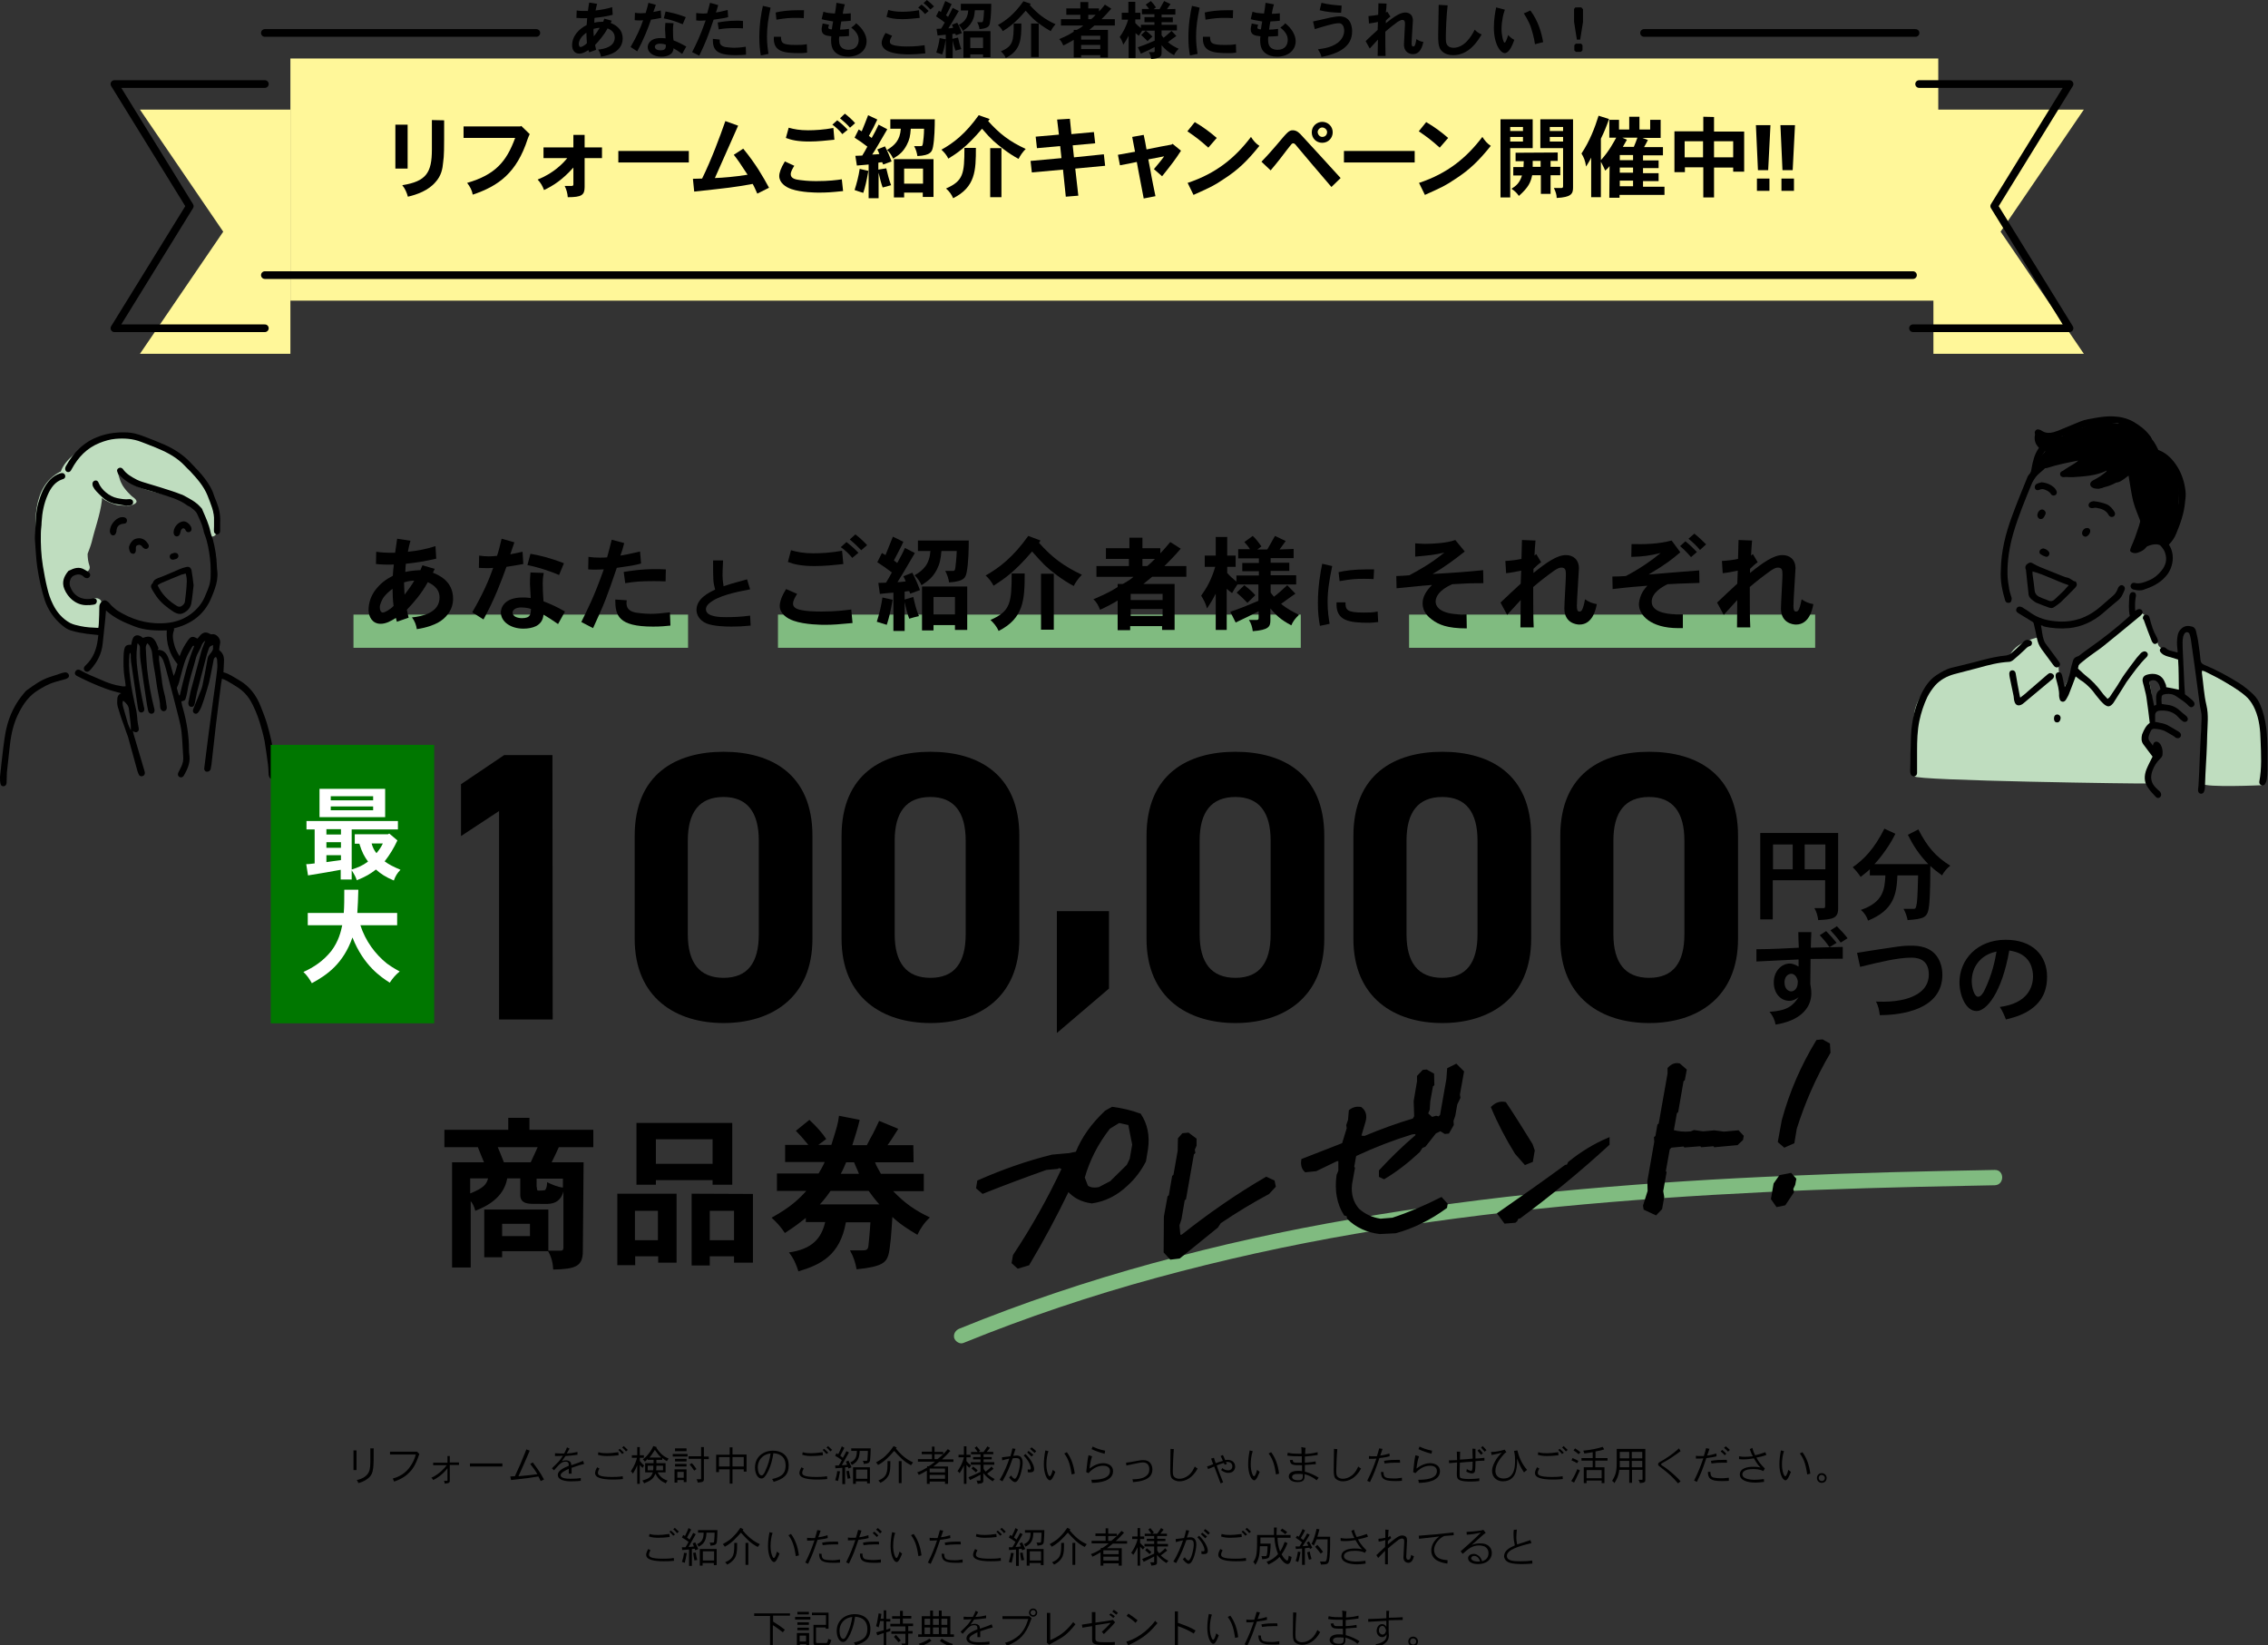 <?xml version="1.0" encoding="utf-8"?>
<!-- Generator: Adobe Illustrator 27.9.0, SVG Export Plug-In . SVG Version: 6.00 Build 0)  -->
<svg version="1.1" id="_レイヤー_2" xmlns="http://www.w3.org/2000/svg" xmlns:xlink="http://www.w3.org/1999/xlink" x="0px"
	 y="0px" viewBox="0 0 888 644" style="enable-background:new 0 0 888 644;" xml:space="preserve">
<rect x="0" y="0" width="888" height="644" fill="#333333" stroke="none"/>
<style type="text/css">
	.st0{fill:#BFDDBF;}
	.st1{fill-rule:evenodd;clip-rule:evenodd;}
	.st2{fill:#FFF799;}
	.st3{fill:#80BB80;}
	.st4{stroke:#000000;stroke-miterlimit:10;}
	.st5{fill:#007700;}
	.st6{fill:#FFFFFF;}
	.st7{fill:none;stroke:#000000;stroke-width:3;stroke-linecap:round;stroke-linejoin:round;stroke-dasharray:0,0,0,0,0,0;}
	.st8{fill:none;stroke:#000000;stroke-width:3;stroke-linecap:round;stroke-linejoin:round;}
</style>
<g id="_レイヤー_1-2">
	<g>
		<path class="st0" d="M84.7,208.1c-0.7-5.5-1.2-13.3-5.1-17.9c0.2-0.5,0.1-1.1-0.3-1.6c-1.8-2.5-3-5.5-5.6-7.4
			c-0.6-0.4-1.3-0.4-1.9-0.1c-3.2-3.5-8.7-5.4-12.8-6.8c-0.1,0-0.2,0-0.3-0.1c-4-2.3-8.1-4.3-12.9-4.1c-3.4,0.2-6.7,1.7-9.6,3.2
			c-4.1,2.1-10.7,6.2-12.4,11.3c-0.1,0-0.2,0.1-0.3,0.1c-11.3,5.9-10,20.8-9,31.5c0.8,8.1,2.8,16.7,7.1,23.8
			c3.4,5.6,9.1,7.2,15.3,6.7c0,0,0.1,0,0.1,0c1,0.1,2-0.5,2.3-1.5c0.3-1.4,0.6-2.8,0.9-4.2c0.2-0.9-0.1-1.8-0.8-2.3
			c0.1-0.8,0.2-1.7,0.3-2.5c0.2-1.8-1.9-2.4-3.2-1.8c-6.4,2.9-15.5-7.4-7.5-11.2c0.2-0.1,0.3-0.2,0.4-0.3c0.6,1,1.9,1.3,2.8,0.9
			c1.5,0.6,3.5-0.5,2.8-2.4c-0.5-1.5-0.7-3-0.7-4.6c0.6-1.6,1.2-3.1,1.6-4.6c1.3-5.5,3.3-10.6,4-16.3c0-0.4,0-0.7-0.1-1
			c1.7,1.3,3.8,2.2,6,2.8c1.3,0.2,4.7,0.4,5.3,0.2c2.8-0.8,3.2-1.8,0.7-3.5c-0.2-0.1-3.2-2.9-4.2-5.1c-0.9-1.7-1.2-3.8-1.5-4.1
			c0.8-0.5,0.6,0,1.5,0.5c3.4,4.8,10.1,6.2,15.5,7.6c4.3,1.1,13.9,2,15.1,7.4c0.2,0.8,0.7,1.2,1.2,1.4c0.4,1.4,0.7,2.9,0.8,4.4
			c0,0.2,0.1,0.5,0.2,0.7c0,0.3,0.1,0.6,0.1,0.8C80.7,210.7,85,210.8,84.7,208.1L84.7,208.1z"/>
		<path class="st1" d="M61.7,254.4c2.5-0.1,3.6,1.5,4.3,3.4c0.6,1.7,1,3.4,1.5,5.1c0.1,0.5,0.3,0.9,0.5,1.7c0.8-1.6,1.1-3.2,1.5-4.6
			c-3.1-3.8-4.5-8.2-4.2-13.2c-4.4,0.1-8.6,0-12.7-1.6c-3.9-1.5-7.8-3.2-11.1-6.2c-0.1,1.3-0.2,2.4-0.3,3.5c-0.3,3.2-0.7,6.3-1,9.5
			c-0.4,3.9-2.1,7.2-4.7,10.1c-0.2,0.3-0.5,0.5-0.8,0.7c-0.5,0.3-1.1,0.2-1.5-0.2c-0.4-0.4-0.5-1-0.2-1.5c0.1-0.2,0.3-0.4,0.5-0.6
			c3-2.8,4.3-6.3,4.8-10.2c0.1-0.5,0.1-1.1,0.2-1.7c-1.6-0.2-3.1-0.3-4.6-0.5c-2-0.3-3.9-0.6-5.8-1.2c-2-0.5-3.5-1.8-5-3.2
			c-2.5-2.4-4.3-5.2-5.5-8.5c-1.4-4.3-2.3-8.6-3-13.1c-0.5-3.4-0.6-6.9-0.9-10.4c-0.1-1.3,0-2.6,0.1-4c0.2-3.6,0.2-7.3,1.2-10.8
			c1-3.4,2.2-6.6,4.7-9.2c1.1-1.1,2.4-1.9,3.9-2.4c0.9-0.3,1.6,0,1.9,0.7c0.2,0.7-0.1,1.4-1,1.6c-3,1-4.6,3.4-5.8,6.1
			c-1.5,3.4-2.2,7-2.4,10.7c0,1.4-0.3,2.9-0.3,4.3c-0.1,4.3,0.1,8.6,0.8,12.9c0.5,2.9,1,5.8,1.7,8.6c0.5,2.2,1.2,4.3,2.2,6.3
			c1.5,3.1,3.7,5.7,6.8,7.4c1.2,0.6,2.6,0.9,4,1.2c2.3,0.5,4.6,0.6,7,0.7c0.1-0.7,0.2-1.3,0.2-1.9c0.1-2.1,0.2-4.3,0.2-6.4
			c0-1.2,1-2.4,2.1-2.5c0.4,0,0.9,0.3,1.3,0.6c0.6,0.5,1,1.2,1.6,1.7c0.7,0.6,1.4,1.3,2.2,1.8c5.3,3.3,11,5.1,17.3,4.9
			c4.1-0.1,7.9-1.1,11.3-3.6c2.4-1.8,4.3-4,5.5-6.8c0.8-2,1.8-3.9,2.1-6.1c0.2-1.3,0.2-2.6,0.2-3.9c0-1.7-0.1-3.5-0.3-5.2
			c-0.4-3-0.9-6.1-2-9c-0.3-0.7-0.5-1.4-0.6-2.1c-0.5-2.2-1.5-4.1-2.4-6.1c-0.6-1.3-1.9-2.1-3-2.9c-0.2-0.2-0.6-0.2-0.8-0.4
			c-3.5-2.6-7.7-3.6-11.8-4.9c-2.7-0.9-5.5-1.5-8.1-2.5c-2.7-1.1-5.1-2.7-7.1-4.9c-0.2-0.3-0.4-0.6-0.5-1c-0.2-0.5,0-1,0.5-1.3
			c0.5-0.3,1-0.3,1.5,0.1c0.1,0.1,0.1,0.1,0.2,0.2c1.4,2,3.4,3.1,5.5,4.2c1.4,0.7,3,1.1,4.6,1.6c3,0.9,6,1.8,9,2.8
			c1.2,0.4,2.4,0.8,3.6,1.3c0.3,0.1,0.7,0.2,1,0.4c2.4,1.3,4.8,2.5,6.6,4.5c0.4,0.4,0.8,0.8,0.9,1.3c1.2,2.8,2.5,5.5,3.1,8.5
			c0.2,1,0.6,1.9,0.9,2.8c0.9,3.4,1.5,6.9,1.6,10.4c0,0.8,0.1,1.6,0.2,2.4c0.2,2.3-0.2,4.5-1,6.7c-0.3,1-0.7,1.9-1.1,2.9
			c-2.5,6.5-7.2,10.4-13.8,12.3c-0.3,0.1-0.6,0.1-0.8,0.2c-0.1,0-0.2,0.1-0.3,0.1c0,0.2,0.1,0.6,0,0.8c-0.8,2-0.3,3.9,0.2,5.8
			c0.4,1.5,1.1,2.8,2,4.3c0.2-0.4,0.3-0.7,0.4-1c0.7-1.8,1.7-3.5,2.8-5.1c1.2-1.7,1.9-1.9,3.8-0.8c0.4-0.4,0.8-0.9,1.2-1.4
			c1.1-1.1,2.2-1.3,3.6-0.5c0.3,0.1,0.6,0.3,0.9,0.2c1.7-0.4,3.5,1.8,3.2,3.4c-0.2,0.9-0.3,1.9-0.4,2.8c1.6,1.2,2,2.7,1.9,4.5
			c-0.1,1.4-0.1,2.7-0.2,4.2c2.2,0.5,4,1.9,6,3c4.2,2.4,6.9,6,8.6,10.4c0.9,2.3,1.8,4.5,2.5,6.9c1.3,4.4,2.3,8.9,2.7,13.5
			c0.2,1.9,0.4,3.8,0.5,5.7c0,0.4,0,0.8,0,1.2c-0.1,0.5-0.4,0.9-1,1c-0.6,0.1-1.1-0.1-1.3-0.6c-0.2-0.3-0.2-0.6-0.3-0.9
			c-0.1-1.4-0.1-2.9-0.3-4.3c-0.4-3-0.8-6-1.3-9c-0.5-2.5-1.2-4.9-1.9-7.3c-1-3.1-2.2-6.2-4-9.1c-1.2-1.9-2.8-3.4-4.6-4.6
			c-1.4-0.9-2.9-1.8-4.3-2.6c-0.5-0.3-1.1-0.5-1.9-0.8c-0.2,1.2-0.4,2.2-0.5,3.2c-0.6,5-1.3,10.1-1.9,15.2
			c-0.6,5.1-1.1,10.1-1.7,15.2c-0.1,0.6-0.2,1.2-0.3,1.7c-0.2,0.8-0.9,1.2-1.6,1.1c-0.7-0.1-1.1-0.8-0.9-1.6c0.6-4.5,1.1-9,1.7-13.4
			c0.6-4.5,1.2-9,1.8-13.5c0.5-3.8,1.1-7.5,1.5-11.3c0.2-1.4,0.1-2.7,0-4.1c0-0.3-0.3-0.6-0.4-1c-0.8,0.2-0.9,0.8-1,1.4
			c-0.6,2.9-1.1,5.9-1.8,8.8c-0.6,2.2-1.3,4.4-2,6.6c-0.3,0.9-0.6,1.7-0.9,2.6c-0.3,0.8-0.7,1.5-1.2,2.2s-1.2,0.8-1.7,0.4
			c-0.5-0.4-0.6-1-0.3-1.7c1-2.5,2.1-5,3.1-7.6c0.4-1,0.6-2.1,0.8-3.2c0.6-3,1.2-6,1.7-9c0.2-1,0.9-1.6,1.5-2.4
			c0.4-0.6,0.7-1.1,0.6-1.8c0-0.3,0-0.6,0.1-0.9c-1,0.1-1.6,0.6-1.8,1.5c-0.2,0.7-0.5,1.4-0.7,2.1c-1.3,5-2.6,9.9-3.9,14.9
			c-0.3,1.3-0.5,2.7-0.8,4c-0.1,0.3-0.1,0.7-0.3,1c-0.2,0.5-0.7,0.7-1.2,0.6c-0.6-0.1-0.9-0.4-1-1c-0.1-0.3-0.1-0.6,0-0.9
			c0.3-1.3,0.5-2.7,0.8-4c1.4-5.2,2.8-10.5,4.2-15.7c0.4-1.5,1.1-2.9,1.6-4.3c-0.7,0.4-1.4,1.4-1.6,2.2c-0.1,0.4-0.4,0.9-0.6,1.3
			c-0.5,1-1.1,2-1.4,3c-1.1,4.4-2.7,8.6-3.4,13.1c-0.1,0.8-0.3,1.5-0.5,2.3c-0.4,1.5-0.4,1.5-1.9,1.9c0.2,0.9,0.3,1.8,0.6,2.6
			c1.5,5.3,2.4,10.8,2.4,16.3c0,0.8,0.1,1.7,0.2,2.5c0.3,2.8-0.9,5.3-2.2,7.6c-0.4,0.7-1.1,0.9-1.7,0.6c-0.6-0.3-0.8-1-0.5-1.7
			c0.3-0.7,0.7-1.3,1-2c0.8-1.5,1.1-3,0.9-4.7c-0.2-3-0.3-6-0.6-9c-0.2-2-0.7-4.1-1.2-6.1c-1.6-6.4-3.3-12.8-5-19.1
			c-0.3-1-0.6-2.1-1-3.1c-0.3-0.7-0.7-1.4-1.6-2c0,0.8-0.1,1.5,0,2.1c0.3,2.4,0.7,4.8,1,7.1c0.2,2.3,0.7,4.6,1.3,6.8
			c0.3,1.4,0.5,2.9,0.7,4.3c0.1,0.8-0.3,1.5-1.1,1.6c-0.6,0.1-1.2-0.4-1.4-1.1c0-0.2-0.1-0.4-0.1-0.6c0-1.9-0.5-3.7-0.8-5.5
			c-0.5-2.5-0.8-5.1-1.2-7.6c-0.3-1.6-0.6-3.2-0.8-4.8c-0.2-1.2-0.2-2.4-0.4-3.6c-0.2-0.9-0.6-1.7-1-2.5c-0.2-0.3-0.5-0.6-0.8-0.9
			c-0.6,0.8-0.7,1.6-0.6,2.4c0.1,2.5,0.3,5.1,0.5,7.6c0.6,5.3,1.5,10.5,2.8,15.6c0,0.1,0.1,0.2,0.1,0.4c0.1,0.9-0.3,1.5-1,1.6
			c-0.7,0.1-1.3-0.3-1.5-1.2c-0.3-1.3-0.5-2.6-0.7-3.9c-0.8-5.3-1.6-10.6-2.3-15.9c-0.2-1.5-0.2-3.1-0.2-4.6c0-1-0.1-1.1-0.9-2
			c-0.1,0.4-0.2,0.8-0.2,1.1c-0.4,3-0.3,6,0.1,9c0.6,5.1,1.5,10.1,2.6,15.1c0.1,0.2,0.1,0.5,0.1,0.7c0,0.6-0.3,1-0.9,1.2
			c-0.6,0.1-1.1-0.1-1.3-0.7c-0.2-0.3-0.2-0.6-0.3-1c-0.9-6.1-1.8-12.2-2.7-18.3c-0.1-0.9-0.1-1.7-0.1-2.6c0-0.3-0.1-0.5-0.3-0.8
			c-0.1,0.2-0.2,0.5-0.2,0.7c-0.3,2.9-0.2,5.9,0.2,8.8c0.5,4.5,1.5,8.9,2.5,13.3c0.2,1.1,0.3,2.3,0.4,3.5c0.1,0.9,0.2,1.7,0.4,2.6
			c0.1,0.7,0.4,1.4-0.3,2c-0.6,0.5-1.2,0.2-1.9-0.2c0.2,0.6,0.3,1.1,0.4,1.5c1.4,4.7,2.8,9.5,4.2,14.2c0,0.2,0.1,0.3,0.1,0.5
			c0.1,0.6-0.2,1.2-0.8,1.4c-0.5,0.2-1.2,0.1-1.5-0.5c-0.3-0.5-0.4-1-0.6-1.5c-1.2-4.2-2.3-8.5-3.5-12.7c-0.2-0.9-0.6-1.7-0.9-2.6
			c-0.5-1.6-1.1-3.2-1.7-4.8c-0.5-1.4-0.9-2.8-1.3-4.1c-0.4-1.1-0.6-2.1-0.5-3.3c0-1.3,0.2-2.4,1.6-2.9c-2-0.6-4-1-5.8-1.7
			c-3.9-1.4-7.7-3.1-11.4-5c-0.9-0.4-1.2-1.1-0.8-1.8c0.3-0.7,1.2-1,2-0.5c2.5,1.5,5.3,2.5,8,3.7c2.6,1.2,5.2,2.1,8,2.5
			c0.4,0.1,0.7,0.1,1.1,0.1c0.2,0,0.3,0,0.6-0.1c-0.1-1.1-0.2-2.1-0.4-3.1c-0.5-3-0.5-6-0.4-9c0-0.7,0.1-1.3,0.2-2
			c0.3-1.7,1-2.2,2.8-2.1c0.1-0.6,0.2-1.3,0.4-1.9c0.5-1.8,1.9-2.3,3.5-1.3c0.2,0.2,0.5,0.4,0.7,0.5c2.5-1,4.1-0.4,5.2,2
			c0.3,0.7,0.6,1.4,0.9,2.1L61.7,254.4z M75.7,252.7c-0.2,0.2-0.4,0.4-0.5,0.6c-0.8,1.4-1.6,2.7-2.2,4.1c-1.3,3.1-2,6.5-2.9,9.7
			c-0.2,0.6-0.4,1.2-0.7,1.8c-0.1,0.2-0.2,0.5-0.1,0.7c0.2,0.9,0.5,1.8,0.8,2.6c0.1,0,0.2,0,0.3,0c1.5-6.5,3.1-13,5.6-19.2
			C76,253,75.8,252.9,75.7,252.7L75.7,252.7z M48.1,274.4c-0.2,0.8-0.1,1.5,0.1,2.3c0.6,2.1,1.2,4.2,1.8,6.3c0.3,1,0.8,2,1.2,2.9
			c0.1-0.8,0-1.5,0-2.1c-0.2-2-0.5-4-0.7-6c-0.1-1.5-1-2.4-2-3.3C48.4,274.4,48.2,274.4,48.1,274.4L48.1,274.4z"/>
		<path class="st1" d="M86.2,204.8c0,1,0,2.1,0,3.1c0,0.8-0.6,1.3-1.2,1.3c-0.6,0-1.2-0.5-1.2-1.2c-0.1-0.6,0-1.2,0-1.9
			c0-0.7,0-1.5,0-2.2c0.2-3.5-1.3-6.6-2.5-9.8c-1.5-3.8-4.2-6.8-6.9-9.7c-0.7-0.7-1.4-1.3-2-2c-2.9-3.1-6.5-5.1-10.3-6.7
			c-2.2-1-4.5-1.8-6.8-2.7c-3.3-1.3-6.7-1.5-10.1-1.2c-2.2,0.2-4.2,0.8-6.2,1.6c-5,2-8.4,5.6-10.9,10.2c-0.5,1.1-1.1,1.4-1.9,1.1
			c-0.7-0.4-0.9-1.2-0.4-2.2c3-5.4,7.1-9.6,13.1-11.7c3.6-1.3,7.4-1.7,11.1-1.5c1.9,0.1,3.8,0.6,5.7,1.3c3,1.1,6,2.3,9,3.6
			c3.7,1.7,7.1,3.9,9.9,6.9c2,2.1,4,4.1,5.7,6.4c1.4,1.9,2.7,3.9,3.4,6.2c0.3,0.9,0.6,1.7,1,2.6C85.8,199,86.4,201.8,86.2,204.8
			L86.2,204.8z"/>
		<path class="st1" d="M0,304.2c0.4-3.8,0.8-7.7,1.3-11.6c0.3-2.3,0.6-4.7,1.1-7c1.2-5.5,3.6-10.4,7.3-14.6c0.2-0.3,0.5-0.6,0.8-0.8
			c2.8-2,5.5-4,8.8-5.1c1.5-0.5,3.1-1,4.6-1.5c0.5-0.2,1-0.3,1.6-0.4c0.8,0,1.4,0.5,1.5,1.2c0.1,0.7-0.4,1.1-1.2,1.4
			c-1.4,0.4-2.9,0.8-4.3,1.2c-2.4,0.7-4.5,1.9-6.6,3.2c-3.4,2.1-5.6,5.1-7.4,8.6c-2.1,4-3.1,8.3-3.6,12.7c-0.4,3.6-0.8,7.2-1.2,10.9
			c-0.1,1.1,0,2.2-0.1,3.4c0,0.4,0,0.8-0.1,1.1c-0.2,0.6-0.6,0.9-1.2,0.9c-0.6,0-1-0.4-1.1-1C0,305.9,0,305.1,0,304.2z"/>
		<path class="st1" d="M75.8,229.1c-0.3,2.6-0.5,4.9-0.9,7.1c-0.3,1.7-1.4,2.9-2.9,3.7c-0.9,0.5-1.8,0.6-2.8,0.2
			c-0.4-0.2-0.8-0.3-1.1-0.5c-2.6-1.7-5.1-3.6-6.9-6.2c-0.6-0.9-1.2-1.8-1.7-2.7c-0.5-0.9-0.6-1.7,0.3-2.4c0.4-1.6,1.9-1.9,3.2-2.4
			c2.4-0.9,4.7-2,7.1-3c0.9-0.4,1.8-0.7,2.7-0.9c1.2-0.3,1.9,0.1,2.2,1.3C75.3,225.2,75.6,227.2,75.8,229.1L75.8,229.1z M72.7,224.5
			c-0.5,0.2-1,0.3-1.5,0.4c-2.8,1.1-5.6,2.3-8.4,3.5c-0.4,0.2-0.7,0.5-1.1,0.7c1.7,3.7,4.4,6.2,7.7,8.2c0.2,0.1,0.5,0.2,0.7,0.2
			c0.3,0,0.7,0,0.9-0.2c0.7-0.4,1.3-1,1.4-1.8c0.3-2.4,0.6-4.8,0.7-7.1C73.2,227.2,73.1,225.8,72.7,224.5L72.7,224.5z"/>
		<path class="st1" d="M34.3,236.9c-4.4,0.2-7.7-2.9-9.1-6.3c-1.1-2.7-0.2-4.9,1.5-7c0.1-0.1,0.2-0.2,0.3-0.2c2-1,4-1.7,6.1-0.4
			c0.5,0.3,1.1,0.6,1.6,1c0.7,0.5,0.8,1.3,0.3,1.9c-0.4,0.5-1.1,0.6-1.8,0.2c-0.1-0.1-0.3-0.2-0.4-0.3c-1.2-1.2-2.6-1.1-4-0.4
			c-1,0.5-1.3,1.5-1.5,2.4c-0.1,0.6,0,1.4,0.2,1.9c1.2,3.3,4.1,5.3,8.2,4.7c0.3,0,0.6-0.1,0.8-0.2c0.7-0.1,1.3,0.3,1.4,0.9
			c0.1,0.6-0.2,1.3-0.8,1.5c-0.7,0.2-1.5,0.2-2.2,0.3C34.7,236.9,34.5,236.8,34.3,236.9L34.3,236.9z"/>
		<path class="st1" d="M49.6,198c-1.6-0.3-3.2-0.5-4.8-0.8c-1.9-0.5-3.6-1.4-5-2.8c-0.7-0.7-1.5-1.4-2.1-2.1
			c-0.5-0.5-0.9-1.1-1.2-1.7c-0.2-0.3-0.3-0.8-0.3-1.2c0-0.7,0.5-1.2,1.1-1.3c0.6-0.1,1.1,0.3,1.3,0.9c1.1,2.8,4.3,5.4,7.3,6
			c1.5,0.3,3.1,0.6,4.7,0.4c0.8-0.1,1.5,0.4,1.5,1.1c0.1,0.8-0.4,1.3-1.4,1.4c-0.4,0-0.7,0-1.1,0C49.6,197.9,49.6,198,49.6,198
			L49.6,198z"/>
		<path class="st1" d="M53.2,215c0,0.3,0,0.7-0.1,1c-0.2,0.5-0.5,0.8-1,0.8c-0.4-0.1-0.9-0.2-1.1-0.6c-0.3-0.5-0.4-1.1-0.5-1.6
			c-0.1-1.2,1.2-3.2,2.4-3.6c1.7-0.6,3.1-0.3,4.3,0.9c0.3,0.4,0.7,0.8,0.9,1.2c0.3,0.5,0.2,1.1-0.2,1.5c-0.4,0.4-1.1,0.4-1.6,0
			c-0.3-0.2-0.5-0.4-0.7-0.7c-0.4-0.5-1-0.8-1.6-0.5C53.3,213.5,53.1,214.1,53.2,215L53.2,215z"/>
		<path class="st1" d="M72,204.1c1.3,0,3,1.7,3,3c0,0.6-0.3,1-0.9,1.2c-0.5,0.1-1,0-1.3-0.5c-0.1-0.1-0.2-0.3-0.2-0.4
			c-0.5-0.8-1.2-0.8-1.7,0.1c-0.2,0.4-0.2,0.9-0.4,1.4c-0.2,0.7-0.7,1.1-1.3,1.1c-0.6,0-1.1-0.5-1.2-1.2
			C67.7,206.6,69.8,204.1,72,204.1L72,204.1z"/>
		<path class="st1" d="M43,208.1c0-2.5,2-5,4.2-5.6c0.5-0.1,1.2-0.1,1.7,0.1c0.6,0.2,0.9,0.8,0.8,1.4c-0.1,0.6-0.5,1-1.2,1
			c-1.8,0.2-2.7,0.9-2.9,2.7c0,0.2,0,0.5-0.1,0.7c-0.2,0.7-0.6,1.2-1.2,1.2c-0.6,0-1.1-0.5-1.2-1.2C43,208.4,43,208.2,43,208.1
			L43,208.1z"/>
		<path class="st1" d="M68.3,216.4c0.9,0,1.4,0.3,1.5,0.9c0.2,0.6-0.1,1.2-0.8,1.5c-0.3,0.1-0.7,0.2-1.1,0.3
			c-0.7,0.1-1.3-0.3-1.4-0.9c-0.2-0.6,0.1-1.2,0.8-1.5C67.7,216.6,68.1,216.5,68.3,216.4L68.3,216.4z"/>
	</g>
	<g>
		<path class="st0" d="M853.6,256.9c-2.7-2-8-2.1-8.7-4.8c-0.6-2.7-4.5-13-7-12c-2.5,0.9-22,18.7-24.4,20.6s-6.8,10.9-6.8,12.9
			c0.1,2-0.5-10.4-0.7-12.7l-8.5-11.3c-0.3,0.1-0.7,0.2-1,0.3c-3.1,0.9-7,2.5-9.1,5.7c-2.3,3.6-19.1,4.8-24.2,6.8
			c-5.1,1.9-12.4,9.2-13.6,16.2s0.5,23.6,0,25.3c-0.6,1.7,90.9,3,90.8,2.8c-0.1-0.2,1.4-5.7,4.3-9.6c-3.1-3-5.1-9.1-2.9-11.8
			c2.2-2.7,0.6-16.1-0.4-18.6c-1-2.5,7.6-0.7,6.7,2.3c-0.9,3,2.5,1.2,5.4,2.7C853.1,267.5,856.2,258.9,853.6,256.9L853.6,256.9z"/>
		<path class="st0" d="M860.9,260.8c1,7.2,1.5,16.3,1.3,20.8s-1.3,23.7,0,25.2c1.3,1.6,23.3,0.6,23.3,0.6s4.1-16.8,0.8-23.2
			c-3.2-6.4-3.1-9-7.7-12.4C874.1,268.5,860.9,260.8,860.9,260.8L860.9,260.8z"/>
		<g>
			<path d="M852.9,197.5C852.9,197.5,853,197.4,852.9,197.5c0.7-5.7,0.5-12.4-3.8-16.6c-0.8-1.2-1.7-2.3-2.9-3.2
				c-0.1-0.1-0.2-0.2-0.2-0.3c-0.2-0.2-0.4-0.4-0.6-0.5c-0.7-1.6-1.7-3.7-2.9-5c-0.6-1.1-1.2-1.4-2-2.3c-0.6-0.8-1.4-0.8-2.1-0.5
				c-1.9-2.4-4.4-4.2-7.5-4c-0.7,0-1.3,0.4-1.6,0.8c-1.7-0.4-3.4-0.5-5.1-0.4c-3.2,0-6.4,0.7-9.1,2c-2.7,0.2-5.4,1.5-7.9,3.4
				c-0.4-0.8-1.2-1.3-2.3-0.9c-0.2,0.1-0.4,0.1-0.6,0.2c-0.1,0.1-0.3,0.1-0.4,0.1c-0.5,0-1.1,0.1-1.7,0.3c-0.7,0.2-0.9,0.2-1.1,0.7
				c-0.2-0.3-0.5,0-0.5-0.3c-0.2-1.1-1.6-1.8-2.6-1.5c-1.2,0.3-1.1-0.1-1.3,1.1c-0.5,3.4,2,5.5,4.1,6.1c-1.6,1.7-3,3.4-4.1,4.8
				c-1.7,2.1-1,6.8,0.8,4.7c0.3-0.4,2.9-2.5,3.2-2.9c0.2,0,0.5,0,0.8-0.1c4-1.3,8.1-2.1,12.2-2.9c-1.1,1.2-4.7,2.9-5.9,4
				c-0.5,0.4-0.5,0.6-0.5,1.1c-0.3,1.2,2.7,1.5,4.3,1.4c3.8-0.3,8.9-0.4,13.3-2.6c-0.1,0.2-0.2,0.3-0.3,0.5
				c-1.5,1.3-3.2,2.4-4.8,3.2c-2.5,1.1-1.6,3.7,2,3.4c1.9-0.2,3.5-1.6,4.9-2.8c0.1,0,0.3-0.1,0.4-0.1c0,0,0.1-0.1,0.2-0.1
				c0.5,0.5,1.2,0.7,2,0.5c1.6-0.5,2.8-1.7,4.1-2.6c0.6,3.3,1,6.7,1.8,10c0.8,3.1,2.2,5.9,3.2,9c-0.2,0.5-0.5,1.1-0.7,1.6
				c-0.2,0.6-0.3,1.2-0.2,1.8c0,0.1,0,0.2,0,0.2c0,0.2,0,0.3,0,0.5c-0.7,0.8-1,2.7-1.8,3.4c-2,1.9-1.9,5.4,2.7,3.1
				c1.2-0.6,1.8-3.2,2.6-4.2c0.6,0.5,1.4,0.6,2.3,0.2c0.4-0.2,0.8-0.5,1.2-0.7c0.6,1.3,2.8,1.9,3.8,0.3c0.4-0.7,0.8-1.5,1.2-2.3
				c0.1-0.1,0.2-0.3,0.3-0.4c1.5-2.9,2.6-5.9,3.5-9C853.8,198.6,853.5,197.9,852.9,197.5L852.9,197.5z M817.5,182.3
				c0.2-0.2,0.4-0.5,0.6-0.7c0,0.2,0.1,0.3,0.1,0.5C818,182.2,817.7,182.2,817.5,182.3L817.5,182.3z"/>
			<path class="st1" d="M841.7,283c-0.4-3.3-0.8-6.7-1.3-10c-0.2-1.5-0.7-2.9-1-4.4c-0.2-0.7-0.4-1.4-0.5-2c-0.1-1.2,0.4-2,1.5-2.4
				c4.1-1.3,7,0.7,7.5,4.1c0,0.3,0.1,0.5,0.2,0.7c1.7,0.3,3.2,0.6,5,1c-0.1-3.8,0-7.7-0.3-11.8c-1-0.3-1.9-0.6-2.9-0.9
				c-1.2-0.3-2.5-0.6-3.5-1.5c-0.8-0.7-1-1.4-0.4-2c0.5-0.6,1.4-0.6,2.1,0c0.6,0.6,1.2,0.8,2,1c0.8,0.2,1.5,0.4,2.3,0.6
				c0,0,0.1,0,0.2,0c0-0.5,0-1.1-0.1-1.6c-0.2-1.7-0.2-3.3,0.1-4.9c0.2-1.2,0.7-2.2,1.7-3c1.2-1,2.6-1,4-0.6
				c0.8,0.2,1.3,0.9,1.5,1.7c0.4,1.7,0.8,3.4,1,5.1c0.3,2.1,0.6,4.3,0.8,6.4c0.1,0.9,0.5,1.3,1.3,1.7c4.8,2,9.3,4.4,13.6,7.1
				c2.1,1.3,4,2.9,5.8,4.6c1.2,1.2,2.1,2.6,2.7,4.1c1.2,2.8,1.9,5.8,2.3,8.9c0.7,5.5,0.5,11.1,0.5,16.6c0,1.2-0.1,2.5-0.3,3.7
				c-0.1,0.6-0.3,1.1-0.6,1.6c-0.3,0.6-0.9,0.8-1.5,0.6c-0.5-0.2-0.9-0.7-0.8-1.4c1-5.3,0.7-10.7,0.5-16c-0.1-4.2-0.5-8.4-2.2-12.3
				c-0.7-1.6-1.6-3.1-2.8-4.4c-2.3-2.3-5-4.1-7.8-5.7c-2.7-1.6-5.5-3-8.3-4.4c-0.5-0.3-1.1-0.5-1.8-0.7c0,0.4-0.1,0.6-0.1,0.8
				c0.6,4.3,0.8,8.6,1.8,12.8c0.9,3.8,0.4,7.6,0.3,11.4c-0.1,5.2-0.4,10.4-0.7,15.6c-0.1,1.7-0.1,3.5-0.2,5.2c0,0.5-0.1,1-0.3,1.5
				c-0.2,0.7-0.8,1-1.4,0.9c-0.6-0.1-1-0.6-1-1.4c0-0.7,0.2-1.3,0.2-2c0.2-3.7,0.4-7.5,0.5-11.2c0.2-4.9,0.5-9.8,0.7-14.7
				c0-0.9,0-1.9-0.2-2.8c-0.6-2.6-0.8-5.2-1.2-7.9c-0.9-6.8-1.8-13.6-2.8-20.4c-0.1-0.7-0.3-1.4-0.5-2c-0.3-0.9-1.3-1.1-1.9-0.4
				c-0.3,0.4-0.5,0.9-0.6,1.3c-0.4,1.6-0.2,3.2-0.2,4.8c0.2,3.6,0.3,7.2,0.5,10.8c0.1,2.4,0.2,4.7,0.4,7c0.8,0.6,1.6,1.2,2.3,1.8
				c0.4,0.3,0.8,0.7,1.1,1.1c0.5,0.6,0.4,1.4-0.1,1.8c-0.5,0.5-1.2,0.5-1.8-0.1c-1.4-1.6-3.2-2.6-4.9-3.8c-1.3-0.9-2.7-1.1-4.1-0.9
				c-1.4,0.2-1.7,0.5-1.7,1.9c0,0.6,0,1.3,0.1,2c0.8,0.1,1.5,0.2,2.1,0.3c1.9,0.2,3.6,1,5,2.3c0.8,0.7,1.6,1.4,2.5,2.1
				c0.4,0.4,0.6,0.8,0.6,1.3c-0.1,0.9-1.1,1.3-1.9,0.8c-0.6-0.4-1.1-0.9-1.6-1.4c-2-2.4-4.6-3-7.5-2.8c-1.1,0.1-1.8,0.7-1.8,1.8
				c0,0.8,0,1.6,0,2.6c0.6,0.1,1.3,0.2,2,0.4c1.3,0.2,2.5,0.6,3.6,1.3c1,0.6,2,1.1,2.9,1.7c0.4,0.2,0.9,0.5,1.2,0.8
				c0.5,0.5,0.6,1.2,0.2,1.7c-0.4,0.5-1,0.6-1.6,0.4c-0.3-0.1-0.5-0.3-0.7-0.5c-1.1-0.7-2.3-1.4-3.4-2c-1.4-0.8-3-1-4.5-1.1
				c-0.6,0-1.1,0.2-1.3,0.7c-0.4,0.7-0.7,1.4-0.9,2.2c-0.2,0.8-0.1,1.5,0.5,2.2c0.4,0.4,0.7,0.9,1.1,1.5c0.1-0.4,0.2-0.5,0.2-0.7
				c0.4-0.9,1.2-1.1,2-0.6c0.4,0.3,0.8,0.7,1,1.2c0.6,1.1,0.7,2.3,0.6,3.5c0,0.7-0.4,1.2-0.9,1.7c-1.4,1.3-2.4,2.9-3,4.6
				c-1,2.6-0.7,5,1.5,7c0.4,0.4,0.8,0.8,1.2,1.1c0.2,0.2,0.4,0.4,0.5,0.7c0.3,0.6,0.2,1.3-0.3,1.7c-0.5,0.4-1.1,0.4-1.6-0.1
				c-1.1-1.2-2.3-2.4-3.2-3.8c-1.5-2.2-1.4-4.6-0.5-7c0.7-1.7,1.6-3.4,2.4-5c-1.1-1.5-2.4-3.2-3.6-4.8c-0.9-1.2-0.8-2.6-0.5-3.9
				C839.5,285.5,840.3,284,841.7,283L841.7,283z M845.9,269.9c-0.5-3.2-2.3-4.4-4.4-3.1c0.6,3.2,1.3,6.3,1.9,9.5
				c0.3-0.1,0.6-0.3,0.9-0.4c0-0.8-0.1-1.5-0.1-2.1C844.1,272.1,844.4,270.7,845.9,269.9L845.9,269.9z"/>
			<path class="st1" d="M849.2,213.2c2.7,4.1,1.5,9.4-1.2,12.4c-2.4,2.8-5.5,4.2-8.8,5.3c-1.2,0.4-2.5,0.2-3.8-0.1
				c-0.9-0.2-1.3-0.9-1.2-1.6c0.2-0.7,0.8-1.2,1.6-1c2.1,0.5,3.9-0.3,5.8-1.1c1.9-0.8,3.4-2.1,4.7-3.7c1.7-2.1,2.3-4.4,1.4-7
				c-0.3-1-1-1.9-1.7-2.7c-0.3-0.4-0.9-0.5-1.4-0.6c-1.3-0.1-2.5,0.2-3.7,0.7c-0.4,0.1-0.6,0.5-0.9,0.8c-1,1.1-1.5,1.2-2.9,0.4
				c-0.2,0.2-0.3,0.4-0.5,0.6c-0.3,0.2-0.6,0.5-0.9,0.6c-0.6,0.3-1.2,0.1-1.6-0.4s0.8-2.7,1-3.3c0.5-1.2,1-2.4,1.4-3.7
				c0.7-1.9,1.3-3.9,1.8-5.8c0.1-0.4,0.1-1,0-1.4c-0.4-1.5-0.8-3-1.3-4.5c-0.4-1.5-0.7-3-0.4-4.5c0.1-0.4,0.2-0.9,0.5-1.3
				c0.3-0.5,0.8-0.6,1.4-0.5c0.6,0.2,0.8,0.6,0.9,1.2c0,0.1,0,0.2,0,0.2c-0.6,1.9-0.1,3.6,0.5,5.4c0.4,1.2,0.8,2.5,1.3,3.7
				c0.2,0.6,0.1,1.2-0.1,1.8c-1.1,3.1-2.2,6.2-3.2,9.3c0,0.1,0,0.2-0.1,0.4c2.9-2.5,6.1-3,9.8-1.7c1-1.5,2.1-3.1,2.8-4.9
				c1.2-3.2,2.3-6.4,2.6-9.8c0.6-5.7-1-10.6-4.7-14.9c-1-1.2-2.3-2.1-3.7-2.6c-1.1-0.5-1.5-1.2-1.2-2c0.3-0.8,1.2-1,2.3-0.5
				c3,1.3,5.1,3.6,6.8,6.3c1.8,2.9,2.8,6.1,3.2,9.5c0.2,1.5,0,3.1-0.2,4.6c-0.4,4.2-1.8,8.2-3.4,12
				C851.5,210.4,850.5,211.9,849.2,213.2L849.2,213.2z"/>
			<path class="st1" d="M812.7,264.8c-0.9,2.3-1.7,4.6-2.6,6.8c-0.3,0.8-0.8,1.6-1.2,2.3c-0.3,0.5-0.8,0.9-1.4,0.8
				c-0.6-0.1-1-0.5-1.1-1.2c-0.1-0.4-0.2-0.7-0.2-1.1c0.1-2.3-0.6-4.5-1.2-6.7c0-0.2-0.1-0.3-0.1-0.5c-0.2-1.1,0.1-1.8,0.9-2
				c0.8-0.2,1.4,0.3,1.6,1.3c0.3,1.1,0.5,2.3,0.7,3.4c0.1,0.3,0.2,0.6,0.3,1.1c1-2.1,1.8-4,2.2-6.1c0.2-1.4,0.6-2.8,1-4.1
				c0.2-0.9,0.8-1.5,1.7-1.8c0.2,0,0.5-0.2,0.7-0.3c1.3-1,2.6-2,3.9-2.9c5.6-3.9,11-8.2,16-12.7c-0.6-2.6-0.3-5.1-0.2-7.7
				c0,0,0-0.1,0-0.1c0.2-1.1,0.8-1.6,1.6-1.5c0.8,0.1,1.2,0.8,0.9,2c-0.3,1.7-0.3,3.4-0.2,5.3c0.4-0.2,0.6-0.4,0.9-0.5
				c0.7-0.3,1.4-0.2,1.8,0.4c0.3,0.5,0.3,1.1-0.3,1.7c-0.3,0.3-0.6,0.6-0.9,0.8c-4.6,3.8-9.2,7.6-13.8,11.3
				c-1.7,1.4-3.5,2.5-5.2,3.8c-1.3,1-2.7,1.9-4,2.9c-0.8,0.6-0.7,1.5-0.9,2.2c0.5,0.5,0.9,0.9,1.4,1.3c0.4,0.4,0.8,0.8,1.3,1.2
				c2.6,2,4.8,4.3,6.7,6.9c0.6,0.9,1.4,1.6,2.2,2.5c0.3-0.3,0.6-0.5,0.8-0.7c1-1.5,2-3,3-4.5c1-1.6,1.9-3.2,3-4.7
				c1.5-2.1,3-4.1,4.6-6.2c0.5-0.6,1-1.1,1.5-1.7c0.2-0.2,0.5-0.5,0.8-0.6c0.7-0.4,1.4-0.2,1.8,0.3c0.4,0.5,0.3,1.2-0.2,1.7
				c-3,2.9-5.4,6.4-7.9,9.8c-0.5,0.7-0.8,1.4-1.3,2.1c-1.2,1.9-2.4,3.8-3.6,5.7c-0.2,0.4-0.5,0.7-0.8,1c-0.9,0.9-1.7,0.9-2.7,0.2
				c-0.7-0.5-1.2-1.1-1.8-1.7c-0.6-0.7-1.2-1.5-1.8-2.2c-1.4-2-3-3.7-5-5.2C814.4,266.2,813.6,265.5,812.7,264.8L812.7,264.8z"/>
			<path class="st1" d="M748,295.1c0.2-3.6,0.1-6.6,0.4-9.6c0.5-4.5,1.5-9,3.5-13.1c1.5-3.2,3.3-6.1,6.3-8.1c1.9-1.2,3.8-2.4,6-2.9
				c4-1,8-1.9,11.9-3c3.1-0.8,6.2-1.5,9.4-1.8c0.7-0.1,1.4-0.5,2-0.9c1.2-1,2.3-2,3.4-3.1c0.5-0.5,1-1,1.5-1.5
				c0.5-0.5,1.2-0.7,2-0.6c0.7,0.1,1.1,0.5,1.2,1.1c0,0.6-0.2,1.1-0.8,1.3c-0.9,0.2-1.5,0.9-2.1,1.5c-1.5,1.4-3,2.8-4.6,4.1
				c-0.4,0.3-1,0.6-1.5,0.6c-4,0.2-7.9,1.2-11.8,2.3c-3.2,0.9-6.4,1.6-9.6,2.5c-2.9,0.8-5.5,2.2-7.5,4.4c-1.2,1.4-2.3,3-3.1,4.6
				c-1.4,3-2.4,6-3.1,9.3c-0.8,3.9-0.9,7.8-0.9,11.7c0,2.7,0,5.5,0,8.2c0,0.2,0,0.4,0,0.6c-0.1,0.7-0.4,1.1-1,1.2
				c-0.6,0.1-1.3-0.2-1.5-0.9c-0.2-0.5-0.2-1-0.2-1.5C748,299.2,748,296.8,748,295.1L748,295.1z"/>
			<path class="st1" d="M799.1,244.8c0.4,2,0.5,3.9,1.1,5.7c0.3,1.1,1.1,2,1.8,2.9c1.3,1.8,2.6,3.5,3.9,5.3c0.2,0.2,0.3,0.5,0.5,0.7
				c0.3,0.6,0.2,1.2-0.3,1.6c-0.5,0.4-1.1,0.4-1.7-0.1c-0.2-0.2-0.3-0.4-0.5-0.6c-1.5-2-3-4.1-4.5-6.1c-1-1.4-1.6-2.8-1.9-4.5
				c-0.3-1.8-0.8-3.6-1.2-5.5c-0.1-0.5-0.3-0.7-0.7-0.9c-1.8-1.1-3.6-2.2-5.4-3.3c-0.7-0.4-1-1-0.7-1.7c0.2-0.6,0.9-1,1.6-0.8
				c0.4,0.1,0.9,0.3,1.2,0.6c1,0.6,2,1.2,2.9,1.9c2.9,2,6.1,2.9,9.5,3.2c6.8,0.7,12.7-1.3,17.8-5.8c1.5-1.3,3-2.6,4.5-3.9
				c0.9-0.7,1.6-1.6,2-2.6c0.2-0.4,0.3-0.9,0.6-1.2c0.4-0.6,1.1-0.8,1.6-0.5c0.6,0.3,0.9,0.9,0.7,1.6c-0.6,1.5-1.2,3.1-2.6,4.2
				c-2,1.6-4,3.4-6,5.1c-3.8,3.2-8.2,5.3-13.2,5.8c-3.4,0.3-6.7,0.1-10-0.7C800,245,799.7,244.9,799.1,244.8L799.1,244.8z"/>
			<path class="st1" d="M783.4,223.1c0.1-7.1,1.8-14.1,4.4-21.1c1.8-4.9,3.8-9.8,5.8-14.7c0.2-0.6,0.5-1.2,0.9-1.6
				c0.6-0.6,0.8-1.4,0.9-2.2c0.5-2.8,1.1-5.6,2.8-8c0.1-0.2,0.2-0.4,0.4-0.5c0.4-0.4,1-0.5,1.5-0.2c0.5,0.2,0.7,0.7,0.7,1.2
				c0,0.4-0.2,0.8-0.4,1c-1.7,2.3-2.3,5-2.5,7.8c0,0.8-0.4,1.3-0.8,1.9c-0.5,0.7-1,1.4-1.4,2.2c-2.7,6.5-5.4,13-7.4,19.8
				c-1.5,5.2-2.4,10.6-2.3,16c0,2.1,0.4,4.1,0.7,6.1c0.2,1.1,0.6,2.1,0.9,3.2c0.1,0.4,0,0.8-0.1,1.2c-0.1,0.5-0.5,0.8-1.1,0.8
				c-0.6,0-1-0.2-1.2-0.7c0-0.1-0.1-0.1-0.1-0.2C784,231.4,783.1,227.5,783.4,223.1L783.4,223.1z"/>
			<path class="st1" d="M842.5,171.9c-0.2,0.5-0.4,1-0.7,1.3c-0.6,0.7-1.8,0.5-2-0.4c-0.3-1.3-1.1-2.1-2-2.8c-1.4-1.1-2.9-2.1-4.4-3
				c-2-1.1-4.2-1.5-6.5-1.4c-4.3,0.2-8.5,0.6-12.5,2.3c-2.5,1-5,2.1-7.6,3.1c-1.9,0.8-3.9,1.5-6,0.9c-1.2-0.3-2.3-0.9-3.4-1.4
				c-0.7-0.4-0.9-1.1-0.6-1.7c0.3-0.6,0.9-0.9,1.7-0.6c0.4,0.1,0.8,0.3,1.2,0.6c1.4,0.8,2.8,0.8,4.3,0.4c0.6-0.2,1.2-0.4,1.8-0.6
				c2.9-1.2,5.8-2.4,8.7-3.6c1.9-0.8,3.9-1,5.9-1.4c2.3-0.4,4.6-0.7,6.9-0.6c2.8,0.1,5.5,0.7,8,2.1c2.4,1.4,4.7,3.1,6.4,5.4
				C842.1,170.9,842.3,171.4,842.5,171.9L842.5,171.9z"/>
			<path class="st1" d="M812,227.5c0.6,0.2,0.7-0.1,1,0.7c0.4,0.9-0.1,1.5-0.7,2.1c-1.8,1.9-3.7,3.7-5.5,5.5
				c-0.8,0.7-1.7,1.3-2.6,1.9c-0.5,0.4-1.2,0.4-1.8,0.2c-1.7-0.6-3.3-1.2-5-1.9c-0.7-0.3-1.4-0.9-2-1.4c-0.8-0.6-1.2-1.5-1.2-2.5
				c-0.3-2.8-0.6-5.5-0.9-8.3c0-0.3,0-0.7-0.2-1c-0.3-1,0.1-1.7,0.9-2.2c0.8-0.5,1.2-0.5,2,0c0.9,0.5,1.8,1,2.8,1.4
				c2.9,1.2,5.8,2.3,8.7,3.5c0.6,0.2,1.2,0.5,1.9,0.6C810.2,226.3,810.8,226.7,812,227.5L812,227.5z M810,229.1
				c-4.9-1.6-9.3-4.1-14.2-5.4c0,0.4,0,0.8,0,1.1c0.3,2.1,0.6,4.1,0.8,6.1c0.1,1.5,0.9,2.4,2.2,2.9c1,0.5,2.2,0.8,3.2,1.3
				c0.9,0.4,1.7,0.3,2.4-0.4c1.2-1.1,2.5-2.3,3.7-3.5C808.7,230.5,809.3,229.8,810,229.1L810,229.1z"/>
			<path class="st1" d="M791,273.1c1-0.8,1.9-1.4,2.7-2.2c2.7-2.3,5.3-4.6,8-6.9c0.3-0.2,0.6-0.5,1-0.5c0.4,0,0.9,0.2,1.2,0.5
				c0.4,0.4,0.4,0.9,0.1,1.4c-0.2,0.3-0.4,0.5-0.7,0.7c-3.6,3-7.2,6-10.9,9.1c-0.2,0.1-0.3,0.3-0.5,0.4c-1.5,1-2.8,0.6-3.2-1.1
				c-0.2-0.6-0.2-1.3-0.3-2c-0.5-2.4-1-4.8-1.5-7.2c-0.1-0.5-0.2-1.1-0.2-1.6c0-0.8,0.5-1.3,1.2-1.3c0.7,0,1.2,0.5,1.3,1.2
				c0.5,2.9,1,5.9,1.6,8.8C790.8,272.6,790.9,272.7,791,273.1L791,273.1z"/>
			<path class="st1" d="M808.1,186.8c-0.9,0-1.4-0.4-1.5-1c-0.1-0.7,0.3-1.3,1.2-1.5c0.4-0.1,0.8-0.2,1.2-0.2c2-0.2,3.8-0.9,5.3-2.1
				c1.6-1.2,3.2-2.5,4.8-3.8c0.6-0.5,1.2-0.5,1.7-0.2c0.5,0.4,0.7,1.1,0.3,1.8c-0.3,0.4-0.6,0.8-1,1.1c-1.8,1.3-3.6,2.6-5.4,3.8
				C812.7,186,810.4,186.5,808.1,186.8L808.1,186.8z"/>
			<path class="st1" d="M821.9,191.2c-0.8,0-1.3-0.4-1.4-1.1c-0.1-0.6,0.2-1.2,0.9-1.4c0.4-0.1,0.8-0.2,1.2-0.3
				c1.5-0.3,3-0.7,4.3-1.4c0.9-0.4,1.5-1.1,1.9-2c0.2-0.6,0.5-1.1,0.8-1.7c0.4-0.7,1.1-1,1.8-0.6c0.6,0.3,0.9,1,0.5,1.8
				c-0.5,1.1-1.1,2.1-1.8,3.1c-0.3,0.4-0.7,0.8-1.2,1.1c-2.1,1.3-4.4,2-6.8,2.4C822.1,191.2,822,191.2,821.9,191.2L821.9,191.2z"/>
			<path class="st1" d="M819.7,196.2c1.9,0.2,3.7,0.6,5.3,1.3c1.3,0.6,2.2,1.8,2.9,2.9c0.4,0.6,0.2,1.3-0.2,1.7
				c-0.5,0.4-1.3,0.4-1.8-0.1c-0.1-0.1-0.2-0.2-0.3-0.4c-1-1.9-2.9-2.5-4.8-2.8c-0.4-0.1-0.9,0-1.3,0.1c-0.9,0.1-1.5-0.1-1.7-0.8
				c-0.2-0.7,0.2-1.4,1-1.7C819,196.3,819.4,196.3,819.7,196.2L819.7,196.2z"/>
			<path class="st1" d="M839,242.1c0-0.8,0.3-1.3,0.9-1.4c0.6-0.2,1.2,0.1,1.5,0.6c0.1,0.2,0.2,0.5,0.3,0.8c0.6,2.6,1.5,5,2.7,7.3
				c0.2,0.4,0.4,0.8,0.5,1.3c0.1,0.6-0.2,1.1-0.7,1.3c-0.5,0.2-1,0.1-1.3-0.4c-0.2-0.2-0.3-0.4-0.4-0.6c-1.1-2.8-2.2-5.6-3.2-8.5
				C839,242.4,839,242.2,839,242.1L839,242.1z"/>
			<path class="st1" d="M799.3,188.8c2.1,0.2,3.7,0.9,5.1,2.2c0.3,0.3,0.6,0.8,0.8,1.2c0.3,0.8,0,1.4-0.6,1.7
				c-0.6,0.2-1.2,0.1-1.6-0.5c-0.6-1-1.6-1.4-2.6-1.8c-0.6-0.2-1.2-0.2-1.8,0.1c-0.8,0.4-1.5,0.2-1.8-0.4c-0.3-0.6-0.1-1.5,0.7-1.9
				C798.1,189.1,798.8,189,799.3,188.8L799.3,188.8z"/>
			<path class="st1" d="M797.7,201.6c0.1-0.7,0.3-1.3,0.9-1.8c0.5-0.4,1.2-0.5,1.7-0.1c0.5,0.4,0.8,0.9,0.6,1.5
				c-0.2,0.6-0.5,1.1-0.9,1.6c-0.4,0.4-0.9,0.5-1.5,0.3C797.9,202.7,797.7,202.2,797.7,201.6L797.7,201.6z"/>
			<path class="st1" d="M800.1,214.7c0.8,0.2,1.6,0.6,2.1,1.3c0.3,0.4,0.3,0.9,0,1.4c-0.3,0.5-0.8,0.7-1.3,0.5
				c-0.7-0.2-1.3-0.5-1.9-0.9c-0.5-0.3-0.6-0.9-0.4-1.4S799.5,214.7,800.1,214.7L800.1,214.7z"/>
			<path class="st1" d="M818.4,207.9c0,1-1,2.1-1.8,2.2c-0.8,0-1.4-0.6-1.4-1.4c0-1,0.9-2,1.9-2
				C817.8,206.6,818.4,207.1,818.4,207.9L818.4,207.9z"/>
			<path class="st1" d="M806.8,281c0,1-0.6,1.9-1.4,1.8c-0.8,0-1.2-0.6-1.2-1.5c0-1,0.5-1.6,1.3-1.6
				C806.2,279.7,806.8,280.3,806.8,281L806.8,281z"/>
		</g>
	</g>
	<rect x="113.7" y="22.9" class="st2" width="645.2" height="94.8"/>
	<polygon class="st2" points="113.7,138.5 84.2,138.5 54.8,138.5 87.4,90.7 54.8,42.9 84.2,42.9 113.7,42.9 113.7,90.7 	"/>
	<polygon class="st2" points="757,42.9 786.5,42.9 815.9,42.9 783.3,90.7 815.9,138.5 786.5,138.5 757,138.5 757,90.7 	"/>
</g>
<g id="_レイヤー_4">
	<path class="st3" d="M377.3,525.7c24.6-10,49.9-18.5,75.6-25.5s51.6-12.7,77.8-17.2c26.4-4.6,53-8,79.7-10.6
		c26.7-2.6,53.5-4.4,80.2-5.7c26.8-1.3,53.6-2,80.4-2.5c3.3-0.1,6.7-0.1,10-0.2c3.9-0.1,3.9-6.1,0-6c-26.9,0.5-53.8,1.1-80.7,2.3
		c-26.9,1.1-53.8,2.8-80.7,5.2s-53.5,5.7-80,10s-52.6,9.6-78.4,16.4c-25.9,6.7-51.3,14.8-76.2,24.5c-3.1,1.2-6.2,2.5-9.3,3.7
		c-1.5,0.6-2.5,2-2.1,3.7C374,525.1,375.8,526.4,377.3,525.7L377.3,525.7L377.3,525.7z"/>
	<g>
		<path d="M159.6,48.8V66h-4.8V48.8H159.6z M173.9,47.1c0,12.2,0,13.6-0.4,16.5c-0.2,2.4-0.7,5.2-3,7.7c-2.8,3.3-7.3,4.9-10.8,5.7
			c-0.4-1.5-1.1-3.2-2.2-4.5c9.4-1.5,11.6-4.9,11.6-14c0-1,0-2.1,0-11.5L173.9,47.1L173.9,47.1z"/>
		<path d="M204.1,49.3l3.3,3.2c-0.4,0.8-0.6,1.4-0.8,1.9c-4.3,13.3-11.4,18.4-21.5,21.8c-0.3-1.7-1.1-3.2-2.2-4.6
			c11-3.2,15.4-8.3,18.8-17.6h-20.2v-4.5h22.2L204.1,49.3L204.1,49.3z"/>
		<path d="M228.9,52.8v4.9h6.8v4.2h-6.8v11.3c0,3.2-1.2,4-6.6,4c-0.1-1.5-0.5-3-1.2-4.4h2.7c0.6,0,0.7-0.3,0.7-0.7v-6.5
			c-4.3,4.8-7.9,7.1-11.5,8.8c-0.5-1.4-1.3-2.9-2.5-4.1c6.3-2.5,10-6.4,11.6-8.4h-9.3v-4.2h11.7v-4.9
			C224.6,52.8,228.9,52.8,228.9,52.8z"/>
		<path d="M269.7,59.1v4.5h-27.6v-4.5H269.7z"/>
		<path d="M271.3,70l3.6-0.1c3.6-7.3,6.9-16.2,9.1-22.5l5,1.8c-1.5,3.3-7.8,17.6-9.1,20.5c2.9-0.1,8-0.5,12.8-1.3
			c-2.8-4.3-3.8-5.8-5.4-7.8l3.7-2.4c5,6.1,7.7,10.9,10.1,15.3l-4.6,2.3c-0.6-1.3-1.1-2.6-1.8-3.8c-7,1.3-9.9,1.6-22.9,3L271.3,70
			L271.3,70z"/>
		<path d="M311,64.9c-0.6,0.9-1.4,2.3-1.4,3.3c0,1.8,2.1,2.1,3.7,2.3c1,0.1,2.8,0.4,6.2,0.4c5.1,0,8-0.4,10.1-0.7l0.5,4.6
			c-4.7,0.5-6.5,0.6-9.5,0.6c-1,0-6.8,0-10.8-1.4c-2.3-0.8-4.7-2.5-4.7-5.1c0-1.2,0.6-3.1,2.2-5.7L311,64.9L311,64.9z M326.7,54.7
			c-3.1,0.3-6.4,0.7-9.8,0.7c-4.7,0-7.1-0.6-9.2-1.4l1.1-4c2.2,0.6,4.3,1,7.6,1c2.7,0,6.1-0.2,9.9-0.9L326.7,54.7L326.7,54.7z
			 M327.8,47.1c1.4,1,3,2.5,4.1,3.7l-2.1,1.7c-1.1-1.4-2.6-2.8-3.9-3.7L327.8,47.1L327.8,47.1z M330.8,44.5c1.3,1,2.8,2.3,4,3.7
			l-2,1.8c-1.1-1.3-2.6-2.6-3.9-3.7L330.8,44.5L330.8,44.5z"/>
		<path d="M340,66.9c-0.8,4.4-1.2,6.1-2,8.6c-1.1-0.3-2.2-0.7-3.4-1.1c0.8-2.5,1.6-5.5,2-8.3C336.5,66.1,340,66.9,340,66.9z
			 M347,65.9c0.5,2.1,1.1,4.6,1.9,6.6c-1.1,0.3-2.2,0.6-3.3,0.9c-0.5-1.3-1.1-3.5-1.6-5.8v10h-3.9V64.4c-1.4,0.1-3,0.3-4.6,0.4
			l-0.6-3.8l2.7-0.1c0.6-1,1.4-2.3,2-3.5c-1.5-1.2-3.4-2.5-5-3.5l1.6-3.2l1.2,0.7c0.8-1.9,1.7-4.2,2.5-6.3l3.6,1.7
			c-0.9,2-2.2,4.5-3.3,6.4l1.1,0.8c0.9-1.5,1.9-3.5,2.7-5.2l3.4,1.8c-4.1,7-4.5,7.8-5.9,9.9c1,0,1.9-0.1,2.8-0.2
			c-0.2-0.6-0.5-1.2-0.8-1.8l3-1.2c1.1,2.1,2,4.3,2.6,5.9l-3.3,1.2l-0.4-0.9c-0.5,0-1,0.1-1.5,0.2v2.7L347,65.9L347,65.9z
			 M348.6,50.3v-3.6H366c0,2.7-0.1,7.8-0.7,10.8c-0.4,1.8-0.7,3.3-6.1,3.6c-0.2-1.3-0.6-2.7-1.3-3.9h2.4c0.8,0,0.9,0,1.1-1.4
			c0.1-0.8,0.4-3,0.4-5.4h-5.2c-0.2,2.9-0.5,4.3-1.6,6.4c-1.4,2.6-2.7,3.7-5.3,5.3c-0.6-1.3-1.4-2.5-2.4-3.4c3-1.8,5.1-3.8,5.4-8.3
			H348.6L348.6,50.3z M365.5,62.3v14.8h-4.2v-1.7H354v1.9h-4v-15C350,62.3,365.5,62.3,365.5,62.3z M354,66v5.9h7.4V66H354z"/>
		<path d="M387.5,46.6l-0.6,0.8c4.5,5,8.4,8,14.7,10.9c-1.1,1.1-2.1,2.5-2.8,3.9c-3.8-2-7.8-5.2-9.9-7.1c-1.1-1-2.5-2.5-4.4-4.7
			c-6.1,7.2-9.8,9.6-13.2,11.7c-0.6-1.3-1.6-2.5-2.7-3.5c4.7-2.6,9.4-6.2,14.6-13.5L387.5,46.6L387.5,46.6z M382.1,57.9
			c0,8.9-0.2,15.3-8.9,19.7c-0.6-1.4-1.5-2.7-2.8-3.8c6.8-3,7.2-5.8,7.2-15.9H382.1L382.1,57.9z M392.1,58v19.2h-4.4V58H392.1z"/>
		<path d="M418.9,46.5l0.6,6l8.8-0.8l0.5,4.4l-8.8,0.8l0.5,4.7l11.7-1.2l0.5,4.5L421,66l1.2,10.6l-4.9,0.4l-1.1-10.6L404,67.5
			l-0.5-4.5l12.1-1.1l-0.5-4.7l-9.1,0.8l-0.5-4.5l9.1-0.8l-0.7-5.9L418.9,46.5L418.9,46.5z"/>
		<path d="M459.1,56.3l3.3,2.7c-2.1,3.3-3.8,5.5-7.4,10l-3.2-2.8c1.4-1.7,2.9-3.4,4-5c-2,0.4-4.1,0.8-6.2,1.2
			c0.6,2.9,0.9,4.7,1.2,6.4c0.4,2.1,0.8,4.2,1.6,8l-4.6,0.9c-0.4-2.3-2.4-12.3-2.7-14.3c-2.2,0.5-4.4,0.9-6.6,1.3l-0.8-4.1
			c2.2-0.4,4.5-0.8,6.7-1.2c-0.4-1.9-0.7-3.9-1.1-5.8l4.5-0.8c0.4,1.9,0.8,3.8,1.1,5.7c2.4-0.5,8.9-1.8,9.8-1.9L459.1,56.3
			L459.1,56.3z"/>
		<path d="M473.1,57.8c-3.1-2.8-5.1-4.3-8.2-6.4l2.9-3.6c3.3,1.9,6.3,4.2,8.6,6.2L473.1,57.8L473.1,57.8z M465,71.6
			c11.1-3.7,18.5-9.7,24.8-18c0.9,1.4,1.9,2.6,3.3,3.5c-4.6,5.7-8.2,9.3-13.8,12.9c-4,2.7-5.1,3.2-12,6.3L465,71.6L465,71.6z"/>
		<path d="M521.3,73.2c-2.5-2.9-13.5-15.8-13.5-15.9c-0.7-0.9-1-1.2-1.5-1.2c-0.2,0-0.4,0.1-0.6,0.3c-0.4,0.4-1.1,1.4-2,2.5
			c-1.5,2-3.4,4.5-6.2,7.8l-3.6-3.4c2.9-3,4.5-4.9,5.8-6.4c4.4-5.2,4.9-5.9,6.5-5.9s2.7,1.2,3.5,2.1c2.2,2.3,12.8,14,15.2,16.6
			L521.3,73.2L521.3,73.2z M521.8,51.8c0,2.2-1.7,4.1-4.1,4.1c-2.3,0-4.1-1.7-4.1-4.1c0-2.6,2.2-4.1,4.1-4.1
			C519.9,47.7,521.8,49.4,521.8,51.8z M517.7,53.6c1.3,0,1.9-1,1.9-1.9c0-1-1-1.8-1.9-1.8c-1,0-1.8,1-1.8,1.8
			C516,52.9,516.9,53.6,517.7,53.6z"/>
		<path d="M553.9,59.1v4.5h-27.7v-4.5H553.9z"/>
		<path d="M563.7,57.8c-3.1-2.8-5.1-4.3-8.2-6.4l2.9-3.6c3.3,1.9,6.3,4.2,8.6,6.2L563.7,57.8L563.7,57.8z M555.6,71.6
			c11.1-3.7,18.5-9.7,24.8-18c0.9,1.4,1.9,2.6,3.3,3.5c-4.6,5.7-8.2,9.3-13.8,12.9c-4,2.7-5.1,3.2-12,6.3L555.6,71.6L555.6,71.6z"/>
		<path d="M600.1,46.7V58h-8.8v19.3h-3.8V46.7H600.1L600.1,46.7z M591.3,49.7v1.6h5v-1.6H591.3z M591.3,53.6v1.8h5v-1.8H591.3z
			 M609.9,59.7V63h-2.8v2.3h3.8v3.3h-3.8v7.3h-3.8v-7.3h-3.4c-0.6,2.8-1.4,4.7-5.2,8.1c-0.7-1-1.4-1.8-2.9-2.8
			c1.9-1.2,3.2-2.3,4.1-5.2h-3.4v-3.3h4l0.1-2.3h-3.2v-3.3L609.9,59.7L609.9,59.7z M600.1,63l0,2.3h3.1V63L600.1,63L600.1,63z
			 M615.9,46.7v26.7c0,2.4-0.6,3.8-6.4,4.1c0-1.2-0.4-2.5-1.1-3.9h2.9c0.5,0,0.7-0.2,0.7-0.7V58h-8.9V46.7L615.9,46.7L615.9,46.7z
			 M606.8,49.7v1.6h5.2v-1.6H606.8z M606.8,53.6v1.8h5.2v-1.8H606.8z"/>
		<path d="M630.2,65c-0.4,0.6-1,1.2-1.7,1.8c-0.4-0.9-0.8-1.8-1.7-3.5v13.9H623V61.7c-0.5,1.1-1.2,2.2-2,3.5
			c-0.3-2.3-0.9-3.6-1.8-5.1c3.2-4.8,5.2-10,6.7-14.8l4.1,1.3c-1.3,3.6-1.8,4.8-3.2,7.7v8.4c3.3-3.6,5.2-7.4,6-8.8h-2.7v-7h3.8v3.8
			h4v-5h4v5h4.2v-3.8h4.1v7.1h-7.1l2.1,0.8c-0.4,0.8-0.9,1.8-1.5,2.8h7.4v3.2h-7.8v2h6.1v3h-6.1v2h6.1v3.1h-6.1v2.2h8.4v3.2h-17.6
			v1.1h-4L630.2,65L630.2,65z M634.2,60.7v2h5.2v-2H634.2z M634.2,65.6v2h5.2v-2H634.2z M634.2,70.7v2.2h5.2v-2.2H634.2z
			 M635.2,53.9l1.8,0.8c-0.5,0.8-1,1.8-1.6,2.8h4.3c0.5-1.1,1-2.5,1.4-3.6L635.2,53.9L635.2,53.9z"/>
		<path d="M671.1,45.8v5.7h11.8v15.7h-4.3v-1.6h-7.5v11.7h-4.2V65.5h-7.2v1.9h-4.1v-16h11.3v-5.7L671.1,45.8L671.1,45.8z
			 M659.6,55.3v6.3h7.2v-6.3H659.6z M671.1,55.3v6.3h7.5v-6.3H671.1z"/>
		<path d="M692.3,66.6h-4L687.5,49h5.7L692.3,66.6L692.3,66.6z M692.8,69.9v4.8h-4.9v-4.8H692.8z"/>
		<path d="M701.9,66.6h-4L697.1,49h5.7L701.9,66.6L701.9,66.6z M702.4,69.9v4.8h-4.9v-4.8H702.4z"/>
	</g>
	<g>
		<path d="M236.6,7.3l2.9,0.8L239.1,9c1.5,0.6,4.7,2.1,4.7,6.1c0,2.8-1.8,4.7-3.6,5.6c-0.9,0.5-2.5,1.1-4.9,1.5
			c-0.1-0.9-0.5-1.9-1.1-2.8c2.4-0.2,6.5-1.1,6.5-4.7c0-2.4-2-3.2-2.8-3.6c-1.5,2.8-3.5,5-4.9,6.5c0.1,0.7,0.3,1.3,0.4,1.9l-2.7,1
			l-0.3-0.9c-1.1,0.7-2.3,1.4-3.6,1.4c-2,0-2.8-1.7-2.8-3.2c0-1.8,0.6-3.4,1.7-4.8c1.1-1.4,2.3-2.3,4-3.2c0.1-0.8,0.1-1.9,0.2-2.7
			c-1.7,0.1-2.9,0-4.2-0.1l0.1-2.9c1.3,0.2,2,0.2,4.4,0.2c0.1-0.9,0.3-2.2,0.5-3.3l3.1,0.5c-0.2,0.8-0.5,1.8-0.6,2.6
			c2.4-0.3,4.2-0.6,6.5-1.3l0.2,3c-2.9,0.7-4.4,0.9-7.1,1.2c-0.1,0.6-0.1,1.3-0.1,1.9c1-0.3,2.3-0.4,3.5-0.4L236.6,7.3L236.6,7.3z
			 M229.6,12.8c-0.7,0.5-1.7,1.3-2.3,2.3c-0.3,0.5-0.7,1.3-0.7,2.1c0,0.6,0.3,1.2,0.7,1.2c0.4,0,1.7-0.6,2.5-1.5
			C229.7,15.5,229.6,14,229.6,12.8L229.6,12.8z M232.5,14.2c0.7-0.8,1.8-2.4,2.3-3.3c-0.7,0-1.7,0.2-2.4,0.4
			C232.3,12.1,232.4,12.8,232.5,14.2L232.5,14.2z"/>
		<path d="M256.8,1.9c-0.3,0.9-0.7,2-1,2.8c1-0.2,1.9-0.4,2.9-0.6l0.2,2.9c-1.3,0.3-2.7,0.5-4,0.7c-1.3,3.7-2.9,7.8-5.4,12.4
			l-2.6-1.7c2.5-4.3,4-7.7,4.9-10.5c-0.4,0.1-0.8,0.1-1.3,0.1c-0.6,0-1.3,0-2-0.1l0.1-2.9c0.7,0.1,1.5,0.2,2.3,0.2
			c0.7,0,1.3-0.1,1.9-0.1c0.4-1.2,0.7-2.5,1.1-4L256.8,1.9L256.8,1.9z M263.7,9.1c-0.2,1.2-0.2,1.9-0.2,2.6c0,1,0,2.7,0.2,4.1
			c1.8,0.7,3.4,1.5,5,2.4l-1.6,2.9c-1.1-0.8-2.5-1.7-3.4-2.2c-0.1,1.5-0.8,2.2-1.8,2.7c-0.8,0.4-1.9,0.6-3,0.6
			c-2.9,0-5.3-1.5-5.3-3.8c0-0.7,0.5-3.5,5.1-3.5c0.5,0,1.1,0,1.9,0.1c0-0.5-0.2-2.8-0.2-3.3c0-0.7,0-1.5,0.1-2.7
			C260.6,8.9,263.7,9.1,263.7,9.1z M258.6,19.7c2.1,0,2.1-1,2.1-2.2c-1-0.4-2.2-0.4-2.3-0.4c-1.4,0-2,0.6-2,1.2
			C256.4,19.4,257.7,19.7,258.6,19.7z M267.3,9.5c-3.1-1.3-5.7-2-7.4-2.3l0.7-2.7c2.1,0.4,4.5,0.9,7.9,2.2L267.3,9.5z"/>
		<path d="M281.2,2c-0.3,1-0.6,2.2-0.9,2.9c1.4-0.2,1.7-0.3,4.6-1l0.2,2.8c-1.1,0.3-1.9,0.5-5.7,1c-2.5,7.4-2.9,8.3-5.6,14.1
			l-2.8-1.4c1.7-3.4,3-5.9,5.3-12.4c-0.6,0-1.2,0.1-1.8,0.1s-1.2,0-1.9-0.1l0-2.9c0.8,0.1,1.7,0.2,2.6,0.2c0.6,0,1.2,0,1.7-0.1
			c0.4-1.2,0.7-2.7,1.1-4.1L281.2,2L281.2,2z M281.8,15.5c0,0.2,0,0.4,0,0.6c0,1.1,0.4,1.9,2.1,2.3c0.3,0,2,0.3,3.6,0.3
			c1.4,0,2.4-0.1,4.5-0.4l0.1,3.1c-1.1,0.1-2.3,0.2-4.1,0.2c-8.2,0-8.9-2.6-8.9-6.4L281.8,15.5L281.8,15.5z M290.9,11.1
			c-1.3-0.1-2.2-0.1-2.9-0.1c-2.8,0-4.4,0.1-6.6,0.5l-0.4-2.7c1.9-0.3,4.1-0.7,7.4-0.7c0.7,0,1.6,0,2.5,0.1L290.9,11.1L290.9,11.1z"
			/>
		<path d="M301.7,3c-0.9,4.3-1.4,7.5-1.4,11.3c0,2.8,0.3,5,0.6,6.8l-3,0.6c-0.4-2.2-0.6-4.2-0.6-7.1c0-5.2,0.8-9.8,1.4-12.3L301.7,3
			L301.7,3z M305.8,14.4c0,2.3,0.3,3.2,5.7,3.2c1.9,0,2.7,0,4.4-0.3l0.1,3.3c-1.3,0.2-2.1,0.2-2.8,0.2c-6.3,0-10.6-0.5-10.2-6.4
			L305.8,14.4L305.8,14.4z M314.7,7.1C313.2,7,312.4,7,311.5,7c-2.4,0-3.9,0.1-7.5,0.7l-0.3-2.8c1.9-0.5,5-0.9,8.8-0.9
			c0.6,0,1.4,0,2.3,0L314.7,7.1L314.7,7.1z"/>
		<path d="M330.8,1.7c-0.4,1.2-0.8,3.2-0.8,3.7c1,0,2.1-0.1,3.1-0.2l0,2.9c-1.3,0.2-2.6,0.2-3.7,0.3c-0.2,1-0.4,2.2-0.5,3.2
			c1,0,2.3-0.1,3.5-0.3l0,2.8c-1.1,0.1-2.6,0.2-3.8,0.2c-0.1,0.5-0.1,0.9-0.1,1.3c0,1.7,0.5,2.7,1.4,3.3c0.5,0.3,1.2,0.6,2.3,0.6
			c2.9,0,4-1.9,4-3.9c0-1.8-1-3.3-2.9-4.8c0.6-0.4,1.4-1,1.9-1.7c2.7,2.1,4.1,4.8,4.1,7c0,3.7-3.1,6.1-7.3,6.1
			c-1.8,0-3.5-0.5-4.7-1.5c-1-0.8-1.9-2.1-1.9-4.9c0-0.5,0-1,0.1-1.6c-1.9-0.2-3.8-0.4-3.8-2.7c0-0.6,0.2-1.3,0.4-2.3l2.5,0.5
			c-0.3,0.9-0.3,1-0.3,1.1c0,0.4,0.4,0.7,1.4,0.7c0.1-0.9,0.3-2.2,0.5-3.1C324,8,323,7.9,321.7,7.5l0.7-2.9c1.1,0.3,1.7,0.5,2.3,0.5
			c0.5,0.1,1.1,0.1,2.2,0.2c0.1-0.5,0.5-2.9,0.6-4.2L330.8,1.7L330.8,1.7z"/>
		<path d="M349.3,14c-0.4,0.6-0.9,1.6-0.9,2.3c0,1.2,1.5,1.4,2.5,1.6c0.7,0.1,1.9,0.3,4.2,0.3c3.5,0,5.5-0.3,6.9-0.5l0.3,3.2
			c-3.2,0.3-4.5,0.4-6.5,0.4c-0.7,0-4.7,0-7.4-1c-1.6-0.5-3.2-1.7-3.2-3.5c0-0.8,0.4-2.1,1.5-3.9L349.3,14L349.3,14z M360.1,7
			c-2.1,0.2-4.4,0.5-6.7,0.5c-3.2,0-4.9-0.4-6.3-0.9l0.7-2.7c1.5,0.4,2.9,0.7,5.2,0.7c1.9,0,4.2-0.1,6.8-0.6L360.1,7L360.1,7z
			 M360.8,1.8c1,0.7,2,1.7,2.8,2.5l-1.4,1.2c-0.8-0.9-1.8-1.9-2.7-2.5L360.8,1.8L360.8,1.8z M362.9,0c0.9,0.7,1.9,1.6,2.8,2.5
			l-1.4,1.2c-0.8-0.9-1.8-1.8-2.7-2.5L362.9,0z"/>
		<path d="M370.3,15.4c-0.5,3-0.8,4.2-1.4,5.9c-0.8-0.2-1.5-0.5-2.3-0.7c0.5-1.7,1.1-3.8,1.3-5.7L370.3,15.4z M375.1,14.7
			c0.3,1.4,0.7,3.1,1.3,4.5c-0.8,0.2-1.5,0.4-2.3,0.6c-0.3-0.9-0.8-2.4-1.1-4v6.9h-2.7v-9.1c-0.9,0.1-2.1,0.2-3.2,0.3l-0.4-2.6
			l1.8-0.1c0.4-0.7,1-1.6,1.4-2.4c-1-0.8-2.3-1.7-3.4-2.4l1.1-2.2l0.8,0.5c0.5-1.3,1.1-2.9,1.7-4.3l2.5,1.2
			c-0.6,1.4-1.5,3.1-2.2,4.4l0.8,0.6c0.6-1.1,1.3-2.4,1.8-3.5l2.4,1.2c-2.8,4.8-3.1,5.3-4.1,6.8c0.6,0,1.3-0.1,1.9-0.2
			c-0.1-0.4-0.3-0.8-0.5-1.2l2.1-0.8c0.8,1.4,1.4,2.9,1.8,4.1l-2.3,0.8l-0.3-0.6c-0.3,0-0.7,0.1-1.1,0.1v1.9L375.1,14.7L375.1,14.7z
			 M376.2,4V1.5h11.9c0,1.9-0.1,5.4-0.5,7.4c-0.2,1.2-0.5,2.2-4.1,2.5c-0.1-0.9-0.4-1.8-0.9-2.7h1.6c0.5,0,0.6,0,0.8-1
			c0.1-0.6,0.2-2,0.3-3.7h-3.6c-0.2,2-0.3,2.9-1.1,4.4c-1,1.8-1.9,2.5-3.6,3.7c-0.4-0.9-1-1.7-1.6-2.3c2.1-1.2,3.5-2.6,3.7-5.7
			H376.2L376.2,4z M387.8,12.2v10.2h-2.9v-1.1h-5v1.3h-2.7V12.2C377.1,12.2,387.8,12.2,387.8,12.2z M379.9,14.7v4.1h5v-4.1
			C384.9,14.7,379.9,14.7,379.9,14.7z"/>
		<path d="M403.6,1.5L403.2,2c3.1,3.4,5.7,5.5,10.1,7.5c-0.7,0.7-1.4,1.7-1.9,2.7c-2.6-1.4-5.4-3.5-6.8-4.8c-0.7-0.7-1.7-1.7-3-3.2
			c-4.2,4.9-6.7,6.6-9,8c-0.4-0.9-1.1-1.7-1.9-2.4c3.2-1.8,6.4-4.2,10-9.3L403.6,1.5L403.6,1.5z M399.9,9.2c0,6.1-0.2,10.5-6.1,13.5
			c-0.4-1-1.1-1.8-1.9-2.6c4.7-2,5-4,5-10.9H399.9z M406.7,9.2v13.1h-3V9.2H406.7z"/>
		<path d="M426.1,0.8v2.5h4.2v1.2c0.8-0.8,1.6-1.7,2.3-2.7l2.5,1.6c-1.4,1.6-2.5,2.8-3.8,4.1h5.2V10h-8c-0.6,0.6-1.4,1.1-2,1.7h7.3
			v10.8h-3v-0.9h-7.5v0.9h-2.9v-6.9c-1.4,0.8-2.7,1.6-4.1,2.2c-0.4-1-0.9-1.9-1.6-2.5c1.7-0.7,3.6-1.5,5.7-2.9v-0.7h1.2
			c1-0.5,2.1-1.2,2.5-1.7h-8.7V7.5h7.6V5.8h-5.5V3.3h5.5V0.8H426.1L426.1,0.8z M423.3,14v1.5h7.5V14H423.3z M423.3,17.6v1.6h7.5
			v-1.6H423.3z M426.1,5.8v1.7h1.1c0.7-0.5,1.2-1.1,1.8-1.7H426.1z"/>
		<path d="M460.2,3.5v2.2h-5.4v1.1h4.4v1.9h-4.4v1h6v2.2h-6v1.9c0.3,0.4,0.5,0.7,0.8,1c1-0.8,2-1.7,3.1-2.7l1.9,2
			c-1.1,0.7-2.3,1.6-3.3,2.4c1.2,1.1,2.7,1.9,4.2,2.6c-0.8,0.8-1.4,1.5-1.8,2.5c-2.5-1.3-3.6-2.4-4.9-3.9v2.8c0,1.5-0.3,2.3-4.1,2.6
			c-0.1-1-0.3-1.8-0.9-2.7h1.9c0.3,0,0.4-0.2,0.4-0.4v-1.6c-1.2,0.7-3.7,1.9-5.4,2.6l-1.2-2.5c2.1-0.7,3.2-1.1,6.6-2.6v-3.9h-4.9
			c-0.4,0.6-0.9,1.4-1.3,2c-0.4-0.3-0.8-0.7-1.3-1v9.7h-2.7V14c-0.6,1.2-1.3,2.4-2.1,3.5c-0.3-1.1-0.8-2.2-1.4-3
			c1.3-1.9,2.4-3.7,3.3-6.8h-2.5V5h2.6V0.7h2.7V5h2v2.6h-2v1.4c0.5,0.6,1.4,1.4,2.2,2V9.7h5.3v-1h-3.9V6.7h3.9V5.6h-4.9V3.5h2.8
			c-0.4-0.6-0.9-1.2-1.3-1.7l2-1.4c0.8,0.8,1.4,1.6,2,2.5l-0.9,0.7h2.3c0.6-1.1,1.2-2.1,1.8-3.2l2.5,1.2c-0.5,0.7-1.1,1.5-1.4,2
			L460.2,3.5L460.2,3.5z M448.6,12c1.1,0.8,1.9,1.6,2.6,2.3l-1.9,1.8c-0.8-0.8-1.7-1.7-2.5-2.4L448.6,12L448.6,12z"/>
		<path d="M469.7,3c-0.9,4.3-1.4,7.5-1.4,11.3c0,2.8,0.3,5,0.6,6.8l-3,0.6c-0.4-2.2-0.6-4.2-0.6-7.1c0-5.2,0.8-9.8,1.4-12.3L469.7,3
			L469.7,3z M473.8,14.4c0,2.3,0.3,3.2,5.7,3.2c1.9,0,2.7,0,4.4-0.3l0.1,3.3c-1.3,0.2-2.1,0.2-2.8,0.2c-6.3,0-10.6-0.5-10.2-6.4
			L473.8,14.4L473.8,14.4z M482.7,7.1C481.2,7,480.4,7,479.5,7c-2.4,0-3.9,0.1-7.5,0.7l-0.3-2.8c1.9-0.5,5-0.9,8.8-0.9
			c0.6,0,1.4,0,2.3,0L482.7,7.1L482.7,7.1z"/>
		<path d="M498.8,1.7c-0.4,1.2-0.8,3.2-0.8,3.7c1,0,2.1-0.1,3.1-0.2l0,2.9c-1.3,0.2-2.6,0.2-3.7,0.3c-0.2,1-0.4,2.2-0.5,3.2
			c1,0,2.3-0.1,3.5-0.3l0,2.8c-1.1,0.1-2.6,0.2-3.8,0.2c-0.1,0.5-0.1,0.9-0.1,1.3c0,1.7,0.5,2.7,1.4,3.3c0.5,0.3,1.2,0.6,2.3,0.6
			c2.9,0,4-1.9,4-3.9c0-1.8-1-3.3-2.9-4.8c0.6-0.4,1.4-1,1.9-1.7c2.7,2.1,4.1,4.8,4.1,7c0,3.7-3.1,6.1-7.3,6.1
			c-1.8,0-3.5-0.5-4.7-1.5c-1-0.8-1.9-2.1-1.9-4.9c0-0.5,0-1,0.1-1.6c-1.9-0.2-3.8-0.4-3.8-2.7c0-0.6,0.2-1.3,0.4-2.3l2.5,0.5
			c-0.3,0.9-0.3,1-0.3,1.1c0,0.4,0.4,0.7,1.4,0.7c0.1-0.9,0.3-2.2,0.5-3.1C492,8,491,7.9,489.7,7.5l0.7-2.9c1.1,0.3,1.7,0.5,2.3,0.5
			c0.5,0.1,1.1,0.1,2.2,0.2c0.1-0.5,0.5-2.9,0.6-4.2L498.8,1.7L498.8,1.7z"/>
		<path d="M514.1,8.4c1.1-0.2,5.7-1.3,6.7-1.5c1.2-0.2,2.4-0.5,3.7-0.5c4.9,0,4.9,5.1,4.9,5.9c0,5.9-5.1,8.7-12,10
			c-0.2-1-0.7-2-1.4-3c2.2-0.3,6.3-0.8,8.7-3.4c1.2-1.3,1.6-2.8,1.6-3.8c0-0.6-0.1-2.2-1.2-2.8c-0.3-0.2-0.7-0.2-1.1-0.2
			c-1.8,0-5.9,1.3-9.2,2.3C514.8,11.5,514.1,8.4,514.1,8.4z M525.1,5c-3.4-0.1-5.7-0.3-8.4-1l0.7-2.9c2.7,0.7,5.4,0.9,7.9,1.1
			L525.1,5L525.1,5z"/>
		<path d="M543.2,4.6l1.2,1.9c-0.6,0.4-1.2,0.9-1.8,1.6l0,1c3.1-2.5,5.6-4.2,7.6-4.2c1.7,0,3,1,3,3.1c0,0.6-0.5,7.4-0.5,8.8
			c0,0.9,0.1,1.4,0.6,1.4c0.4,0,0.8,0,1.3-2.9c0.8,0.6,1.7,1,2.7,1.1c-0.3,1.3-1,4.8-4.1,4.8c-0.8,0-3.5-0.4-3.5-3.8
			c0-1.2,0.4-6.8,0.4-7.9S550,7.8,549,7.8c-0.5,0-0.9,0.3-1.7,0.7c-1.9,1.4-3.2,2.4-4.9,3.9c0,3.4,0,7.6,0.1,9.5h-3.1
			c0-1,0.1-5.5,0.1-6.4l-3.2,3.5l-1.6-2.9c1.2-1.1,1.8-1.7,2.3-2.2c0.6-0.5,1.2-1.1,2.4-2.2c0-0.9,0.1-1.9,0.1-3.1
			c-1.2,0.2-2.4,0.5-3.5,0.6l-0.2-2.9c1.2-0.1,2.7-0.3,3.8-0.5c0-0.7,0.1-3.8,0.1-4.5l3.2,0.1c0,0.6-0.2,3.1-0.3,3.5L543.2,4.6
			L543.2,4.6z"/>
		<path d="M566.8,2.1c-0.5,4.1-0.7,10.1-0.7,12.1c0,1.7,0,2.5,0.4,3.2c0.2,0.4,0.9,1.3,2.6,1.3c4.2,0,7-4.4,8.3-7.1
			c0.7,0.8,1.7,1.5,2.7,1.9c-1.4,2.4-4.9,8.1-11.1,8.1c-3.5,0-4.7-1.8-5.1-2.4c-0.8-1.5-0.8-3.3-0.8-5.7c0-1.7,0.2-9.7,0.2-11.6
			L566.8,2.1L566.8,2.1z"/>
		<path d="M589.2,3.8c-0.5,1.4-0.7,2.3-0.8,2.9c-0.3,1.5-0.5,3.1-0.5,4.7c0,2.4,0.7,5.3,1.2,5.3c0.5,0,1.2-2.3,1.4-3
			c0.6,0.7,1.4,1.4,2.4,1.9c-1.7,5.1-3.4,5.2-3.7,5.2c-1.7,0-4.3-3.5-4.3-10c0-3.3,0.5-5.9,0.9-7.9L589.2,3.8L589.2,3.8z M599.2,4.1
			c3.1,4.2,4.3,8.5,5,12.4l-3.2,0.8c-0.4-2.8-1.2-5.3-1.5-6.3c-0.2-0.8-1.2-3.2-2.9-5.8C596.7,5.3,599.2,4.1,599.2,4.1z"/>
		<path d="M619.2,3l0.6,0.6v5l-1.1,6.9h-1.3l-1.1-7V3.5l0.5-0.6H619.2z M619.1,17.1l0.5,0.6v2l-0.6,0.6h-2l-0.6-0.6v-2l0.6-0.6
			H619.1L619.1,17.1z"/>
	</g>
	<rect x="138.4" y="240.6" class="st3" width="131" height="13"/>
	<rect x="304.6" y="240.6" class="st3" width="204.7" height="13"/>
	<rect x="551.7" y="240.6" class="st3" width="159" height="13"/>
	<g>
		<path d="M165.4,221.3l4.8,1.4l-0.7,1.5c2.5,1,7.9,3.4,7.9,10.2c0,4.6-3,7.8-6,9.4c-1.5,0.8-4.2,1.9-8.2,2.5
			c-0.2-1.5-0.8-3.2-1.9-4.6c4-0.4,10.8-1.8,10.8-7.8c0-3.9-3.4-5.4-4.6-6c-2.5,4.6-5.8,8.3-8.2,10.8c0.2,1.1,0.5,2.2,0.7,3.1
			l-4.6,1.6l-0.4-1.5c-1.9,1.2-3.8,2.3-6,2.3c-3.3,0-4.7-2.9-4.7-5.4c0-2.9,1-5.7,2.8-8c1.8-2.3,3.8-3.9,6.7-5.4
			c0.1-1.4,0.2-3.2,0.4-4.4c-2.8,0.1-4.9,0-7-0.2l0.1-4.8c2.2,0.3,3.3,0.4,7.4,0.4c0.2-1.4,0.5-3.6,0.8-5.5l5.2,0.8
			c-0.4,1.4-0.8,3-1,4.3c3.9-0.4,7-1,10.8-2.2l0.3,4.9c-4.9,1.1-7.3,1.5-11.9,2c-0.1,0.9-0.2,2.2-0.2,3.2c1.6-0.4,3.8-0.6,5.9-0.7
			L165.4,221.3L165.4,221.3z M153.7,230.5c-1.2,0.9-2.8,2.2-3.8,3.8c-0.4,0.8-1.2,2.2-1.2,3.5c0,1,0.4,2,1.2,2
			c0.7,0,2.8-1.1,4.2-2.6C153.8,235,153.7,232.6,153.7,230.5z M158.4,232.8c1.1-1.4,3-4,3.8-5.5c-1.2,0-2.9,0.3-4,0.7
			C158.2,229.3,158.3,230.5,158.4,232.8L158.4,232.8z"/>
		<path d="M201.4,212.3c-0.5,1.5-1.1,3.3-1.6,4.7c1.6-0.3,3.2-0.7,4.8-1l0.3,4.8c-2.2,0.4-4.5,0.8-6.6,1.1c-2.2,6.1-4.8,13-9,20.6
			l-4.4-2.8c4.2-7.2,6.6-12.8,8.2-17.4c-0.7,0.1-1.4,0.1-2.2,0.1c-1,0-2.2,0-3.4-0.1l0.1-4.8c1.2,0.2,2.6,0.3,3.8,0.3
			c1.1,0,2.2-0.1,3.2-0.2c0.7-2,1.2-4.2,1.8-6.7L201.4,212.3L201.4,212.3z M212.9,224.3c-0.4,2-0.4,3.1-0.4,4.3
			c0,1.7,0.1,4.5,0.3,6.8c2.9,1.1,5.7,2.4,8.4,4l-2.7,4.9c-1.8-1.3-4.2-2.8-5.7-3.7c-0.2,2.4-1.4,3.7-2.9,4.5c-1.4,0.7-3.2,1-5,1
			c-4.8,0-8.8-2.6-8.8-6.4c0-1.2,0.8-5.8,8.5-5.8c0.8,0,1.8,0,3.2,0.2c0-0.8-0.3-4.7-0.3-5.5c0-1.2,0-2.6,0.2-4.5L212.9,224.3
			L212.9,224.3z M204.4,242c3.4,0,3.4-1.7,3.5-3.6c-1.6-0.6-3.6-0.6-3.8-0.6c-2.3,0-3.4,1-3.4,2C200.7,241.5,202.9,242,204.4,242z
			 M218.9,225.1c-5.2-2.2-9.5-3.3-12.4-3.9l1.2-4.4c3.5,0.6,7.4,1.5,13.1,3.7L218.9,225.1z"/>
		<path d="M244.4,212.6c-0.4,1.7-1,3.6-1.5,4.9c2.4-0.4,2.9-0.5,7.7-1.6l0.4,4.7c-1.8,0.5-3.1,0.8-9.5,1.7
			c-4.2,12.3-4.8,13.8-9.3,23.6l-4.6-2.4c2.8-5.7,5-9.9,8.8-20.6c-1,0-2,0.1-3,0.1s-2,0-3.1-0.1l0.1-4.9c1.4,0.2,2.9,0.3,4.4,0.3
			c1,0,2,0,2.9-0.1c0.6-2,1.2-4.5,1.8-6.9L244.4,212.6L244.4,212.6z M245.4,235c0,0.4-0.1,0.7-0.1,1c0,1.8,0.7,3.2,3.5,3.8
			c0.5,0.1,3.4,0.5,6,0.5c2.3,0,4-0.2,7.5-0.6l0.2,5.2c-1.8,0.2-3.9,0.4-6.8,0.4c-13.7,0-14.8-4.4-14.8-10.6L245.4,235z
			 M260.6,227.6c-2.2-0.1-3.6-0.1-4.8-0.1c-4.7,0-7.4,0.2-11,0.8l-0.6-4.4c3.2-0.5,6.8-1.1,12.3-1.1c1.2,0,2.6,0,4.2,0.1
			L260.6,227.6L260.6,227.6z"/>
		<path d="M283.1,219.4c-0.2,3.2-0.2,5.6-0.2,6c0,1.1,0.1,2.1,0.4,4.1c2.3-0.8,3-1,9.2-2.7l1.2,3.9c-5.7,1.1-12.5,2.5-15.9,5.4
			c-0.4,0.3-1.4,1.2-1.4,2.4c0,3.1,5.8,3.1,7.9,3.1c2.6,0,5.9-0.1,9.4-0.6l0.2,3.9c-3.1,0.3-4.9,0.4-7.5,0.4c-2.9,0-7.1-0.2-9.7-1.2
			c-3.1-1.3-4-3.7-4-5.3c0-4.5,4.8-6.8,7.3-8c-0.8-3-0.8-3.6-0.8-11.4L283.1,219.4L283.1,219.4z"/>
		<path d="M312.1,232.5c-0.7,1.1-1.6,2.6-1.6,3.8c0,2,2.4,2.4,4.2,2.7c1.2,0.2,3.2,0.4,7,0.4c5.8,0,9.2-0.5,11.6-0.8l0.5,5.3
			c-5.4,0.5-7.5,0.7-10.8,0.7c-1.1,0-7.8,0-12.3-1.6c-2.6-0.9-5.4-2.8-5.4-5.8c0-1.4,0.6-3.6,2.5-6.6L312.1,232.5L312.1,232.5z
			 M330.2,220.8c-3.6,0.4-7.3,0.8-11.2,0.8c-5.3,0-8.1-0.7-10.5-1.6l1.2-4.6c2.5,0.7,4.9,1.2,8.7,1.2c3.1,0,7-0.2,11.3-1
			L330.2,220.8L330.2,220.8z M331.4,212.2c1.6,1.2,3.4,2.8,4.7,4.2l-2.4,2c-1.3-1.6-3-3.2-4.5-4.2L331.4,212.2z M334.9,209.2
			c1.5,1.1,3.2,2.7,4.6,4.2l-2.3,2c-1.3-1.4-3-3-4.5-4.2L334.9,209.2L334.9,209.2z"/>
		<path d="M349.5,234.8c-0.9,5-1.4,7-2.3,9.8c-1.3-0.4-2.6-0.8-3.9-1.2c0.9-2.9,1.8-6.3,2.2-9.5L349.5,234.8L349.5,234.8z
			 M357.6,233.7c0.5,2.4,1.2,5.2,2.2,7.5c-1.3,0.3-2.6,0.6-3.8,1c-0.6-1.5-1.3-4-1.8-6.6V247h-4.4V232c-1.6,0.1-3.4,0.3-5.3,0.5
			l-0.6-4.3l3-0.1c0.7-1.2,1.6-2.6,2.3-4c-1.7-1.3-3.8-2.8-5.7-4l1.8-3.6l1.4,0.8c0.9-2.2,1.9-4.8,2.9-7.2l4.1,2
			c-1,2.3-2.6,5.1-3.7,7.3l1.3,1c1-1.8,2.2-4,3-5.9l3.9,2c-4.7,8-5.2,8.9-6.8,11.4c1.1,0,2.2-0.2,3.2-0.3c-0.2-0.7-0.6-1.3-0.9-2
			l3.5-1.4c1.3,2.4,2.3,4.9,3,6.8l-3.8,1.4l-0.4-1c-0.5,0-1.1,0.1-1.8,0.2v3.1L357.6,233.7L357.6,233.7z M359.4,215.8v-4.2h19.9
			c0,3.1-0.1,8.9-0.8,12.3c-0.4,2.1-0.8,3.7-6.9,4.1c-0.2-1.4-0.7-3-1.5-4.5h2.7c0.9,0,1.1,0,1.3-1.6c0.1-0.9,0.4-3.4,0.5-6.2h-6
			c-0.3,3.3-0.6,4.9-1.8,7.3c-1.6,3-3.1,4.2-6,6.1c-0.6-1.4-1.6-2.8-2.7-3.9c3.5-2,5.8-4.3,6.2-9.5H359.4L359.4,215.8z M378.7,229.6
			v17h-4.8v-1.9h-8.4v2.1H361v-17.2H378.7L378.7,229.6z M365.5,233.7v6.8h8.4v-6.8H365.5z"/>
		<path d="M407.4,211.6l-0.6,0.9c5.1,5.7,9.6,9.1,16.8,12.5c-1.2,1.2-2.4,2.8-3.2,4.4c-4.4-2.3-9-5.9-11.3-8.1
			c-1.2-1.2-2.8-2.9-5-5.4c-7,8.2-11.2,10.9-15.1,13.4c-0.7-1.4-1.8-2.9-3.1-4c5.3-3,10.7-7.1,16.7-15.5L407.4,211.6L407.4,211.6z
			 M401.2,224.5c0,10.1-0.3,17.5-10.2,22.5c-0.7-1.6-1.8-3-3.2-4.3c7.8-3.4,8.3-6.6,8.3-18.2H401.2L401.2,224.5z M412.6,224.6v21.9
			h-5v-21.9H412.6z"/>
		<path d="M447.3,210.5v4.1h7v2c1.4-1.4,2.6-2.9,3.9-4.4l4.1,2.6c-2.3,2.7-4.2,4.6-6.4,6.8h8.6v4.2h-13.4c-1.1,0.9-2.3,1.9-3.4,2.8
			h12.2v18h-4.9v-1.5h-12.5v1.6h-4.9v-11.6c-2.3,1.4-4.6,2.6-6.9,3.6c-0.6-1.6-1.4-3.1-2.6-4.1c2.8-1.2,6.1-2.6,9.5-4.8v-1.2h2
			c1.6-0.8,3.5-2.1,4.2-2.8h-14.5v-4.2h12.7v-2.8H433v-4.2h9.2v-4.1L447.3,210.5L447.3,210.5z M442.7,232.5v2.4h12.5v-2.4H442.7z
			 M442.7,238.4v2.7h12.5v-2.7H442.7z M447.3,218.8v2.8h1.9c1.1-0.9,2-1.8,3-2.8H447.3z"/>
		<path d="M506.5,214.9v3.6h-9v1.8h7.3v3.2h-7.3v1.7h10v3.6h-10v3.2c0.5,0.6,0.9,1.2,1.3,1.6c1.7-1.3,3.4-2.8,5.2-4.5l3.2,3.3
			c-1.8,1.2-3.8,2.7-5.6,4c2.1,1.8,4.6,3.1,7,4.3c-1.4,1.3-2.4,2.6-3,4.1c-4.2-2.2-6-4-8.2-6.6v4.6c0,2.5-0.6,3.8-6.9,4.3
			c-0.2-1.6-0.6-3-1.5-4.4h3.1c0.5,0,0.7-0.3,0.7-0.7v-2.7c-2.1,1.1-6.2,3.1-9,4.4l-2.1-4.2c3.5-1.2,5.4-1.9,11-4.3v-6.4h-8.2
			c-0.7,1-1.5,2.3-2.1,3.4c-0.7-0.5-1.4-1.1-2.1-1.7v16.1H476v-14.2c-1,2-2.2,4-3.4,5.8c-0.5-1.9-1.4-3.6-2.3-5
			c2.2-3.1,4-6.2,5.5-11.3h-4.1v-4.4h4.3v-7.3h4.5v7.3h3.3v4.4h-3.3v2.4c0.9,1.1,2.3,2.3,3.6,3.4v-2.4h8.8v-1.7h-6.5v-3.2h6.5v-1.8
			h-8.1v-3.6h4.6c-0.6-1-1.4-2-2.2-2.8l3.3-2.4c1.4,1.3,2.4,2.7,3.4,4.1l-1.6,1.2h3.9c1-1.8,2-3.5,3-5.3l4.2,2
			c-0.8,1.2-1.8,2.4-2.4,3.3L506.5,214.9L506.5,214.9z M487.2,229.1c1.8,1.4,3.2,2.6,4.3,3.9l-3.1,3c-1.3-1.4-2.8-2.8-4.2-4
			L487.2,229.1L487.2,229.1z"/>
		<path d="M521.6,221.6c-1.1,5.4-1.8,9.4-1.8,14.1c0,3.5,0.4,6.2,0.8,8.5l-3.8,0.8c-0.5-2.7-0.8-5.2-0.8-8.9c0-6.4,1-12.2,1.7-15.4
			L521.6,221.6L521.6,221.6z M526.8,235.8c0,2.9,0.4,4,7.1,4c2.3,0,3.4,0,5.5-0.4l0.2,4.1c-1.7,0.2-2.7,0.3-3.5,0.3
			c-7.9,0-13.2-0.7-12.8-8L526.8,235.8L526.8,235.8z M537.8,226.7c-1.8-0.1-2.9-0.1-4-0.1c-2.9,0-4.8,0.1-9.3,0.9l-0.4-3.5
			c2.3-0.6,6.3-1.1,11-1.1c0.8,0,1.7,0,2.9,0L537.8,226.7z"/>
		<path d="M573.5,215.9c-4,3.2-8.4,6.4-12.6,8.8c8.9-0.5,14.1-0.9,19.8-1.5l0.1,5.1c-4.7,0-5.5,0-12.2,0.4c-5.2,2.3-6.5,5-6.5,6.8
			c0,2.2,2.2,5.4,12.1,5l0.1,5.5c-7.8,0-11-1.5-13.6-3.4c-1.3-1-3.7-2.9-3.7-6.4c0-2.5,1.3-4.8,3.7-7.2c-2.8,0.2-3,0.2-9.8,0.9
			c-1,0.1-2,0.2-4.1,0.4l-0.1-4.8c1.6,0,3.5-0.2,5.1-0.3c4-2.1,9.2-5.1,13.7-8.9c-3.6,0.9-5.8,1.1-11.4,1.6l0-5.2
			c1.5,0.1,2.7,0.2,3.8,0.2c3.3,0,8.6-0.3,11.9-1.5L573.5,215.9L573.5,215.9z"/>
		<path d="M601.5,216.9l1.9,3.2c-1,0.7-2,1.6-3,2.6l0,1.6c5.2-4.2,9.3-7,12.7-7c2.8,0,5.1,1.7,5.1,5.2c0,1-0.8,12.3-0.8,14.6
			c0,1.6,0.2,2.3,1,2.3c0.6,0,1.3,0,2.2-4.8c1.4,1,2.8,1.6,4.6,1.9c-0.4,2.2-1.7,8-6.8,8c-1.4,0-5.9-0.7-5.9-6.3
			c0-2.1,0.6-11.3,0.6-13.2s-0.2-2.8-1.8-2.8c-0.8,0-1.6,0.4-2.8,1.2c-3.2,2.3-5.4,4-8.2,6.4c0,5.6,0,12.6,0.2,15.8h-5.2
			c0-1.7,0.1-9.2,0.1-10.7l-5.3,5.8l-2.6-4.8c2-1.9,2.9-2.8,3.9-3.7c1-0.9,2.1-1.9,4-3.7c0-1.4,0.2-3.2,0.2-5.1c-2,0.4-4,0.8-5.9,1
			l-0.3-4.8c2-0.1,4.5-0.4,6.3-0.8c0-1.2,0.2-6.4,0.2-7.4l5.3,0.2c-0.1,0.9-0.4,5.1-0.4,5.9L601.5,216.9L601.5,216.9z"/>
		<path d="M657.9,216.2c-3.2,2.7-5.2,4.4-12.4,8.7c2-0.2,17.2-1.4,19.8-1.6l0.1,4.9c-7.5,0.2-8.3,0.3-12.5,0.5
			c-2.4,1.2-6.2,3.4-6.2,6.9c0,4.8,8.4,4.9,10.2,4.9c0.8,0,1.5,0,2,0v5.4c-0.6,0-1.2,0-1.8,0c-10.9,0-15.4-5.2-15.4-9.3
			c0-0.7,0.2-2.2,0.9-3.8c0.4-1,1.2-2.2,2.4-3.5c-4.2,0.3-8.3,0.7-9.1,0.8c-1.1,0.1-2.3,0.3-4.5,0.5l-0.1-4.9c1.8,0,3.8-0.1,5.3-0.2
			c5.8-3.1,9.8-5.9,13.6-9c-4.3,1-6.7,1.4-11.5,1.5l0.1-5c5.3,0.1,10.4,0,15.7-1.4L657.9,216.2L657.9,216.2z M659.9,211.9
			c1.5,1.2,3.3,2.9,4.5,4.2l-2.3,2c-1.3-1.5-2.9-3.2-4.3-4.3L659.9,211.9L659.9,211.9z M663.4,208.9c1.5,1.2,3.2,2.8,4.6,4.2
			l-2.4,2.2c-1.1-1.4-2.9-3.1-4.5-4.4L663.4,208.9z"/>
		<path d="M686.3,216.9l1.9,3.2c-1,0.7-2,1.6-3,2.6l0,1.6c5.2-4.2,9.3-7,12.7-7c2.8,0,5.1,1.7,5.1,5.2c0,1-0.8,12.3-0.8,14.6
			c0,1.6,0.2,2.3,1,2.3c0.6,0,1.3,0,2.2-4.8c1.4,1,2.8,1.6,4.6,1.9c-0.4,2.2-1.7,8-6.8,8c-1.4,0-5.9-0.7-5.9-6.3
			c0-2.1,0.6-11.3,0.6-13.2s-0.2-2.8-1.8-2.8c-0.8,0-1.6,0.4-2.8,1.2c-3.2,2.3-5.4,4-8.2,6.4c0,5.6,0,12.6,0.2,15.8h-5.2
			c0-1.7,0.1-9.2,0.1-10.7l-5.3,5.8l-2.6-4.8c2-1.9,2.9-2.8,3.9-3.7c1-0.9,2.1-1.9,4-3.7c0-1.4,0.2-3.2,0.2-5.1c-2,0.4-4,0.8-5.9,1
			l-0.3-4.8c2-0.1,4.5-0.4,6.3-0.8c0-1.2,0.2-6.4,0.2-7.4l5.3,0.2c-0.1,0.9-0.4,5.1-0.4,5.9L686.3,216.9L686.3,216.9z"/>
	</g>
	<g>
		<path d="M228.2,489.8c0,6-2.9,7-11.6,7.2c-0.1-2.3-0.6-4.8-2-7.2h-18v2.4h-7v-18.7h25.1v16.1h4.9c0.7,0,1-0.4,1-1.2v-22
			c-1.3,4.9-5.1,4.9-6.9,4.9c-5.7,0-6,0-7.2-0.2c-1.4-0.3-2.9-1-2.8-3.6v-6.2h-5.1c-1.3,7.5-7.9,10.9-12.5,12.7
			c-0.4-1.5-0.9-2.7-1.8-3.8v26h-7.3V455h12.5c-0.8-1.8-1.6-4-2.4-5.9h-13.1v-6.8h25v-4.7h8.3v4.7h25v6.8h-13.5
			c-0.9,2-1.9,4.1-2.8,5.9h12.5L228.2,489.8L228.2,489.8z M184.1,461.3v5.9c5.5-2.2,6.4-3.7,7-5.9H184.1z M194.9,449.1
			c0.8,2,1.7,4,2.4,5.9h10.5c0.9-1.8,1.8-4,2.7-5.9H194.9L194.9,449.1z M196.6,479.1v4.8h10.9v-4.8H196.6z M210.2,464.7
			c0,1.3,0.2,1.4,0.7,1.4c0.8,0,2.3-0.1,2.5-0.2c0.1-0.1,0.8-0.8,0.8-3.1c2.1,1,4.2,1.9,6.2,2.1v-3.5h-10.3V464.7L210.2,464.7z"/>
		<path d="M264.9,467.4v26.9h-7.2v-2.5h-9v3.5h-7v-28H264.9z M248.6,474v11.5h9V474H248.6L248.6,474z M286.7,439.6v24.2h-7.7v-1.8
			h-22.2v1.8h-7.6v-24.2H286.7L286.7,439.6z M256.8,446v9.6h22.2V446H256.8z M294.8,467.4v26.9h-7.4v-2.5h-9.5v3.6h-7.1v-28.1
			L294.8,467.4L294.8,467.4z M277.9,474v11.5h9.5V474H277.9z"/>
		<path d="M357.6,448.3l0.1,6.7h-15.1c0.5,1.4,1.4,2.9,2.3,4.5h16.8v6.8h-12c4.4,4.6,8.6,7.6,14.4,10.3c-2.2,2-3.8,4.4-4.9,6.8
			c-3.4-2-7-4.3-9.8-7c-0.3,4.9-0.8,12.5-1.6,15c-0.9,2.8-2.4,4.5-12.4,5.5c-0.5-2.7-1.2-4.9-2.6-7.4h4.3c2.1,0,2.6-0.1,2.9-1.6
			c0.1-0.9,0.6-5.8,0.8-9.4h-9.6c-2.3,12.9-9.8,16.6-18.6,19.2c-0.8-2.6-1.8-5-3.7-7.4c9.2-1.3,12.7-5.6,14.2-11.9h-7.6v-1.6
			c-1.8,1.4-4,3.2-8.2,5.9c-1.5-2.3-3-4-5.2-6c7.6-4.2,10.8-7.4,13.6-10.5h-11.5v-6.8h16.3c0.8-1.3,1.7-2.9,2.4-4.5h-15.5v-6.7h9.1
			c-1.6-2-3.1-3.7-4.9-5.5l5.3-4.3c2.8,2.6,5.1,5.2,6.6,7.5l-3.1,2.3h5.1c2.3-7.4,2.5-7.9,3-11.4l8.1,1.6c-0.8,3.4-1.8,6.5-2.9,9.9
			h5.7c1.2-2.3,1.8-3.5,2.5-4.7c0.6-1.3,1.3-2.5,2.3-4.8l7.5,3.1c-1.4,2.2-2.8,4.5-4.2,6.4L357.6,448.3L357.6,448.3z M325.2,466.2
			c-1.1,1.6-2.6,3.6-4.2,5.3h23.3c-1.6-1.8-3-3.6-4.2-5.3H325.2z M331.3,455c-0.6,1.4-1.3,3.1-2.1,4.5h7.1c-0.5-1.4-1.3-2.9-1.9-4.5
			H331.3z"/>
	</g>
	<g>
		<path class="st4" d="M398.6,496.1l-2-1.8l0.5-2.8c7.3-11,13.7-22.4,19.2-34.2l-1.8-0.6l-0.5,0.4l-4.4,0.4
			c-8.2,2.9-16.5,6-24.8,9.3l-2.1-1.8l0.4-2.5c9.5-4.2,19.2-7.6,28.9-10l6.7-0.6l2.9-0.6c2.3-5.8,6.1-11.1,11.4-16.1l2.5-1.4
			c3.8,0.5,7.3,1.3,10.8,2.6c2.5,3.8,3.4,8.2,2.7,13.3l-0.8,4.8c-1.7,3.3-4,6.5-7.1,9.3c-4,3.8-8.6,6.1-13.6,6.8
			c-3.8-0.5-6.9-2-9.3-4.8c-4.8,10-10,19.7-15.6,29.1L398.6,496.1L398.6,496.1z M435,462.8l6.6-6.5l1.2-2.5l1-5.7l-1.6-8.1l-4.1-0.9
			l-3.9,2.4c-4.7,6-8,12.5-10,19.5l1.3,3.4c1.1,1,2.8,1.2,4.9,0.8L435,462.8L435,462.8z"/>
		<path class="st4" d="M458.4,492.6l-2.3-2.5l0.1-13.8l1.4-7.7l0.5-0.4l1.3-7.6l0.5-0.4l1.7-9.6l0.1-4.8l1.5-1.7l2-0.2l2.8,2.1
			l0,2.4l-0.7,1.6l0.2,1.2l-0.5,0.4l-3.1,17.6l-0.5,0.4l-1.3,7.6l-0.8,2.4l0.4,4.3l1.2-0.1c10.7-8.5,21.7-16.1,32.9-22.6l2.8,1.3
			l0.4,1.9l-2.4,2.6c-6.5,3.5-12.8,7.3-19,11.5l-1.1,1.7l-14.8,12L458.4,492.6L458.4,492.6z"/>
		<path class="st4" d="M540.2,482.6c-4.9-0.6-9-2.5-12.3-5.7l-0.2-1.2l-1.1-0.3c-2.7-4.3-3.6-9.4-2.8-15.3l0.7-1.7V454l-1.2,0.1
			l-8.1,3.9l-4,0.4c-1.1-1-1.5-2.4-1.2-4.3c5.3-2.1,10.6-4.1,15.9-6.2l1.9-6.2l-0.2-1.2l0.7-2l0.3-3.6c1.2-1,2.6-1.3,4.1-1.1
			c1.6,1.2,2.1,2.9,1.5,5.1l-1.8,6.1l1.9,0.2c6.5-2.7,12.8-5,19.2-6.9l0.7-1.2l-0.2-6l1.3-7.7l0-2l2-2.1l1.2-0.1l2.5,1.4l0.1,4
			l-0.5,0.4l-1.1,6.1l-0.2,3.2l-0.7,1.7l2,1.8l1.7-0.5l1.1,0.3l0.9-0.9l2.5-14.2l0.3-4l3-1.5l2.6,2.6l-1.6,8.9l0.2,1.2l-1.2,2.5
			l-0.8,4.5l-0.7,2l0.1,1.6l-1.7,3l-1.2,0.1l-1.8-1.1l-2.1,1l-4.1,5.2l-1.2,0.5l-1.1,1.7c-4.4,4.1-8.9,7.6-13.6,10.4l-1.5-0.7l0-2
			c4.6-5,9.3-9.5,14.2-13.7l0.2-1.3l-2,0.2c-7.5,2.3-14.7,5.1-21.8,8.4l-0.5,0.4l-0.8,4.5l0.3,0.4l-1.1,6.1
			c-0.5,4.1,0.5,7.5,2.9,10.2c2.5,2.2,5.4,3.5,8.7,4l4.8-0.4c6.4-2.1,12.7-4.8,19-8l2,2.2l-0.2,1.2c-6.3,4.6-12.8,7.8-19.7,9.7
			L540.2,482.6L540.2,482.6z"/>
		<path class="st4" d="M597.2,455.5l-3.6-4.1c-3.6-5.8-6.7-11.7-9.3-17.9c1.6-1.5,3.2-2,5-1.6c3.5,5.2,6.9,10.7,10.3,16.2l0.8,2.3
			l-0.7,4.1L597.2,455.5L597.2,455.5z M589.3,478.5l-2.5-3.4c8.8-6.1,17.6-12.3,26.2-18.6l0.8-0.1l0.6-1.2c4.8-3.9,9.9-7,15.3-9.3
			l0,2c-11.2,10.3-22.8,19.8-34.7,28.6l-0.8,0.1l-0.6,1.2l-0.5,0.4L589.3,478.5L589.3,478.5z"/>
		<path class="st4" d="M648.3,475.2l-4.3-2l-0.2-1.2l1.8-5.7l-0.1-3.9l2.7-15.4l-0.1-1.6l0.5-0.4l0.8-4.5l0.5-0.4l3.5-19.8l0-2
			c1.3-1.4,2.7-1.9,4.1-1.5l2.4,2.1l-0.7,3.7l-0.5,0.4l-2.1,12.1l-0.5,0.4l-1.3,7.3c2.2,0.6,4.6,0.9,7.3,0.6l1.2-0.5l3.5,0.5
			l4.4-0.4l3.8,0.5l5.5-0.5l1.7,1.8l-0.2,1.2l-1.9,1.8l-8.7,0.8l-0.3-0.4l-4.8,0.4l-0.3-0.4l-6.3,0.5l-0.3-0.4l-5.2,0.5l-0.9,0.9
			l-1.6,8.9l0.3,0.4l-1.3,7.3l0.4,2.3l-0.8,4.5L648.3,475.2L648.3,475.2z"/>
		<path class="st4" d="M695.8,472l-1.9-2.7l1-5.8l2.1-3l4.1-0.8l1.7,1.9l-0.4,2.1l-0.8,1.7l0.3,1.2l-3.2,4.8L695.8,472L695.8,472z
			 M698.7,448.7l-2.1-1.8l1.5-8.2c3-11.1,7.5-21.4,13.4-31.1l2-0.2l2.5,1.4l0.2,3.2c-5.7,9.7-10,19.6-13.2,29.8l-0.9,5.4
			L698.7,448.7L698.7,448.7z"/>
	</g>
	<g>
		<path d="M216.4,399.1h-21v-81.6l-14.9,9.8V307l16.9-11.4h18.9L216.4,399.1L216.4,399.1z"/>
		<path d="M318.1,367.5c0,23.2-16.2,33-34.8,33s-34.8-9.8-34.8-33v-40.2c0-24.3,16.2-33,34.8-33s34.8,8.7,34.8,32.9V367.5z
			 M283.3,312c-9.5,0-14,6-14,17.1v36.6c0,11.1,4.5,17.1,14,17.1s13.8-6,13.8-17.1v-36.6C297.1,318,292.6,312,283.3,312z"/>
		<path d="M399.1,367.5c0,23.2-16.2,33-34.8,33s-34.8-9.8-34.8-33v-40.2c0-24.3,16.2-33,34.8-33s34.8,8.7,34.8,32.9V367.5z
			 M364.3,312c-9.5,0-14,6-14,17.1v36.6c0,11.1,4.5,17.1,14,17.1s13.8-6,13.8-17.1v-36.6C378.1,318,373.6,312,364.3,312z"/>
		<path d="M434.2,387l-20.4,17.4v-47.7h20.4V387L434.2,387z"/>
		<path d="M518.5,367.5c0,23.2-16.2,33-34.8,33s-34.8-9.8-34.8-33v-40.2c0-24.3,16.2-33,34.8-33s34.8,8.7,34.8,32.9V367.5z
			 M483.7,312c-9.5,0-14,6-14,17.1v36.6c0,11.1,4.5,17.1,14,17.1s13.8-6,13.8-17.1v-36.6C497.5,318,493,312,483.7,312z"/>
		<path d="M599.5,367.5c0,23.2-16.2,33-34.8,33s-34.8-9.8-34.8-33v-40.2c0-24.3,16.2-33,34.8-33s34.8,8.7,34.8,32.9V367.5z
			 M564.7,312c-9.5,0-14,6-14,17.1v36.6c0,11.1,4.5,17.1,14,17.1s13.8-6,13.8-17.1v-36.6C578.5,318,574,312,564.7,312z"/>
		<path d="M680.5,367.5c0,23.2-16.2,33-34.8,33s-34.8-9.8-34.8-33v-40.2c0-24.3,16.2-33,34.8-33s34.8,8.7,34.8,32.9V367.5z
			 M645.7,312c-9.5,0-14,6-14,17.1v36.6c0,11.1,4.5,17.1,14,17.1s13.8-6,13.8-17.1v-36.6C659.5,318,655,312,645.7,312z"/>
	</g>
	<rect x="106" y="291.6" class="st5" width="64" height="109"/>
	<g>
		<path class="st6" d="M155.6,329c-1.4,3-2.9,5.5-5,8.2c1.8,1.3,3.2,2,6.2,3.3c-1.2,1.2-2,2.5-2.6,4.2c-3.3-1.4-5.1-2.6-7-4.3
			c-2.2,1.7-4,2.8-7.5,4.2c-0.4-1.2-0.9-2.2-2-3.9v3.6h-4.3v-3.8c-2.7,0.5-8.2,1.5-12.8,2.2l-0.7-4.4c1.2,0,2.3-0.2,3.3-0.3v-13.3
			H120v-3.3h35.8v3.3h-18.1v15.7c2.7-0.9,4-1.4,6.4-3.1c-1.5-2.1-2.3-3.5-3.4-7h-1.8v-3.7h13l0.5-0.3L155.6,329L155.6,329z
			 M150.8,308.8v11.1h-25.7v-11.1H150.8z M127.8,324.6v2.1h5.7v-2.1H127.8z M127.8,329.7v2.2h5.7v-2.2H127.8z M127.8,334.8v2.7
			c1.8-0.3,3.8-0.5,5.7-0.8v-1.9H127.8z M129.5,311.7v1.6h16.6v-1.6H129.5z M129.5,315.7v1.5h16.6v-1.5H129.5z M145.5,330.2
			c0.4,1.5,1,2.7,1.9,3.8c1.2-1.5,1.6-2,2.5-3.8H145.5z"/>
		<path class="st6" d="M155.5,357.4v4.8h-14.4c2,6.2,5.8,11.3,10.4,15c1.1,0.8,2.4,1.7,5,3.1c-1.5,1.2-2.8,2.7-3.9,4.4
			c-3.4-2.2-10.2-6.6-14.6-17.7c-3.6,10.2-9.8,14.6-15.9,17.9c-0.9-1.6-1.9-3.1-3.3-4.4c4-1.8,7.8-4.3,10.9-8.2
			c2.9-3.8,3.8-7.7,4.3-10.1h-13.5v-4.8h14.1c0.2-2.6,0.2-5.6,0.2-9.1h5.5c-0.1,3.4-0.2,6.6-0.4,9.1L155.5,357.4L155.5,357.4z"/>
	</g>
</g>
<g id="main">
	<g>
		<polyline class="st7" points="103.7,128.5 44.8,128.5 74.3,80.7 44.8,32.9 103.7,32.9 		"/>
		<polyline class="st7" points="749,128.5 810.3,128.5 780.8,80.7 810.3,32.9 751.4,32.9 		"/>
		<line class="st7" x1="103.7" y1="107.7" x2="749" y2="107.7"/>
		<line class="st8" x1="210" y1="12.9" x2="103.7" y2="12.9"/>
		<line class="st8" x1="750" y1="12.9" x2="643.7" y2="12.9"/>
	</g>
</g>
<g>
	<path d="M139.6,567.8v7.7h-1.2v-7.7H139.6z M146.3,567.1c0,4.9,0,5.7-0.1,6.7c-0.1,1.1-0.2,3-1.4,4.3c-0.7,0.8-2.2,1.9-4.5,2.5
		c-0.1-0.3-0.3-0.8-0.6-1.2c1.9-0.4,4.3-1.4,5-3.9c0.2-0.9,0.3-2,0.3-3c0-0.5,0-1.1,0-5.5H146.3z"/>
	<path d="M163.3,568.3l0.9,0.9c-0.1,0.2-0.5,1.4-0.6,1.6c-0.7,2-1.7,4-3.2,5.5c-1,1.1-3,2.7-6.1,3.7c-0.1-0.3-0.3-0.8-0.5-1.2
		c1.1-0.3,4.1-1.2,6.3-4c1.6-2.1,2.2-3.6,2.7-5.4h-10.1v-1.1h10.4L163.3,568.3z"/>
	<path d="M176.1,569.9v2.6h3.6v1h-3.6v6.3c0,0.5-0.2,0.9-2,1c0-0.3-0.1-0.8-0.3-1.1h1.1c0.2,0,0.3,0,0.3-0.2v-4.7
		c-1.9,2.5-4.3,4-5.6,4.6c-0.1-0.3-0.5-0.8-0.7-0.9c1.6-0.7,3-1.8,3.9-2.6c1-0.9,1.5-1.5,2.1-2.3h-5.3v-1h5.6v-2.6H176.1z"/>
	<path d="M196.7,572.9v1.2H184v-1.2H196.7z"/>
	<path d="M199.8,578l1.8-0.1c1.7-3.6,2.6-5.7,4.5-10.5l1.3,0.5c-0.6,1.4-0.9,2.1-1.2,2.8c-1.5,3.5-2.3,5.2-3.2,7.2
		c3.6-0.3,5.4-0.5,7.4-0.8c-1-1.7-1.5-2.3-2.8-4l1-0.6c1.2,1.6,2.9,3.8,4.4,6.7l-1.3,0.6c-0.2-0.4-0.5-1.1-0.9-1.8
		c-2.9,0.5-3.7,0.6-10.7,1.4L199.8,578z"/>
	<path d="M223,567.1c-0.2,0.4-0.6,1.1-1.1,1.9c1.7-0.1,2.4-0.2,4.2-0.6l0,1.1c-2.2,0.3-3.2,0.4-4.7,0.5c-0.4,0.6-0.8,1.2-1.4,2
		c0.8-0.3,1.3-0.3,1.7-0.3c0.9,0,1.3,0.4,1.5,0.5c0.4,0.4,0.4,0.7,0.5,1.4c0.5-0.2,2.6-0.9,3.1-1.1c0.4-0.2,1-0.4,1.5-0.6l0.4,1.2
		c-1.3,0.3-1.9,0.5-4.9,1.5c0,0.8,0,1.9,0,2.3h-1.1v-1.9c-1.1,0.5-3.2,1.5-3.2,2.5c0,1.2,2.2,1.4,3.9,1.4c1.6,0,3-0.1,4-0.3v1.1
		c-1.7,0.2-3.6,0.2-3.8,0.2c-0.8,0-2.1,0-3.5-0.5c-1.3-0.5-1.7-1.3-1.7-2c0-1.7,2.2-2.7,4.3-3.6c0-0.8,0-1.6-1.2-1.6
		c-1.6,0-2.3,0.8-4.6,3.4l-0.8-0.8c1-0.9,2.3-2.3,2.8-2.8c0.4-0.5,0.8-1,1.5-2.1c-1.3,0.1-2.3,0.1-3.1,0.1v-1.1c0.5,0,1.2,0.1,2,0.1
		c0.4,0,0.9,0,1.6,0c0.4-0.7,0.5-1.1,0.7-1.4c0.1-0.3,0.3-0.7,0.4-1L223,567.1z"/>
	<path d="M234.7,574.9c-0.5,0.8-0.6,1.4-0.6,1.7c0,0.8,0.6,1.6,5.5,1.6c0.8,0,2.8,0,4.2-0.3l0.1,1.1c-1.7,0.2-3.3,0.2-4.1,0.2
		c-1.6,0-4.3-0.1-5.9-1c-0.8-0.5-0.9-1.2-0.9-1.5c0-0.6,0.2-1.2,0.8-2.3L234.7,574.9z M242.2,569.7c-1.5,0.2-3.2,0.3-4.5,0.3
		c-1.2,0-2.4-0.1-3.6-0.5l0.2-1c1.3,0.4,2.4,0.4,3.4,0.4c0.9,0,2.4-0.1,4.4-0.4L242.2,569.7z M242.7,567.2c0.5,0.4,1.2,1.1,1.6,1.5
		l-0.7,0.5c-0.5-0.6-1.2-1.3-1.5-1.6L242.7,567.2z M244.2,566.1c0.4,0.3,1,1,1.6,1.5l-0.7,0.6c-0.3-0.4-1-1.2-1.5-1.5L244.2,566.1z"
		/>
	<path d="M250.5,566.5v3.2h1.6v1h-1.6v1.2c0.6,0.8,1.1,1.3,1.7,1.8c-0.2,0.3-0.5,0.6-0.6,1l-1.1-1.2v7.4h-1v-7.3
		c-0.5,1.3-0.7,1.6-1.7,3.3c-0.2-0.4-0.5-0.7-0.8-0.9c1.7-2.6,2.1-4.2,2.4-5.3h-2v-1h2.1v-3.2H250.5z M257.1,566.5l-0.1,0.3
		c1.9,2.9,3.6,3.7,4.8,4.2c-0.3,0.4-0.5,0.7-0.7,1c-0.6-0.3-1.2-0.7-1.8-1.2v0.7h-2.3v1.3h3.6v3.6h-3.1c0.9,1.8,2.4,2.8,3.9,3.2
		c-0.4,0.4-0.5,0.7-0.7,1.1c-1.7-0.8-2.9-1.5-4.1-3.8c-0.8,2.1-1.8,2.7-4.4,3.8c-0.2-0.4-0.4-0.8-0.7-1.1c2.4-0.7,3.5-1.3,4.1-3.2
		h-3v-3.6h3.3v-1.3h-2.3v-0.4c-0.3,0.3-0.6,0.7-1.1,1.1c-0.2-0.3-0.5-0.6-0.8-0.9c0.8-0.6,1.1-0.9,1.4-1.2c1.1-1.2,2-2.4,2.7-4
		L257.1,566.5z M253.6,573.8v1.8h2.1c0.1-0.5,0.1-1.1,0.1-1.8H253.6z M258.9,570.6c-1-0.9-1.6-1.7-2.5-3c-1.1,1.7-1.3,2-2.1,3H258.9
		z M259.6,575.6v-1.8h-2.6c0,0.7,0,1.3-0.1,1.8H259.6z"/>
	<path d="M269.2,569.2v1h-5.8v-1H269.2z M268.8,575.2v5h-1.1v-0.8h-2.5v1h-1.1v-5.2H268.8z M268.8,567v1.1h-4.5V567H268.8z
		 M268.8,571.1v1h-4.5v-1H268.8z M268.8,573.1v1h-4.5v-1H268.8z M265.2,576.2v2.3h2.5v-2.3H265.2z M275.6,566.6v3.6h1.9v1h-1.9v7.7
		c0,1.1-0.2,1.3-2.4,1.5c-0.1-0.4-0.2-0.9-0.5-1.3h1.5c0.2,0,0.3-0.1,0.3-0.3v-7.7h-4.9v-1h4.9v-3.6H275.6z M270.9,572.8
		c0.4,0.4,0.8,0.9,1.8,2.3l-0.9,0.6c-0.7-1.1-1.2-1.7-1.8-2.4L270.9,572.8z"/>
	<path d="M286.8,566.5v2.9h5.5v6.7h-1.1v-0.9h-4.4v5.6h-1.1v-5.6h-4.2v1.1h-1.1v-6.8h5.3v-2.9H286.8z M281.5,570.4v3.7h4.2v-3.7
		H281.5z M286.8,570.4v3.7h4.4v-3.7H286.8z"/>
	<path d="M302.3,579c1.6-0.3,3.6-1,4.5-2.3c0.6-0.8,0.8-1.9,0.8-3c0-2.9-1.6-4.6-4.8-4.8c-0.6,4-1.7,6.6-2.5,7.9c-0.6,1-1.2,2-2.2,2
		c-1.4,0-2.5-1.9-2.5-4.3c0-4.2,3.3-6.6,7.1-6.6c2.8,0,6.1,1.4,6.1,5.8c0,3.7-2,5.3-5.9,6.4C302.8,579.7,302.5,579.2,302.3,579z
		 M296.7,574.4c0,1.6,0.5,3.2,1.5,3.2c0.7,0,1.2-1.2,1.5-1.9c1-2.1,1.7-4.4,2-6.7C298.2,569.4,296.7,572,296.7,574.4z"/>
	<path d="M314.7,574.9c-0.5,0.8-0.6,1.4-0.6,1.7c0,0.8,0.6,1.6,5.5,1.6c0.8,0,2.8,0,4.2-0.3l0.1,1.1c-1.7,0.2-3.3,0.2-4.1,0.2
		c-1.6,0-4.3-0.1-5.9-1c-0.8-0.5-0.9-1.2-0.9-1.5c0-0.6,0.2-1.2,0.8-2.3L314.7,574.9z M322.2,569.7c-1.5,0.2-3.2,0.3-4.5,0.3
		c-1.2,0-2.4-0.1-3.6-0.5l0.2-1c1.3,0.4,2.4,0.4,3.4,0.4c0.9,0,2.4-0.1,4.4-0.4L322.2,569.7z M322.7,567.2c0.5,0.4,1.2,1.1,1.6,1.5
		l-0.7,0.5c-0.5-0.6-1.2-1.3-1.5-1.6L322.7,567.2z M324.2,566.1c0.4,0.3,1,1,1.6,1.5l-0.7,0.6c-0.3-0.4-1-1.2-1.5-1.5L324.2,566.1z"
		/>
	<path d="M332.2,574.9l-0.2-0.6c-0.3,0-0.7,0.1-1.1,0.1v6.6h-1.1v-6.4c-0.9,0.1-1.8,0.1-2.7,0.2l-0.1-1.1l1.4,0
		c0.4-0.6,0.8-1.3,1.2-2.1c-0.8-0.6-1.7-1.2-2.6-1.7l0.5-1l0.7,0.4c0.5-0.9,1-2.1,1.4-3.1l1,0.6c-0.5,0.9-1.1,2.1-1.6,3.1l1,0.8
		c0.5-0.8,1-1.8,1.4-2.6l1,0.5c-1.1,2-1.6,2.9-2.8,5c0.7,0,1.4-0.1,2.1-0.2c-0.1-0.3-0.3-0.8-0.5-1.2l1-0.4c0.4,0.8,0.8,1.7,1.2,2.6
		L332.2,574.9z M328.9,576c-0.3,1.9-0.6,2.9-0.8,3.8c-0.3-0.1-0.7-0.3-1.1-0.3c0.4-1.2,0.7-2.4,0.8-3.6L328.9,576z M332.4,575.8
		c0.1,1,0.4,2.1,0.6,2.9c-0.3,0-0.7,0.1-1.1,0.2c-0.2-0.9-0.4-2-0.5-3L332.4,575.8z M333.3,568l0-1h7.6c0,1.6-0.1,3-0.2,4.3
		c-0.1,1.3-0.5,1.6-2.5,1.8c0-0.3-0.1-0.8-0.4-1.2h1c0.6,0,0.8,0,0.8-0.5c0-0.2,0.2-1.7,0.2-3.4h-3.2c-0.1,2.5-0.6,4.3-3.1,5.5
		c-0.1-0.3-0.3-0.7-0.6-1c1.7-0.7,2.6-1.8,2.6-4.5H333.3z M340.6,574.3v6.4h-1.1v-0.8h-4.4v1h-1.1v-6.5H340.6z M335.2,575.3v3.6h4.4
		v-3.6H335.2z"/>
	<path d="M351.1,566.7l-0.3,0.4c3,3.7,5.6,4.9,6.7,5.4c-0.3,0.4-0.6,0.8-0.8,1.1c-2.8-1.4-4.3-3.1-6.6-5.6c-1.7,1.9-3.5,4-6.3,5.5
		c-0.2-0.3-0.5-0.7-0.8-1c2.6-1.5,3.2-2,4.3-3.2c1-1,1.4-1.5,2.6-3.2L351.1,566.7z M348.6,571.9c0,2.4,0,3.9-0.5,5.2
		c-0.4,1.1-1.5,2.5-3.4,3.4c-0.2-0.3-0.4-0.6-0.8-0.9c3.6-1.5,3.6-3.4,3.6-7.6H348.6z M353,572v8.6h-1.1V572H353z"/>
	<path d="M365.9,566.4v2h3.4v0.9c0.6-0.6,1.2-1.3,1.8-2l1,0.7c-0.8,0.9-2.1,2.3-3.3,3.3h4.5v1h-5.6c-0.7,0.6-1.5,1.2-2.3,1.8h5.8
		v6.8H370v-0.9h-6v0.9h-1.1v-5.2c-1,0.6-2,1.2-3.2,1.7c-0.1-0.4-0.3-0.7-0.6-1c1.3-0.4,2.7-1.2,3.9-1.9V574h0.6
		c0.9-0.5,1.8-1.2,2.5-1.8h-6.7v-1h5.5v-1.9h-4v-1h4v-2H365.9z M364,574.9v1.5h6v-1.5H364z M364,577.4v1.5h6v-1.5H364z M365.9,569.3
		v1.9h1.2c0.8-0.6,1.5-1.3,2.2-1.9H365.9z"/>
	<path d="M378.4,572c0.4,0.5,1.1,1.2,1.8,1.7c-0.2,0.2-0.5,0.7-0.7,0.9c-0.3-0.3-0.7-0.7-1.1-1.1v7.4h-1v-7.2
		c-0.5,1.1-1.1,2.2-1.7,3c-0.2-0.3-0.5-0.6-0.8-0.8c0.6-0.8,2-3,2.5-5.4h-2.1v-1h2.1v-3.3h1v3.3h1.6v1h-1.6V572z M388.9,568.4v0.9
		h-3.8v1.1h3.2v0.9h-3.2v1.1h4.2v1h-4.2v1.6c0.3,0.5,0.6,0.9,0.8,1.1c0.8-0.6,1.6-1.2,2.3-2l0.8,0.9c-0.8,0.7-1.9,1.4-2.5,1.9
		c0.8,0.9,2.3,1.8,3,2.1c-0.4,0.3-0.6,0.7-0.8,0.9c-2.1-1.3-2.8-2.2-3.7-3.2v2.9c0,0.7,0,1.1-2.2,1.3c-0.1-0.4-0.2-0.9-0.5-1.3h1.4
		c0.2,0,0.2-0.1,0.2-0.3v-2c-0.9,0.5-1.2,0.7-4.1,2.1l-0.6-1.1c1.1-0.4,2.2-0.9,4.7-2.1v-2.8h-3.8v-1h3.8v-1.1h-2.9v-0.9h2.9v-1.1
		h-3.7v-0.9h2.6c-0.3-0.5-0.8-1.1-1.2-1.6l0.8-0.6c0.5,0.6,0.9,1.1,1.4,1.7l-0.7,0.5h2c0.5-0.6,1-1.5,1.5-2.2l1,0.6
		c-0.5,0.6-0.9,1.2-1.3,1.6H388.9z M381,574.1c0.6,0.4,1.1,0.9,1.8,1.5l-0.7,0.8c-0.5-0.5-1.2-1.1-1.7-1.5L381,574.1z"/>
	<path d="M397.6,567.2c-0.2,0.6-0.5,1.7-0.9,2.7c0.6,0,1-0.1,1.3-0.1c1.2,0,2.4,0.5,2.4,2.9c0,1.9-1.2,7.5-3,7.5
		c-0.8,0-1.9-1.2-2.3-1.9c0.3-0.1,0.6-0.5,0.8-0.7c0.2,0.4,0.9,1.3,1.4,1.3c1,0,2.1-4.3,2.1-6.3c0-1.4-0.4-1.8-1.5-1.8
		c-0.3,0-0.8,0-1.4,0.1c-1.4,3.9-2,5.4-4,9l-1.1-0.6c1.8-2.8,3.1-6.2,3.8-8.3c-1.3,0.3-1.6,0.3-2.8,0.7l-0.1-1.2
		c0.9-0.1,1.9-0.2,3.3-0.4c0.1-0.2,0.7-2.4,0.8-3.1L397.6,567.2z M401.5,569.2c2.2,2.1,3.4,4.5,3.4,5.9c0,1-0.6,1.3-1.7,1.3
		c-0.2,0-0.5,0-0.8-0.1c0-0.1,0-0.3,0-0.5c0-0.2,0-0.4,0-0.6c0.2,0.1,0.5,0.1,0.7,0.1c0.2,0,0.5,0,0.5-0.5c0-0.9-0.7-2.9-2.8-5
		L401.5,569.2z M402.7,568c0.7,0.5,1.4,1.1,1.9,1.5l-0.7,0.7c-0.5-0.5-1.2-1.1-1.7-1.6L402.7,568z M403.9,566.6
		c0.6,0.4,1.4,1.1,1.8,1.5l-0.6,0.7c-0.4-0.4-1.1-1-1.8-1.6L403.9,566.6z"/>
	<path d="M410.5,568.1c-0.5,1.2-0.8,3.5-0.8,5c0,1.2,0.1,2.4,0.5,3.6c0.2,0.5,0.4,1.2,0.8,1.2c0.4,0,0.8-1,1.2-2.5
		c0.4,0.3,0.6,0.5,1,0.8c-0.3,0.7-1.2,3.3-2.1,3.3c-1.2,0-2.4-2.7-2.4-6.2c0-1.7,0.2-3.5,0.6-5.5L410.5,568.1z M417.7,568.5
		c1.6,2.1,2.7,5,3.1,8.4l-1.2,0.3c-0.5-2.9-0.9-5.6-2.9-8.2L417.7,568.5z"/>
	<path d="M427.6,570.1c-0.5,1.4-0.8,3-1,4.8c2-1.5,3.7-2.1,5.4-2.1c1.6,0,3.8,0.8,3.8,3.1c0,4-5.5,4.6-8.3,4.6
		c0-0.4-0.1-0.8-0.2-1.2c2.5,0,7.3-0.2,7.3-3.4c0-1.9-1.8-2.1-2.7-2.1c-2.2,0-4.1,1.1-5.7,2.9l-0.9-0.4c0.3-2.9,0.5-5,0.9-6.6
		L427.6,570.1z M432.5,569.1c-1.9-0.5-3.2-0.9-5.1-1.8l0.4-1c1.1,0.5,2.6,1.2,4.9,1.6L432.5,569.1z"/>
	<path d="M440.9,572.6c1.2-0.1,2-0.3,2.6-0.4c3.2-0.6,3.4-0.6,4.2-0.6c2.4,0,3.5,1.7,3.5,3.7c0,4.2-5.1,4.7-7.6,4.9
		c0-0.3-0.1-0.8-0.2-1.1c2.5,0,5.1-0.4,6.2-2.2c0.3-0.5,0.4-1.1,0.4-1.7c0-2.7-2.1-2.7-2.5-2.7c-0.8,0-2.2,0.3-3.6,0.6
		c-0.9,0.2-1.9,0.4-2.9,0.6L440.9,572.6z"/>
	<path d="M459.6,567.3c-0.2,2-0.4,7-0.4,8.1c0,1.2,0,2.1,0.4,2.6c0.5,0.6,1.3,0.9,2.1,0.9c1.1,0,2.3-0.3,3.6-1.3
		c1.5-1.2,2-2.5,2.5-3.5c0.4,0.4,0.9,0.7,1.1,0.8c-1.9,3.6-4.7,5-7.1,5c-1.5,0-2.6-0.7-3-1.2c-0.6-0.8-0.6-2.2-0.6-3.4
		c0-1.3,0.1-6.9,0.1-8.1L459.6,567.3z"/>
	<path d="M480.4,573.1l-0.9,0.3l-0.3-0.7c-1,0.3-2,0.6-2.8,1c0.5,1.7,1.6,4.3,2.5,6.6l-1,0.4c-0.4-1-2.1-5.7-2.5-6.6
		c-0.9,0.4-1.8,0.8-2.4,1l-0.4-1c0.5-0.1,1.4-0.5,2.4-0.9c-0.3-0.7-0.6-1.6-0.8-2.2l1.1-0.3c0.2,0.6,0.4,1.4,0.7,2.1
		c0.9-0.3,1.9-0.7,2.8-0.9c-0.3-0.8-0.7-1.6-0.9-1.9l0.9-0.4c0.2,0.4,0.6,1.2,0.9,2c0.4-0.1,0.8-0.1,1-0.1c1.2,0,2.9,0.6,2.9,2.7
		c0,0.8-0.5,2.4-2.7,2.4c-1.4,0-2.5-0.9-2.8-1.1c0.1-0.2,0.4-0.5,0.5-0.8c0.4,0.4,1.2,0.9,2.2,0.9c1.1,0,1.7-0.6,1.7-1.6
		c0-0.8-0.5-1.7-2-1.7c-0.2,0-0.3,0-0.5,0L480.4,573.1z"/>
	<path d="M490.5,568.1c-0.5,1.2-0.8,3.5-0.8,5c0,1.2,0.1,2.4,0.5,3.6c0.2,0.5,0.4,1.2,0.8,1.2c0.4,0,0.8-1,1.2-2.5
		c0.4,0.3,0.6,0.5,1,0.8c-0.3,0.7-1.2,3.3-2.1,3.3c-1.2,0-2.4-2.7-2.4-6.2c0-1.7,0.2-3.5,0.6-5.5L490.5,568.1z M497.7,568.5
		c1.6,2.1,2.7,5,3.1,8.4l-1.2,0.3c-0.5-2.9-0.9-5.6-2.9-8.2L497.7,568.5z"/>
	<path d="M511.2,566.8c-0.1,0.4-0.1,0.4-0.2,2.4c1.7-0.1,2.7-0.2,4.9-0.7l0,1.1c-1.8,0.3-3.1,0.4-5,0.6c0,0.7,0,1.6,0,2.4
		c2.1-0.1,3.7-0.4,4.2-0.5l0.1,1.1c-0.8,0-1.2,0.1-1.7,0.1c-0.6,0.1-1.3,0.1-2.6,0.2c0,1,0,2,0,2.6c2.3,0.6,4.4,1.7,5.4,2.4l-0.8,1
		c-1.6-1.4-3.4-2-4.7-2.4v0.3c0,1.5,0,2.8-2.8,2.8c-2.8,0-3.4-1.5-3.4-2.2c0-1.4,1.4-2.2,3.6-2.2c0.4,0,0.8,0,1.6,0.1
		c0-0.7,0-1.5,0-2.3c-3.7,0-4.5,0-4.8-2l1.1-0.1c0.1,0.8,0.4,1.1,1.2,1.1h2.4c0-0.8,0-1.7,0-2.5c-2.6,0-4.1,0-5.7-0.3l0.2-1.1
		c1.6,0.4,3.2,0.4,4.8,0.4c0.2,0,0.4,0,0.6,0c0-1,0-2-0.1-2.6L511.2,566.8z M510,577.1c-0.6-0.1-0.9-0.1-1.2-0.1
		c-1.4,0-1.8,0-2.3,0.3c-0.3,0.1-0.6,0.4-0.6,0.9c0,0.9,1.1,1.3,2.3,1.3c1,0,1.9-0.1,1.9-1.6V577.1z"/>
	<path d="M523.6,567.3c-0.2,2-0.4,7-0.4,8.1c0,1.2,0,2.1,0.4,2.6c0.5,0.6,1.3,0.9,2.1,0.9c1.1,0,2.3-0.3,3.6-1.3
		c1.5-1.2,2-2.5,2.5-3.5c0.4,0.4,0.9,0.7,1.1,0.8c-1.9,3.6-4.7,5-7.1,5c-1.5,0-2.6-0.7-3-1.2c-0.6-0.8-0.6-2.2-0.6-3.4
		c0-1.3,0.1-6.9,0.1-8.1L523.6,567.3z"/>
	<path d="M541.3,567.2c-0.2,0.6-0.5,1.6-0.9,2.6c1.1-0.1,2.4-0.4,3.6-0.8l0.1,1.1c-0.7,0.2-1.5,0.4-4,0.7c-1.8,5.2-1.8,5.3-3.7,9.4
		l-1.1-0.5c1.8-3.6,2.6-5.8,3.6-8.7c-0.8,0.1-1.6,0.1-2.2,0.1c-0.3,0-0.5,0-0.7,0l0-1.1c0.4,0.1,1,0.1,1.7,0.1c0.4,0,0.9,0,1.4,0
		c0.4-1.2,0.7-2.3,0.9-3.1L541.3,567.2z M541.7,576.3c0,0.7,0,1.8,1.1,2.2c0.6,0.2,2,0.3,3.1,0.3c0.7,0,1.2,0,3-0.3l0,1.2
		c-0.9,0.1-1.8,0.1-2.7,0.1c-4.3,0-5.5-0.9-5.5-3.6L541.7,576.3z M548.2,572.6c-0.8,0-1.3,0-1.9,0c-1.3,0-2.8,0.1-4.2,0.3l-0.2-1
		c2.1-0.4,3.9-0.4,4.9-0.4c0.4,0,0.9,0,1.3,0L548.2,572.6z"/>
	<path d="M555.6,570.1c-0.5,1.4-0.8,3-1,4.8c2-1.5,3.7-2.1,5.4-2.1c1.6,0,3.8,0.8,3.8,3.1c0,4-5.5,4.6-8.3,4.6
		c0-0.4-0.1-0.8-0.2-1.2c2.5,0,7.3-0.2,7.3-3.4c0-1.9-1.8-2.1-2.7-2.1c-2.2,0-4.1,1.1-5.7,2.9l-0.9-0.4c0.3-2.9,0.5-5,0.9-6.6
		L555.6,570.1z M560.5,569.1c-1.9-0.5-3.2-0.9-5.1-1.8l0.4-1c1.1,0.5,2.6,1.2,4.9,1.6L560.5,569.1z"/>
	<path d="M577.7,567.2c0,0.6,0,3.3,0,3.8c0.5,0,2.9-0.2,3.5-0.3v1.1c-1,0-2.4,0.1-3.5,0.2c0,0.8,0,3.1-0.2,3.9
		c-0.1,0.4-0.3,0.9-1.2,0.9c-0.5,0-1.2-0.2-2.2-0.7c0.1-0.3,0.2-0.8,0.2-1c1,0.6,1.6,0.7,1.7,0.7c0.3,0,0.4-0.3,0.5-0.9
		c0-0.4,0.1-1.5,0.1-2.7c-1.7,0.1-3.4,0.2-5,0.4c-0.1,1.8-0.1,4.3-0.1,4.4c0,1.2,0.1,1.6,0.7,1.7c0,0,0.9,0.3,2.9,0.3
		c1.2,0,3.2-0.1,4.1-0.3l0,1.1c-1.1,0.1-2.2,0.2-3.3,0.2c-0.9,0-3.7,0-4.8-0.8c-0.6-0.4-0.7-1.1-0.7-2.3c0-0.7,0.1-3.7,0.1-4.4
		c-1.1,0.1-2.4,0.2-3.1,0.3l-0.1-1.1c0.8,0,2.2-0.1,3.2-0.1c0-1.3-0.1-2.5-0.1-3.3l1.3,0c0,0.6-0.1,1.9-0.1,3.1c0.7,0,4.7-0.3,5-0.4
		c0-1.1-0.1-3.6-0.1-3.9L577.7,567.2z M579.2,567.3c0.4,0.4,1,1.1,1.4,1.6l-0.7,0.6c-0.4-0.5-1.1-1.2-1.4-1.6L579.2,567.3z
		 M580.5,566.1c0.4,0.4,1.1,1.1,1.5,1.6l-0.7,0.6c-0.4-0.5-1.1-1.3-1.4-1.6L580.5,566.1z"/>
	<path d="M596.7,576.4c-1.3-1.9-1.9-3.3-2.7-5.4c0,0.4,0,0.7,0,1c0,1-0.1,4-1.2,5.7c-1.2,1.9-3.2,2.2-4.4,2.2
		c-1.9,0-4.2-1.2-4.2-4.1c0-0.7,0.1-1.7,1-3.4c0.8-1.6,1.7-2.6,2.8-3.7c-0.8,0.2-1.4,0.4-4,0.9l-0.2-1.2c2.5,0,4.7-0.7,5.3-0.9
		l0.7,1c-0.4,0.2-0.8,0.5-1,0.8c-1,1.2-3.3,3.7-3.3,6.5c0,2,1.4,3,3.2,3c2.4,0,3.4-1.4,4-3c0.4-1.2,0.5-2.6,0.5-4
		c0-2-0.2-2.9-0.4-3.8l1.3-0.2c0.5,2.1,1.6,5.2,3.8,7.6L596.7,576.4z"/>
	<path d="M602.7,574.9c-0.5,0.8-0.6,1.4-0.6,1.7c0,0.8,0.6,1.6,5.5,1.6c0.8,0,2.8,0,4.2-0.3l0.1,1.1c-1.7,0.2-3.3,0.2-4.1,0.2
		c-1.6,0-4.3-0.1-5.9-1c-0.8-0.5-0.9-1.2-0.9-1.5c0-0.6,0.2-1.2,0.8-2.3L602.7,574.9z M610.2,569.7c-1.5,0.2-3.2,0.3-4.5,0.3
		c-1.2,0-2.4-0.1-3.6-0.5l0.2-1c1.3,0.4,2.4,0.4,3.4,0.4c0.9,0,2.4-0.1,4.4-0.4L610.2,569.7z M610.7,567.2c0.5,0.4,1.2,1.1,1.6,1.5
		l-0.7,0.5c-0.5-0.6-1.2-1.3-1.5-1.6L610.7,567.2z M612.2,566.1c0.4,0.3,1,1,1.6,1.5l-0.7,0.6c-0.3-0.4-1-1.2-1.5-1.5L612.2,566.1z"
		/>
	<path d="M615.2,579.8c1.1-1.7,1.7-3,2.4-4.7c0.3,0.2,0.6,0.4,1,0.5c-1.5,3.2-1.6,3.5-2.3,4.8L615.2,579.8z M617.5,572.8
		c-0.7-0.4-1.4-0.8-2.2-1.1l0.4-0.9c0.8,0.3,1.6,0.7,2.3,1.1L617.5,572.8z M616.7,567c0.7,0.4,1.4,1,2.1,1.5l-0.7,0.8
		c-0.7-0.6-1.3-1.1-2-1.5L616.7,567z M624.6,570.8h4.8v1h-4.8v2.6h3.6v6.2h-1.1v-1h-5.9v1h-1.1v-6.2h3.5v-2.6h-4.4v-1h4.4v-2.3
		c-0.9,0.2-2.1,0.3-3.3,0.5c-0.1-0.4-0.2-0.7-0.4-1.1c3.1-0.3,6-0.9,7.6-1.5l0.6,1c-0.8,0.3-2,0.6-3.4,0.8V570.8z M621.2,575.5v3.2
		h5.9v-3.2H621.2z"/>
	<path d="M644.2,567.3v12c0,0.8-0.1,1.1-2.1,1.3c-0.1-0.3-0.2-0.8-0.6-1.3h1.4c0.2,0,0.2-0.1,0.2-0.2v-3.7h-4.1v5.1h-1.1v-5.1H634
		c-0.3,2.6-1.1,3.9-1.9,5.2c-0.2-0.3-0.6-0.7-0.9-0.9c1.8-2.8,1.8-4.6,1.8-8.1v-4.4H644.2z M634.2,571.9l0,2.5h3.7v-2.5H634.2z
		 M634.2,568.4v2.5h3.7v-2.5H634.2z M638.9,568.4v2.5h4.1v-2.5H638.9z M638.9,571.9v2.5h4.1v-2.5H638.9z"/>
	<path d="M658,568.1c-2.6,1.9-4.6,3.3-6.7,4.4c-0.8,0.4-0.9,0.5-0.9,0.8c0,0.2,0.3,0.4,0.8,0.7c3.1,2,5.9,4.8,6.8,5.9l-1,0.8
		c-2.2-2.6-3.8-3.9-4.9-4.8c-0.4-0.3-1.7-1.3-2.4-1.9c-0.2-0.1-0.5-0.4-0.5-0.8c0-0.5,0.4-0.7,0.9-1c0.4-0.2,0.9-0.5,1.4-0.8
		c3.2-2,4.4-3.1,5.9-4.4L658,568.1z"/>
	<path d="M669.3,567.2c-0.2,0.6-0.5,1.6-0.9,2.6c1.1-0.1,2.4-0.4,3.6-0.8l0.1,1.1c-0.7,0.2-1.5,0.4-4,0.7c-1.8,5.2-1.8,5.3-3.7,9.3
		l-1.1-0.5c1.8-3.6,2.6-5.8,3.6-8.7c-0.8,0.1-1.6,0.1-2.2,0.1c-0.3,0-0.5,0-0.7,0l0-1.1c0.4,0.1,1,0.1,1.7,0.1c0.4,0,0.9,0,1.4,0
		c0.4-1.2,0.7-2.3,0.9-3.1L669.3,567.2z M669.7,576.2c0,0.8,0,1.8,1.1,2.2c0.4,0.1,1.5,0.3,3.1,0.3c0.8,0,1.3,0,3-0.2l0,1.2
		c-0.9,0.1-1.9,0.1-2.8,0.1c-4.4,0-5.4-1-5.4-3.6L669.7,576.2z M676.2,572.6c-0.8,0-1.3,0-1.9,0c-1.3,0-2.8,0.1-4.2,0.3l-0.2-1
		c2.1-0.4,3.9-0.4,4.9-0.4c0.4,0,0.9,0,1.3,0L676.2,572.6z M675.3,569.7c-0.4-0.5-1.1-1.1-1.6-1.5l0.6-0.6c0.5,0.4,1.2,1,1.6,1.5
		L675.3,569.7z M675.7,566.2c0.4,0.3,1.1,0.9,1.6,1.4l-0.7,0.7c-0.4-0.5-1.2-1.2-1.6-1.5L675.7,566.2z"/>
	<path d="M686.1,566.8c0.2,0.7,0.3,1.3,1.1,2.9c1.2-0.3,2.1-0.5,4-1.2l0.4,1.1c-1.8,0.6-2.3,0.7-3.9,1c0.6,1.2,1.3,2.3,3.3,4.3
		l-0.6,1c-1.4-0.8-3.2-0.8-4-0.8c-3.6,0-4.2,1.3-4.2,2.1c0,2,4,2.1,4.6,2.1c0.2,0,1.9,0,3.8-0.3l0.1,1.1c-1.4,0.2-2.3,0.3-3.3,0.3
		c-3.3,0-6.2-0.9-6.2-3.2c0-2.5,3.2-3,5.2-3c0.9,0,1.5,0,2.9,0.3c-1.1-1.1-1.4-1.6-2.6-3.6c-1.4,0.2-2.5,0.4-3.9,0.4
		c-0.6,0-1.2,0-1.9-0.1l0-1.1c1.1,0.2,1.7,0.2,2.4,0.2c0.9,0,1.8-0.1,3-0.2c-0.4-0.7-0.7-1.3-1.2-2.8L686.1,566.8z"/>
	<path d="M698.5,568.1c-0.5,1.2-0.8,3.5-0.8,5c0,1.2,0.1,2.4,0.5,3.6c0.2,0.5,0.4,1.2,0.8,1.2c0.4,0,0.8-1,1.2-2.5
		c0.4,0.3,0.6,0.5,1,0.8c-0.3,0.7-1.2,3.3-2.1,3.3c-1.2,0-2.4-2.7-2.4-6.2c0-1.7,0.2-3.5,0.6-5.5L698.5,568.1z M705.7,568.5
		c1.6,2.1,2.7,5,3.1,8.4l-1.2,0.3c-0.5-2.9-0.9-5.6-2.9-8.2L705.7,568.5z"/>
	<path d="M713.3,580.5c-1,0-1.9-0.7-1.9-1.9c0-1.1,0.8-1.9,1.9-1.9c0.9,0,1.9,0.7,1.9,1.9C715.1,580.1,714,580.5,713.3,580.5z
		 M713.3,579.8c0.8,0,1.2-0.6,1.2-1.2c0-0.8-0.7-1.2-1.2-1.2c-0.9,0-1.2,0.7-1.2,1.2C712.1,579.4,712.7,579.8,713.3,579.8z"/>
	<path d="M254.7,606.9c-0.5,0.8-0.6,1.4-0.6,1.7c0,0.8,0.6,1.6,5.5,1.6c0.8,0,2.8,0,4.2-0.3l0.1,1.1c-1.7,0.2-3.3,0.2-4.1,0.2
		c-1.6,0-4.3-0.1-5.9-1c-0.8-0.5-0.9-1.2-0.9-1.5c0-0.6,0.2-1.2,0.8-2.3L254.7,606.9z M262.2,601.7c-1.5,0.2-3.2,0.3-4.5,0.3
		c-1.2,0-2.4-0.1-3.6-0.5l0.2-1c1.3,0.4,2.4,0.4,3.4,0.4c0.9,0,2.4-0.1,4.4-0.4L262.2,601.7z M262.7,599.2c0.5,0.4,1.2,1.1,1.6,1.5
		l-0.7,0.5c-0.5-0.6-1.2-1.3-1.5-1.6L262.7,599.2z M264.2,598.1c0.4,0.3,1,1,1.6,1.5l-0.7,0.6c-0.3-0.4-1-1.2-1.5-1.5L264.2,598.1z"
		/>
	<path d="M272.2,606.9l-0.2-0.6c-0.3,0-0.7,0.1-1.1,0.1v6.6h-1.1v-6.4c-0.9,0.1-1.8,0.1-2.7,0.2l-0.1-1.1l1.4,0
		c0.4-0.6,0.8-1.3,1.2-2.1c-0.8-0.6-1.7-1.2-2.6-1.7l0.5-1l0.7,0.4c0.5-0.9,1-2.1,1.4-3.1l1,0.6c-0.5,0.9-1.1,2.1-1.6,3.1l1,0.8
		c0.5-0.8,1-1.8,1.4-2.6l1,0.5c-1.1,2-1.6,2.9-2.8,5c0.7,0,1.4-0.1,2.1-0.2c-0.1-0.3-0.3-0.8-0.5-1.2l1-0.4c0.4,0.8,0.8,1.7,1.2,2.6
		L272.2,606.9z M268.9,608c-0.3,1.9-0.6,2.9-0.8,3.8c-0.3-0.1-0.7-0.3-1.1-0.3c0.4-1.2,0.7-2.4,0.8-3.6L268.9,608z M272.4,607.8
		c0.1,1,0.4,2.1,0.6,2.9c-0.3,0-0.7,0.1-1.1,0.2c-0.2-0.9-0.4-2-0.5-3L272.4,607.8z M273.3,600l0-1h7.6c0,1.6-0.1,3-0.2,4.3
		c-0.1,1.3-0.5,1.6-2.5,1.8c0-0.3-0.1-0.8-0.4-1.2h1c0.6,0,0.8,0,0.8-0.5c0-0.2,0.2-1.7,0.2-3.4h-3.2c-0.1,2.5-0.6,4.3-3.1,5.5
		c-0.1-0.3-0.3-0.7-0.6-1c1.7-0.7,2.6-1.8,2.6-4.5H273.3z M280.6,606.3v6.4h-1.1v-0.8h-4.4v1h-1.1v-6.5H280.6z M275.2,607.3v3.6h4.4
		v-3.6H275.2z"/>
	<path d="M291.1,598.7l-0.3,0.4c3,3.7,5.6,4.9,6.7,5.4c-0.3,0.4-0.6,0.8-0.8,1.1c-2.8-1.4-4.3-3.1-6.6-5.6c-1.7,1.9-3.5,4-6.3,5.5
		c-0.2-0.3-0.5-0.7-0.8-1c2.6-1.5,3.2-2,4.3-3.2c1-1,1.4-1.5,2.6-3.2L291.1,598.7z M288.6,603.9c0,2.4,0,3.9-0.5,5.2
		c-0.4,1.1-1.5,2.5-3.4,3.4c-0.2-0.3-0.4-0.6-0.8-0.9c3.6-1.5,3.6-3.4,3.6-7.6H288.6z M293,604v8.6h-1.1V604H293z"/>
	<path d="M302.5,600.1c-0.5,1.2-0.8,3.5-0.8,5c0,1.2,0.1,2.4,0.5,3.6c0.2,0.5,0.4,1.2,0.8,1.2c0.4,0,0.8-1,1.2-2.5
		c0.4,0.3,0.6,0.5,1,0.8c-0.3,0.7-1.2,3.3-2.1,3.3c-1.2,0-2.4-2.7-2.4-6.2c0-1.7,0.2-3.5,0.6-5.5L302.5,600.1z M309.7,600.5
		c1.6,2.1,2.7,5,3.1,8.4l-1.2,0.3c-0.5-2.9-0.9-5.6-2.9-8.2L309.7,600.5z"/>
	<path d="M321.3,599.2c-0.2,0.6-0.5,1.6-0.9,2.6c1.1-0.1,2.4-0.4,3.6-0.8l0.1,1.1c-0.7,0.2-1.5,0.4-4,0.7c-1.8,5.2-1.8,5.3-3.7,9.4
		l-1.1-0.5c1.8-3.6,2.6-5.8,3.6-8.7c-0.8,0.1-1.6,0.1-2.2,0.1c-0.3,0-0.5,0-0.7,0l0-1.1c0.4,0.1,1,0.1,1.7,0.1c0.4,0,0.9,0,1.4,0
		c0.4-1.2,0.7-2.3,0.9-3.1L321.3,599.2z M321.7,608.3c0,0.7,0,1.8,1.1,2.2c0.6,0.2,2,0.3,3.1,0.3c0.7,0,1.2,0,3-0.3l0,1.2
		c-0.9,0.1-1.8,0.1-2.7,0.1c-4.3,0-5.5-0.9-5.5-3.6L321.7,608.3z M328.2,604.6c-0.8,0-1.3,0-1.9,0c-1.3,0-2.8,0.1-4.2,0.3l-0.2-1
		c2.1-0.4,3.9-0.4,4.9-0.4c0.4,0,0.9,0,1.3,0L328.2,604.6z"/>
	<path d="M337.3,599.2c-0.2,0.6-0.5,1.6-0.9,2.6c1.1-0.1,2.4-0.4,3.6-0.8l0.1,1.1c-0.7,0.2-1.5,0.4-4,0.7c-1.8,5.2-1.8,5.3-3.7,9.3
		l-1.1-0.5c1.8-3.6,2.6-5.8,3.6-8.7c-0.8,0.1-1.6,0.1-2.2,0.1c-0.3,0-0.5,0-0.7,0l0-1.1c0.4,0.1,1,0.1,1.7,0.1c0.4,0,0.9,0,1.4,0
		c0.4-1.2,0.7-2.3,0.9-3.1L337.3,599.2z M337.7,608.2c0,0.8,0,1.8,1.1,2.2c0.4,0.1,1.5,0.3,3.1,0.3c0.8,0,1.3,0,3-0.2l0,1.2
		c-0.9,0.1-1.9,0.1-2.8,0.1c-4.4,0-5.4-1-5.4-3.6L337.7,608.2z M344.2,604.6c-0.8,0-1.3,0-1.9,0c-1.3,0-2.8,0.1-4.2,0.3l-0.2-1
		c2.1-0.4,3.9-0.4,4.9-0.4c0.4,0,0.9,0,1.3,0L344.2,604.6z M343.3,601.7c-0.4-0.5-1.1-1.1-1.6-1.5l0.6-0.6c0.5,0.4,1.2,1,1.6,1.5
		L343.3,601.7z M343.7,598.2c0.4,0.3,1.1,0.9,1.6,1.4l-0.7,0.7c-0.4-0.5-1.2-1.2-1.6-1.5L343.7,598.2z"/>
	<path d="M350.5,600.1c-0.5,1.2-0.8,3.5-0.8,5c0,1.2,0.1,2.4,0.5,3.6c0.2,0.5,0.4,1.2,0.8,1.2c0.4,0,0.8-1,1.2-2.5
		c0.4,0.3,0.6,0.5,1,0.8c-0.3,0.7-1.2,3.3-2.1,3.3c-1.2,0-2.4-2.7-2.4-6.2c0-1.7,0.2-3.5,0.6-5.5L350.5,600.1z M357.7,600.5
		c1.6,2.1,2.7,5,3.1,8.4l-1.2,0.3c-0.5-2.9-0.9-5.6-2.9-8.2L357.7,600.5z"/>
	<path d="M369.3,599.2c-0.2,0.6-0.5,1.6-0.9,2.6c1.1-0.1,2.4-0.4,3.6-0.8l0.1,1.1c-0.7,0.2-1.5,0.4-4,0.7c-1.8,5.2-1.8,5.3-3.7,9.4
		l-1.1-0.5c1.8-3.6,2.6-5.8,3.6-8.7c-0.8,0.1-1.6,0.1-2.2,0.1c-0.3,0-0.5,0-0.7,0l0-1.1c0.4,0.1,1,0.1,1.7,0.1c0.4,0,0.9,0,1.4,0
		c0.4-1.2,0.7-2.3,0.9-3.1L369.3,599.2z M369.7,608.3c0,0.7,0,1.8,1.1,2.2c0.6,0.2,2,0.3,3.1,0.3c0.7,0,1.2,0,3-0.3l0,1.2
		c-0.9,0.1-1.8,0.1-2.7,0.1c-4.3,0-5.5-0.9-5.5-3.6L369.7,608.3z M376.2,604.6c-0.8,0-1.3,0-1.9,0c-1.3,0-2.8,0.1-4.2,0.3l-0.2-1
		c2.1-0.4,3.9-0.4,4.9-0.4c0.4,0,0.9,0,1.3,0L376.2,604.6z"/>
	<path d="M382.7,606.9c-0.5,0.8-0.6,1.4-0.6,1.7c0,0.8,0.6,1.6,5.5,1.6c0.8,0,2.8,0,4.2-0.3l0.1,1.1c-1.7,0.2-3.3,0.2-4.1,0.2
		c-1.6,0-4.3-0.1-5.9-1c-0.8-0.5-0.9-1.2-0.9-1.5c0-0.6,0.2-1.2,0.8-2.3L382.7,606.9z M390.2,601.7c-1.5,0.2-3.2,0.3-4.5,0.3
		c-1.2,0-2.4-0.1-3.6-0.5l0.2-1c1.3,0.4,2.4,0.4,3.4,0.4c0.9,0,2.4-0.1,4.4-0.4L390.2,601.7z M390.7,599.2c0.5,0.4,1.2,1.1,1.6,1.5
		l-0.7,0.5c-0.5-0.6-1.2-1.3-1.5-1.6L390.7,599.2z M392.2,598.1c0.4,0.3,1,1,1.6,1.5l-0.7,0.6c-0.3-0.4-1-1.2-1.5-1.5L392.2,598.1z"
		/>
	<path d="M400.2,606.9l-0.2-0.6c-0.3,0-0.7,0.1-1.1,0.1v6.6h-1.1v-6.4c-0.9,0.1-1.8,0.1-2.7,0.2l-0.1-1.1l1.4,0
		c0.4-0.6,0.8-1.3,1.2-2.1c-0.8-0.6-1.7-1.2-2.6-1.7l0.5-1l0.7,0.4c0.5-0.9,1-2.1,1.4-3.1l1,0.6c-0.5,0.9-1.1,2.1-1.6,3.1l1,0.8
		c0.5-0.8,1-1.8,1.4-2.6l1,0.5c-1.1,2-1.6,2.9-2.8,5c0.7,0,1.4-0.1,2.1-0.2c-0.1-0.3-0.3-0.8-0.5-1.2l1-0.4c0.4,0.8,0.8,1.7,1.2,2.6
		L400.2,606.9z M396.9,608c-0.3,1.9-0.6,2.9-0.8,3.8c-0.3-0.1-0.7-0.3-1.1-0.3c0.4-1.2,0.7-2.4,0.8-3.6L396.9,608z M400.4,607.8
		c0.1,1,0.4,2.1,0.6,2.9c-0.3,0-0.7,0.1-1.1,0.2c-0.2-0.9-0.4-2-0.5-3L400.4,607.8z M401.3,600l0-1h7.6c0,1.6-0.1,3-0.2,4.3
		c-0.1,1.3-0.5,1.6-2.5,1.8c0-0.3-0.1-0.8-0.4-1.2h1c0.6,0,0.8,0,0.8-0.5c0-0.2,0.2-1.7,0.2-3.4h-3.2c-0.1,2.5-0.6,4.3-3.1,5.5
		c-0.1-0.3-0.3-0.7-0.6-1c1.7-0.7,2.6-1.8,2.6-4.5H401.3z M408.6,606.3v6.4h-1.1v-0.8h-4.4v1h-1.1v-6.5H408.6z M403.2,607.3v3.6h4.4
		v-3.6H403.2z"/>
	<path d="M419.1,598.7l-0.3,0.4c3,3.7,5.6,4.9,6.7,5.4c-0.3,0.4-0.6,0.8-0.8,1.1c-2.8-1.4-4.3-3.1-6.6-5.6c-1.7,1.9-3.5,4-6.3,5.5
		c-0.2-0.3-0.5-0.7-0.8-1c2.6-1.5,3.2-2,4.3-3.2c1-1,1.4-1.5,2.6-3.2L419.1,598.7z M416.6,603.9c0,2.4,0,3.9-0.5,5.2
		c-0.4,1.1-1.5,2.5-3.4,3.4c-0.2-0.3-0.4-0.6-0.8-0.9c3.6-1.5,3.6-3.4,3.6-7.6H416.6z M421,604v8.6h-1.1V604H421z"/>
	<path d="M433.9,598.4v2h3.4v0.9c0.6-0.6,1.2-1.3,1.8-2l1,0.7c-0.8,0.9-2.1,2.3-3.3,3.3h4.5v1h-5.6c-0.7,0.6-1.5,1.2-2.3,1.8h5.8
		v6.8H438v-0.9h-6v0.9h-1.1v-5.2c-1,0.6-2,1.2-3.2,1.7c-0.1-0.4-0.3-0.7-0.6-1c1.3-0.4,2.7-1.2,3.9-1.9V606h0.6
		c0.9-0.5,1.8-1.2,2.5-1.8h-6.7v-1h5.5v-1.9h-4v-1h4v-2H433.9z M432,606.9v1.5h6v-1.5H432z M432,609.4v1.5h6v-1.5H432z M433.9,601.3
		v1.9h1.2c0.8-0.6,1.5-1.3,2.2-1.9H433.9z"/>
	<path d="M446.4,604c0.4,0.5,1.1,1.2,1.8,1.7c-0.2,0.2-0.5,0.7-0.7,0.9c-0.3-0.3-0.7-0.7-1.1-1.1v7.4h-1v-7.2
		c-0.5,1.1-1.1,2.2-1.7,3c-0.2-0.3-0.5-0.6-0.8-0.8c0.6-0.8,2-3,2.5-5.4h-2.1v-1h2.1v-3.3h1v3.3h1.6v1h-1.6V604z M456.9,600.4v0.9
		h-3.8v1.1h3.2v0.9h-3.2v1.1h4.2v1h-4.2v1.6c0.3,0.5,0.6,0.9,0.8,1.1c0.8-0.6,1.6-1.2,2.3-2l0.8,0.9c-0.8,0.7-1.9,1.4-2.5,1.9
		c0.8,0.9,2.3,1.8,3,2.1c-0.4,0.3-0.6,0.7-0.8,0.9c-2.1-1.3-2.8-2.2-3.7-3.2v2.9c0,0.7,0,1.1-2.2,1.3c-0.1-0.4-0.2-0.9-0.5-1.3h1.4
		c0.2,0,0.2-0.1,0.2-0.3v-2c-0.9,0.5-1.2,0.7-4.1,2.1l-0.6-1.1c1.1-0.4,2.2-0.9,4.7-2.1v-2.8h-3.8v-1h3.8v-1.1h-2.9v-0.9h2.9v-1.1
		h-3.7v-0.9h2.6c-0.3-0.5-0.8-1.1-1.2-1.6l0.8-0.6c0.5,0.6,0.9,1.1,1.4,1.7l-0.7,0.5h2c0.5-0.6,1-1.5,1.5-2.2l1,0.6
		c-0.5,0.6-0.9,1.2-1.3,1.6H456.9z M449,606.1c0.6,0.4,1.1,0.9,1.8,1.5l-0.7,0.8c-0.5-0.5-1.2-1.1-1.7-1.5L449,606.1z"/>
	<path d="M465.6,599.2c-0.2,0.6-0.5,1.7-0.9,2.7c0.6,0,1-0.1,1.3-0.1c1.2,0,2.4,0.5,2.4,2.9c0,1.9-1.2,7.5-3,7.5
		c-0.8,0-1.9-1.2-2.3-1.9c0.3-0.1,0.6-0.5,0.8-0.7c0.2,0.4,0.9,1.3,1.4,1.3c1,0,2.1-4.3,2.1-6.3c0-1.4-0.4-1.8-1.5-1.8
		c-0.3,0-0.8,0-1.4,0.1c-1.4,3.9-2,5.4-4,9l-1.1-0.6c1.8-2.8,3.1-6.2,3.8-8.3c-1.3,0.3-1.6,0.3-2.8,0.7l-0.1-1.2
		c0.9-0.1,1.9-0.2,3.3-0.4c0.1-0.2,0.7-2.4,0.8-3.1L465.6,599.2z M469.5,601.2c2.2,2.1,3.4,4.5,3.4,5.9c0,1-0.6,1.3-1.7,1.3
		c-0.2,0-0.5,0-0.8-0.1c0-0.1,0-0.3,0-0.5c0-0.2,0-0.4,0-0.6c0.2,0.1,0.5,0.1,0.7,0.1c0.2,0,0.5,0,0.5-0.5c0-0.9-0.7-2.9-2.8-5
		L469.5,601.2z M470.7,600c0.7,0.5,1.4,1.1,1.9,1.5l-0.7,0.7c-0.5-0.5-1.2-1.1-1.7-1.6L470.7,600z M471.9,598.6
		c0.6,0.4,1.4,1.1,1.8,1.5l-0.6,0.7c-0.4-0.4-1.1-1-1.8-1.6L471.9,598.6z"/>
	<path d="M478.7,606.9c-0.5,0.8-0.6,1.4-0.6,1.7c0,0.8,0.6,1.6,5.5,1.6c0.8,0,2.8,0,4.2-0.3l0.1,1.1c-1.7,0.2-3.3,0.2-4.1,0.2
		c-1.6,0-4.3-0.1-5.9-1c-0.8-0.5-0.9-1.2-0.9-1.5c0-0.6,0.2-1.2,0.8-2.3L478.7,606.9z M486.2,601.7c-1.5,0.2-3.2,0.3-4.5,0.3
		c-1.2,0-2.4-0.1-3.6-0.5l0.2-1c1.3,0.4,2.4,0.4,3.4,0.4c0.9,0,2.4-0.1,4.4-0.4L486.2,601.7z M486.7,599.2c0.5,0.4,1.2,1.1,1.6,1.5
		l-0.7,0.5c-0.5-0.6-1.2-1.3-1.5-1.6L486.7,599.2z M488.2,598.1c0.4,0.3,1,1,1.6,1.5l-0.7,0.6c-0.3-0.4-1-1.2-1.5-1.5L488.2,598.1z"
		/>
	<path d="M505.3,601v1h-5.1c0,1.5,0.2,3.3,1,5.4c1-1.6,1.2-2.3,1.8-3.8l1.1,0.5c-0.5,1.3-1.1,2.6-2.3,4.4c0.6,1.2,1.6,2.4,2.2,2.4
		c0.4,0,0.5-1.1,0.6-1.9c0.4,0.3,0.8,0.4,1.1,0.5c-0.2,1.5-0.6,2.8-1.6,2.8c-0.5,0-1.7-0.5-3.1-2.8c-1,1-2.1,1.9-4.4,3
		c-0.1-0.3-0.3-0.7-0.7-1.1c2.1-0.7,3.5-1.9,4.5-3c-0.8-2.1-1.3-4.1-1.4-6.5h-5.5v2.4h4c0,1.4-0.2,4.7-0.7,5.4
		c-0.4,0.5-1.6,0.6-2.6,0.7c0-0.4-0.1-0.8-0.3-1.2h1.6c0.3,0,0.4-0.1,0.4-0.2c0.3-0.5,0.4-3,0.4-3.7h-3c-0.1,3.1-0.3,5.1-1.8,7.3
		c-0.2-0.4-0.4-0.8-0.8-1.1c1.5-2.1,1.5-3.9,1.5-10.6h6.6c0-0.5,0-2.4,0-2.9h1.1c0,0.5-0.1,2.5-0.1,2.9H505.3z M502,598.4
		c0.6,0.4,1.3,0.8,2,1.4l-0.8,0.8c-0.5-0.5-1.2-1-1.9-1.4L502,598.4z"/>
	<path d="M512.9,606.4l-0.2-0.5c-0.4,0-1.1,0.1-1.8,0.2v6.5h-1.1v-6.4c-0.8,0.1-1.7,0.1-2.4,0.2l-0.2-1c0.6,0,1.1,0,1.6,0
		c0.3-0.5,0.7-1.1,1-1.6c-0.6-0.5-1.5-1.2-2.5-1.8l0.6-0.8l0.6,0.4c0.5-0.9,1.1-1.9,1.5-3l1,0.5c-0.6,1.2-1.3,2.4-1.7,3
		c0.4,0.3,0.8,0.6,1,0.8c0.5-0.7,1-1.6,1.5-2.6l1,0.5c-1.2,2-1.3,2.2-2.8,4.5c0.8-0.1,1.7-0.1,2.3-0.2c-0.2-0.3-0.4-0.8-0.7-1.2
		l0.9-0.5c0.6,1,0.8,1.6,1.3,2.5L512.9,606.4z M509.2,607.6c-0.4,2.1-0.6,3-0.9,3.9c-0.3-0.2-0.7-0.3-1-0.4c0.4-1.1,0.6-1.9,0.9-3.7
		L509.2,607.6z M512.8,607.4c0.1,0.8,0.4,1.8,0.7,2.9c-0.3,0.1-0.7,0.2-1,0.3c-0.3-1-0.3-1.2-0.7-2.9L512.8,607.4z M520.8,601.6
		c0,3.4,0,8-0.5,9.6c-0.4,1.2-0.9,1.2-3.1,1.3c-0.1-0.4-0.2-0.9-0.4-1.2h1.8c0.5,0,0.7-0.1,0.9-1.2c0.3-1.7,0.3-4.5,0.3-7.5h-4.3
		c-0.3,0.8-0.7,1.7-1.1,2.5c-0.2-0.3-0.6-0.5-0.9-0.7c0.7-1.2,1.4-3.3,2-5.9l1.1,0.2c-0.3,1-0.5,2-0.8,2.9H520.8z M515.8,604.8
		c1.1,1.2,1.4,1.6,2.2,2.7l-0.9,0.7c-0.7-1-1.4-1.8-2.2-2.7L515.8,604.8z"/>
	<path d="M530.1,598.8c0.2,0.7,0.3,1.3,1.1,2.9c1.2-0.3,2.1-0.5,4-1.2l0.4,1.1c-1.8,0.6-2.3,0.7-3.9,1c0.6,1.2,1.3,2.3,3.3,4.3
		l-0.6,1c-1.4-0.8-3.2-0.8-4-0.8c-3.6,0-4.2,1.3-4.2,2.1c0,2,4,2.1,4.6,2.1c0.2,0,1.9,0,3.8-0.3l0.1,1.1c-1.4,0.2-2.3,0.3-3.3,0.3
		c-3.3,0-6.2-0.9-6.2-3.2c0-2.5,3.2-3,5.2-3c0.9,0,1.5,0,2.9,0.3c-1.1-1.1-1.4-1.6-2.6-3.6c-1.4,0.2-2.5,0.4-3.9,0.4
		c-0.6,0-1.2,0-1.9-0.1l0-1.1c1.1,0.2,1.7,0.2,2.4,0.2c0.9,0,1.8-0.1,3-0.2c-0.4-0.7-0.7-1.3-1.2-2.8L530.1,598.8z"/>
	<path d="M544.3,601.3l0.4,0.8c-0.2,0.2-0.8,0.6-1.3,1.2l0,1.3c3.6-3,4.5-3.5,5.7-3.5c0.6,0,1.1,0.3,1.4,0.5
		c0.4,0.5,0.4,1.2,0.4,1.6c0,0.9-0.3,5.1-0.3,6.1c0,0.4,0,1.3,0.8,1.3c0.7,0,0.9-0.6,1.1-1.9c0.2,0.2,0.7,0.4,1.1,0.5
		c-0.3,1.1-0.7,2.6-2.2,2.6c-0.4,0-1-0.2-1.3-0.5c-0.5-0.5-0.6-1.1-0.6-1.6c0-0.9,0.3-5.3,0.3-6c0-0.8,0-1.4-0.9-1.4
		c-0.6,0-1.4,0.5-1.6,0.7c-0.2,0.2-2.1,1.6-3.9,3.2c0,2,0,4.7,0,6.2h-1.1c0-0.8,0-4.6,0-5.3c-0.9,0.9-2.3,2.4-2.7,2.8l-0.7-1.1
		c1.1-1,1.3-1.3,3.4-3.2c0-0.7,0.1-1.6,0.1-2.7c-1.1,0.4-2,0.5-2.6,0.6l-0.1-1.1c0.7,0,1.7-0.2,2.7-0.4c0-1.3,0-2.3,0-3.2l1.3,0.1
		c-0.1,0.6-0.1,0.8-0.2,2.9L544.3,601.3z"/>
	<path d="M569.2,601c-0.9,0.1-2.3,0.2-3.7,0.3c-2,0.8-4,3.2-4,5.4c0,0.5,0.1,1.3,0.5,2c0.9,1.5,2.6,1.9,4.8,2.1l-0.1,1.3
		c-1.4-0.2-6.3-0.8-6.3-5.1c0-1.1,0.3-3.4,3.1-5.5c-3.6,0.4-4.4,0.5-7.9,0.9l-0.1-1.2c2.5-0.2,5.7-0.5,6.2-0.5
		c3.9-0.4,5.8-0.6,7.4-0.8L569.2,601z"/>
	<path d="M581.7,600.1c-0.6,0.4-0.9,0.6-1.2,0.9c-2.1,1.9-2.3,2.1-4.3,3.8c1.6-0.6,2.4-0.6,3.3-0.6c1.1,0,2,0.1,3,0.7
		c0.5,0.4,1.6,1.2,1.6,3.1c0,2.3-1.9,4.3-5.4,4.3c-2.9,0-3.9-1.3-3.9-2.3c0-1.2,1.3-1.7,2.2-1.7c0.7,0,1.4,0.3,2,0.8
		c0.7,0.6,1,1.2,1.3,2.1c1.1-0.4,1.5-0.7,1.8-1.1c0.7-0.8,0.7-1.8,0.7-2.1c0-1.2-0.6-2.2-1.8-2.7c-0.7-0.2-1.4-0.3-1.9-0.3
		c-2.7,0-4.3,1.4-6.4,3.3l-0.8-1c0.8-0.7,5.9-5.2,7.9-7.3c-1.9,0.4-3.6,0.7-5.5,0.8l-0.1-1.1c3.3-0.2,6-0.5,6.6-0.8L581.7,600.1z
		 M579.5,611.3c-0.5-1.8-1.6-2.2-2.3-2.2c-0.9,0-1.2,0.6-1.2,0.9c0,0.6,0.9,1.3,2.5,1.3C578.8,611.3,579.1,611.3,579.5,611.3z"/>
	<path d="M593.9,598.8c-0.1,1.1-0.2,2-0.2,3c0,0.8,0,1.3,0.3,2.8c0.8-0.2,4.7-1.5,5.2-1.7l0.4,1.2c-5,1.2-9.6,2.6-9.6,5
		c0,2,2.7,2.1,5.4,2.1c2.1,0,3.3-0.1,4.5-0.3l0.1,1.2c-1.6,0.1-2.7,0.2-3.9,0.2c-4.4,0-6.2-0.6-6.9-2c-0.1-0.2-0.3-0.6-0.3-1.1
		c0-2.2,2.3-3.4,4.2-4.2c-0.3-1.5-0.5-2.5-0.5-4.4c0-0.5,0-1,0.1-1.7L593.9,598.8z"/>
	<path d="M309.3,631.5v1h-6.6v2.3c1.8,1.1,3.6,2.4,4.6,3.2l-0.8,1c-1.8-1.4-2.2-1.7-3.9-2.8v8.4h-1.1v-12h-6.2v-1H309.3z"/>
	<path d="M317.3,633v1h-6v-1H317.3z M316.8,639.3v5.1h-1.1v-0.8h-2.5v0.9H312v-5.2H316.8z M316.7,631v1h-4.5v-1H316.7z M316.7,635.1
		v1h-4.5v-1H316.7z M316.7,637.2v1h-4.5v-1H316.7z M313.1,640.3v2.3h2.5v-2.3H313.1z M324.4,631.3v6.3h-1.1v-0.5h-3.8v5.6
		c0,0.5,0.2,0.5,0.9,0.5h3c0.5,0,0.6-0.2,0.9-1.6c0.4,0.2,0.8,0.3,1.2,0.4c-0.6,2.1-0.9,2.2-2.4,2.2h-0.7c-2.9,0-3.1,0-3.3-0.1
		c-0.4-0.2-0.6-0.4-0.6-1.1v-6.9h4.9v-3.8h-5.5v-1H324.4z"/>
	<path d="M334.3,643c1.6-0.3,3.6-1,4.5-2.3c0.6-0.8,0.8-1.9,0.8-3c0-2.9-1.6-4.6-4.8-4.8c-0.6,4-1.7,6.6-2.5,7.9c-0.6,1-1.2,2-2.2,2
		c-1.4,0-2.5-1.9-2.5-4.3c0-4.2,3.3-6.6,7.1-6.6c2.8,0,6.1,1.4,6.1,5.8c0,3.7-2,5.3-5.9,6.4C334.8,643.7,334.5,643.2,334.3,643z
		 M328.7,638.4c0,1.6,0.5,3.2,1.5,3.2c0.7,0,1.2-1.2,1.5-1.9c1-2.1,1.7-4.4,2-6.7C330.2,633.4,328.7,636,328.7,638.4z"/>
	<path d="M347,630.5v3.3h1.6v1H347v3.2c0.6-0.2,1.1-0.4,1.6-0.6v1.1c-0.5,0.2-1.1,0.4-1.6,0.5v5.5H346v-5.2
		c-0.7,0.2-1.6,0.5-2.5,0.9l-0.4-1.2c0.8-0.2,1.9-0.5,2.9-0.8v-3.6h-1.4c-0.1,0.8-0.4,1.6-0.6,2.5c-0.3-0.2-0.7-0.4-1-0.5
		c0.4-1.2,0.4-1.4,0.7-3.2c0.1-0.4,0.2-0.9,0.3-1.8l1.1,0.2c-0.1,0.6-0.2,1.4-0.3,1.9h1.2v-3.3H347z M353.5,630.5v2.1h3.3v1h-3.3v2
		h4v1h-1.9v1.9h1.7v1h-1.7v3.9c0,0.7-0.2,1.1-2.2,1.3c-0.1-0.4-0.2-0.9-0.5-1.3h1.4c0.1,0,0.2-0.1,0.2-0.2v-3.6h-5.5v-1h5.5v-1.9
		h-5.9v-1h3.8v-2h-3.1v-1h3.1v-2.1H353.5z M350.8,640c0.7,0.8,1.3,1.5,1.9,2.2l-0.9,0.7c-0.5-0.7-1.2-1.4-1.8-2.1L350.8,640z"/>
	<path d="M365.3,630.5v2.2h2.3v-2.2h1.1v2.2h3.4v7.1h1.4v1h-14v-1h1.4v-7.1h3.3v-2.2H365.3z M364.7,642.3c-0.9,0.7-2.3,1.5-4.3,2.2
		c-0.1-0.3-0.4-0.7-0.7-1c2.7-0.8,4-1.9,4.2-2L364.7,642.3z M362,633.7v2.4h2.2v-2.4H362z M362,637.1v2.6h2.2v-2.6H362z
		 M365.3,633.7v2.4h2.3v-2.4H365.3z M365.3,637.1v2.6h2.3v-2.6H365.3z M368.7,641.5c1.7,1.2,3.3,1.7,4.4,2.1
		c-0.3,0.3-0.5,0.7-0.6,1.1c-2.3-0.8-3.4-1.5-4.5-2.3L368.7,641.5z M368.6,633.7v2.4h2.3v-2.4H368.6z M368.6,637.1v2.6h2.3v-2.6
		H368.6z"/>
	<path d="M383,631.1c-0.2,0.4-0.6,1.1-1.1,1.9c1.7-0.1,2.4-0.2,4.2-0.6l0,1.1c-2.2,0.3-3.2,0.4-4.7,0.5c-0.4,0.6-0.8,1.2-1.4,2
		c0.8-0.3,1.3-0.3,1.7-0.3c0.9,0,1.3,0.4,1.5,0.5c0.4,0.4,0.4,0.7,0.5,1.4c0.5-0.2,2.6-0.9,3.1-1.1c0.4-0.2,1-0.4,1.5-0.6l0.4,1.2
		c-1.3,0.3-1.9,0.5-4.9,1.5c0,0.8,0,1.9,0,2.3h-1.1v-1.9c-1.1,0.5-3.2,1.5-3.2,2.5c0,1.2,2.2,1.4,3.9,1.4c1.6,0,3-0.1,4-0.3v1.1
		c-1.7,0.2-3.6,0.2-3.8,0.2c-0.8,0-2.1,0-3.5-0.5c-1.3-0.5-1.7-1.3-1.7-2c0-1.7,2.2-2.7,4.3-3.6c0-0.8,0-1.6-1.2-1.6
		c-1.6,0-2.3,0.8-4.6,3.4l-0.8-0.8c1-0.9,2.3-2.3,2.8-2.8c0.4-0.5,0.8-1,1.5-2.1c-1.3,0.1-2.3,0.1-3.1,0.1v-1.1c0.5,0,1.2,0.1,2,0.1
		c0.4,0,0.9,0,1.6,0c0.4-0.7,0.5-1.1,0.7-1.4c0.1-0.3,0.3-0.7,0.4-1L383,631.1z"/>
	<path d="M402.9,632.6l1,0.9c-0.2,0.4-0.2,0.6-0.3,0.8c-2,5.9-4.8,7.8-7.6,9.2c-0.5,0.2-1,0.5-1.8,0.8c-0.1-0.4-0.5-0.9-0.7-1.2
		c2.3-0.5,4.5-2,5.6-3c1.9-1.9,2.8-4,3.5-6.3h-10.1v-1.1h10.4L402.9,632.6z M406.1,631.3c0,0.9-0.7,1.6-1.6,1.6
		c-0.9,0-1.6-0.7-1.6-1.6c0-0.8,0.6-1.6,1.6-1.6C405.5,629.7,406.1,630.5,406.1,631.3z M404.5,632.3c0.7,0,1-0.6,1-1
		c0-0.8-0.7-1-1-1c-0.5,0-1,0.4-1,1C403.5,632,404.1,632.3,404.5,632.3z"/>
	<path d="M411.2,631.4v10.7c2.2-1,5.7-2.6,9-7.1c0.2,0.3,0.6,0.7,0.9,0.8c-3,3.9-5,5.1-6.8,6.1c-1.1,0.6-2.1,1.2-2.7,1.5
		c-0.2,0.1-0.4,0.2-0.8,0.5l-1-0.9l0.1-0.2v-11.4H411.2z"/>
	<path d="M428.9,631.1v4.1c1-0.1,5.7-0.8,6.6-1l0.2-0.1l0.9,1c-1.4,1.7-3,3.3-4.4,4.6l-0.8-0.9c1.6-1.4,1.8-1.7,3.5-3.5
		c-2.3,0.4-4.1,0.6-6,0.9v5.1c0,1.4,0.4,1.6,4.2,1.6c1.1,0,2.4,0,3.4-0.1v1.1c-1.3,0.1-1.4,0.1-2.8,0.1c-4.9,0-6.1-0.2-6.1-2v-5.4
		c-1.4,0.2-2.8,0.4-3.8,0.6l-0.2-1.2c1-0.1,2.4-0.4,3.9-0.6v-4.3H428.9z M434.9,631.6c0.5,0.3,1.2,0.8,1.6,1.1l-0.6,0.7
		c-0.4-0.4-1-0.9-1.6-1.2L434.9,631.6z M437.1,632.1c-0.4-0.3-1.1-0.8-1.6-1.2l0.6-0.7c0.5,0.3,1.2,0.8,1.6,1.2L437.1,632.1z"/>
	<path d="M441,642.7c6.1-1.9,9.9-6.3,11.3-8.2c0.3,0.4,0.6,0.7,0.9,0.9c-2.4,2.8-4.8,5.7-11.5,8.7L441,642.7z M444.6,635.3
		c-0.8-0.8-1.8-1.6-3.5-2.7l0.7-0.9c0.6,0.4,1.6,1,3.6,2.6L444.6,635.3z"/>
	<path d="M461.2,630.8v4.5c3.6,1.3,4.7,1.7,6.9,3l-0.7,1.2c-2.4-1.5-4.5-2.3-6.2-2.9v8H460v-13.8H461.2z"/>
	<path d="M474.5,632.1c-0.5,1.2-0.8,3.5-0.8,5c0,1.2,0.1,2.4,0.5,3.6c0.2,0.5,0.4,1.2,0.8,1.2c0.4,0,0.8-1,1.2-2.5
		c0.4,0.3,0.6,0.5,1,0.8c-0.3,0.7-1.2,3.3-2.1,3.3c-1.2,0-2.4-2.7-2.4-6.2c0-1.7,0.2-3.5,0.6-5.5L474.5,632.1z M481.7,632.5
		c1.6,2.1,2.7,5,3.1,8.4l-1.2,0.3c-0.5-2.9-0.9-5.6-2.9-8.2L481.7,632.5z"/>
	<path d="M493.3,631.2c-0.2,0.6-0.5,1.6-0.9,2.6c1.1-0.1,2.4-0.4,3.6-0.8l0.1,1.1c-0.7,0.2-1.5,0.4-4,0.7c-1.8,5.2-1.8,5.3-3.7,9.4
		l-1.1-0.5c1.8-3.6,2.6-5.8,3.6-8.7c-0.8,0.1-1.6,0.1-2.2,0.1c-0.3,0-0.5,0-0.7,0l0-1.1c0.4,0.1,1,0.1,1.7,0.1c0.4,0,0.9,0,1.4,0
		c0.4-1.2,0.7-2.3,0.9-3.1L493.3,631.2z M493.7,640.3c0,0.7,0,1.8,1.1,2.2c0.6,0.2,2,0.3,3.1,0.3c0.7,0,1.2,0,3-0.3l0,1.2
		c-0.9,0.1-1.8,0.1-2.7,0.1c-4.3,0-5.5-0.9-5.5-3.6L493.7,640.3z M500.2,636.6c-0.8,0-1.3,0-1.9,0c-1.3,0-2.8,0.1-4.2,0.3l-0.2-1
		c2.1-0.4,3.9-0.4,4.9-0.4c0.4,0,0.9,0,1.3,0L500.2,636.6z"/>
	<path d="M507.6,631.3c-0.2,2-0.4,7-0.4,8.1c0,1.2,0,2.1,0.4,2.6c0.5,0.6,1.3,0.9,2.1,0.9c1.1,0,2.3-0.3,3.6-1.3
		c1.5-1.2,2-2.5,2.5-3.5c0.4,0.4,0.9,0.7,1.1,0.8c-1.9,3.6-4.7,5-7.1,5c-1.5,0-2.6-0.7-3-1.2c-0.6-0.8-0.6-2.2-0.6-3.4
		c0-1.3,0.1-6.9,0.1-8.1L507.6,631.3z"/>
	<path d="M527.2,630.8c-0.1,0.4-0.1,0.4-0.2,2.4c1.7-0.1,2.7-0.2,4.9-0.7l0,1.1c-1.8,0.3-3.1,0.4-5,0.6c0,0.7,0,1.6,0,2.4
		c2.1-0.1,3.7-0.4,4.2-0.5l0.1,1.1c-0.8,0-1.2,0.1-1.7,0.1c-0.6,0.1-1.3,0.1-2.6,0.2c0,1,0,2,0,2.6c2.3,0.6,4.4,1.7,5.4,2.4l-0.8,1
		c-1.6-1.4-3.4-2-4.7-2.4v0.3c0,1.5,0,2.8-2.8,2.8c-2.8,0-3.4-1.5-3.4-2.2c0-1.4,1.4-2.2,3.6-2.2c0.4,0,0.8,0,1.6,0.1
		c0-0.7,0-1.5,0-2.3c-3.7,0-4.5,0-4.8-2l1.1-0.1c0.1,0.8,0.4,1.1,1.2,1.1h2.4c0-0.8,0-1.7,0-2.5c-2.6,0-4.1,0-5.7-0.3l0.2-1.1
		c1.6,0.4,3.2,0.4,4.8,0.4c0.2,0,0.4,0,0.6,0c0-1,0-2-0.1-2.6L527.2,630.8z M526,641.1c-0.6-0.1-0.9-0.1-1.2-0.1
		c-1.4,0-1.8,0-2.3,0.3c-0.3,0.1-0.6,0.4-0.6,0.9c0,0.9,1.1,1.3,2.3,1.3c1,0,1.9-0.1,1.9-1.6V641.1z"/>
	<path d="M543.9,630.4c0,0.5,0,0.8-0.1,1.2c0,0.5,0,1,0,1.7c1.9,0,3.9-0.1,5.4-0.2l0,1.1c-0.6,0-3.4,0-5.5,0.1c0,0.7,0,3.9,0,4.5
		c0,0.6,0.1,1,0.1,1.3c0,3.1-2.6,4-4.7,4.7c-0.1-0.3-0.4-0.9-0.5-1.1c1.7-0.3,2.9-0.9,3.6-1.6c0.6-0.7,0.7-1.3,0.7-2.3
		c-0.4,0.6-0.9,1.1-1.7,1.1c-1.3,0-2.2-1.1-2.2-2.5c0-0.9,0.6-2.6,2.1-2.6c0.9,0,1.4,0.5,1.7,1.1c0-1,0-1.8,0-2.4
		c-2.2,0.1-5.9,0.3-7.1,0.4l0-1.1c1.4,0,5.9-0.2,7.1-0.3c0-0.4,0-2.5,0-2.9H543.9z M542.3,637.2c-0.3-0.4-0.6-0.7-1.1-0.7
		c-0.6,0-1.3,0.6-1.3,1.7c0,0.4,0,0.9,0.6,1.4c0.3,0.2,0.5,0.3,0.8,0.3c1,0,1.4-1.2,1.4-1.7C542.5,637.7,542.4,637.4,542.3,637.2z"
		/>
	<path d="M553.3,644.5c-1,0-1.9-0.7-1.9-1.9c0-1.1,0.8-1.9,1.9-1.9c0.9,0,1.9,0.7,1.9,1.9C555.1,644.1,554,644.5,553.3,644.5z
		 M553.3,643.8c0.8,0,1.2-0.6,1.2-1.2c0-0.8-0.7-1.2-1.2-1.2c-0.9,0-1.2,0.7-1.2,1.2C552.1,643.4,552.7,643.8,553.3,643.8z"/>
</g>
<g>
	<path d="M719.7,326.1v29.6c0,4-2.5,4.2-7.8,4.5c-0.2-1.5-0.6-3.2-1.5-4.7h3.6c0.4,0,0.6-0.2,0.6-0.6v-10.3h-20.5v15.3h-4.9v-33.8
		H719.7z M694.2,330.6v9.7h7.7v-9.7H694.2z M706.6,330.6v9.7h8.1v-9.7H706.6z"/>
	<path d="M755.2,338.5c-4-4.1-6.2-7.7-8.2-11.7l4.1-2.1c3.6,7,6.9,10.7,12.5,14.2c-1.4,1.1-2.5,2.4-3.2,3.8
		c-1.7-1.2-3.1-2.3-4.6-3.7c0,11.2-0.4,14.7-0.5,15.5c-0.5,4.8-1.9,5.2-8.4,5.7c-0.3-1.5-0.8-3-1.6-4.4h4c0.6,0,0.8-0.2,1-1.2
		c0.3-1.2,0.5-2.9,0.7-11.9h-8.1c-0.3,7.4-1.4,13.6-11.5,17.7c-0.5-1.6-1.4-3-2.8-4.2c9-3,9.3-8.4,9.6-13.5h-6.1v-2.4
		c-1,1-2.4,2-3.6,3c-0.9-1.4-1.9-2.6-3.1-3.8c4.3-3,8.4-7.1,12.4-15.1l4.3,2c-0.9,1.8-1.9,3.7-3.8,6.4c-1.4,2-2.8,3.8-4.4,5.5H755.2
		z"/>
	<path d="M709.2,365c-0.1,1.3-0.2,5.8-0.2,6l12.5-0.3v4.6c-1.8,0-10.6,0.1-12.6,0.1c0,1.6-0.1,8.4-0.1,9.8c0.3,1.6,0.4,2.7,0.4,3.6
		c0,6.3-5,10.9-14,12.3c-0.3-1.7-1.1-3.6-2.4-5c7-0.4,9.2-2.4,11.4-5.7c-1,0.7-2.1,1.4-3.6,1.4c-3.4,0-6.1-2.9-6.1-7.2
		c0-4.4,3-7.4,6.3-7.4c0.8,0,2.2,0.4,3.4,1.2c0-0.8,0-2,0-2.8c-1.1,0.1-13.1,0.6-16.5,0.8l0-4.8c5.5,0,13.2-0.4,16.6-0.6
		c-0.1-1.3-0.2-5.2-0.2-6.1H709.2z M701.3,381.2c-0.3,0-2.6,0.3-2.6,3.4c0,2.7,1.7,3.5,2.6,3.5c1.3,0,2.6-1.2,2.6-3.7
		C704,383.9,703.3,381.2,701.3,381.2z M715,364.5c1.3,1.3,2.8,3,4.1,4.6l-2.8,1.7c-1.2-1.8-2.5-3.3-3.8-4.7L715,364.5z M719.2,362.6
		c1.2,1.2,3.1,3.2,4.2,4.7l-2.7,1.7c-1.2-1.7-2.7-3.4-4-4.8L719.2,362.6z"/>
	<path d="M727.1,373c2.4-0.4,13.4-2.1,15.7-2.4c1.2-0.2,3.2-0.4,5.4-0.4c3.1,0,8,0.4,10.7,5c0.7,1.2,1.6,3.4,1.6,6.4
		c0,13.7-16.1,15.8-24.5,15.8c-0.2-1.8-0.6-3.8-1.5-5.3c3.5,0.1,11,0.3,16.3-3c2.9-1.8,4.4-4.4,4.4-7.6c0-6.6-5.3-6.6-7-6.6
		c-5.2,0-12.5,1.8-19.9,3.6L727.1,373z"/>
	<path d="M783,394.2c10.9-1.4,13-7.8,13-12c0-2.4-0.8-5-2.1-6.5c-1.6-2-4-3.1-7.2-3.6c-2.9,16.5-8.9,23.7-12.8,23.7
		c-4.3,0-6.7-6.3-6.7-11.2c0-9,7-16.7,18.1-16.7c10.5,0,16.2,6.1,16.2,14.5c0,4-1,9.4-7.2,13.3c-1.9,1.2-4.3,2.3-8.9,3.4
		C784.7,397.3,783.9,395.5,783,394.2z M773.8,377.7c-1,1.5-1.8,3.8-1.8,6.4c0,2.5,1,6.1,2.5,6.1c1.2,0,2.1-1.8,2.4-2.3
		c3.2-6.6,4.2-11.9,4.8-15.4C779.9,372.9,776.2,373.9,773.8,377.7z"/>
</g>
</svg>

